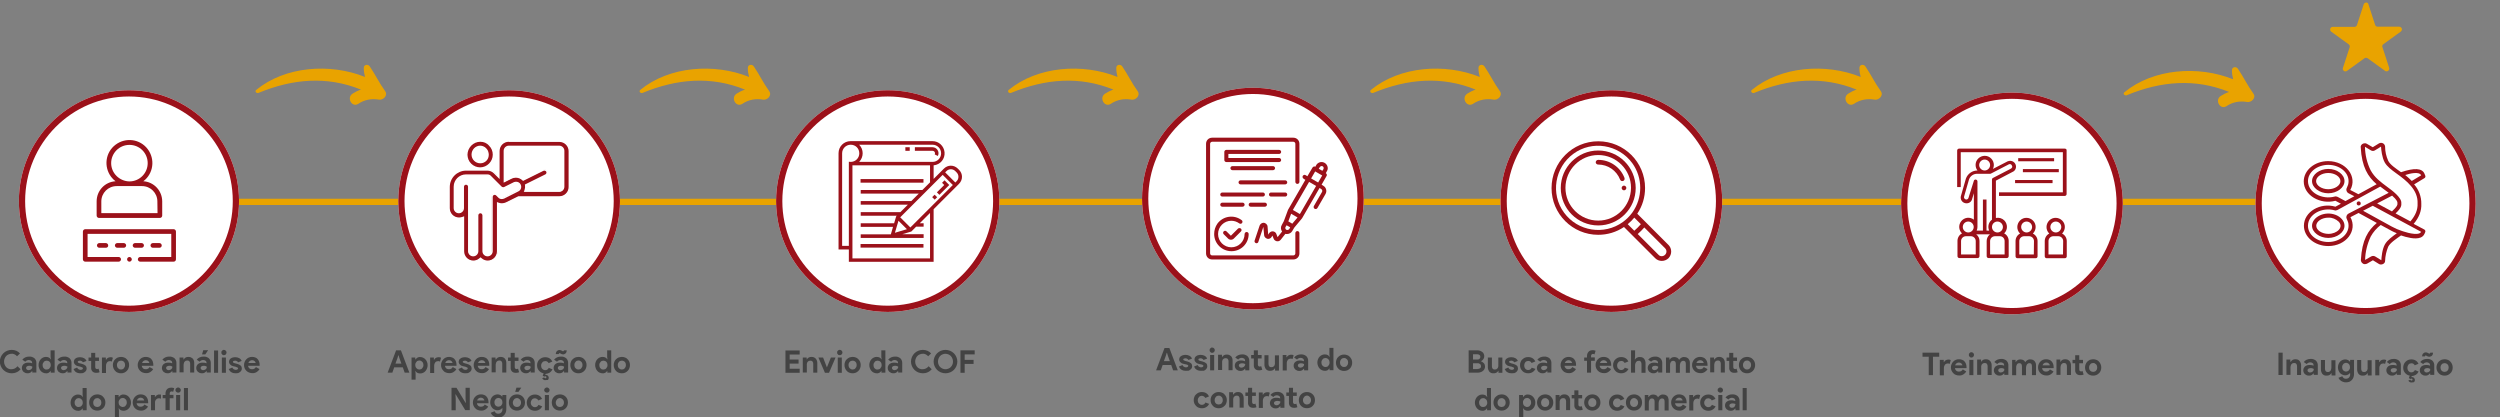 <svg xmlns="http://www.w3.org/2000/svg" xmlns:xlink="http://www.w3.org/1999/xlink" id="Camada_1" x="0px" y="0px" viewBox="0 0 1601.3 267.4" style="enable-background:new 0 0 1601.3 267.4;" xml:space="preserve"><rect x="0" y="0" width="1601.3" height="267.4" fill="#808080" stroke="none"/><style type="text/css">	.st0{fill:none;stroke:#E9A300;stroke-width:4;}	.st1{fill:#FFFFFF;}	.st2{fill:none;stroke:#9B111A;stroke-width:4;}	.st3{fill:#9B111A;}	.st4{fill:#E9A300;}	.st5{fill:#434343;}</style><line id="Linha_21" class="st0" x1="21.6" y1="129.3" x2="1583.7" y2="129.3"></line><g id="Elipse_43" transform="translate(9721 3839)">	<ellipse class="st1" cx="-9152.4" cy="-3710.2" rx="71.5" ry="71"></ellipse>	<ellipse class="st2" cx="-9152.4" cy="-3710.2" rx="69.5" ry="69"></ellipse></g><g id="Elipse_45" transform="translate(10185 3839)">	<circle class="st1" cx="-9152.9" cy="-3710.2" r="71"></circle>	<circle class="st2" cx="-9152.9" cy="-3710.2" r="69"></circle></g><g id="Elipse_46" transform="translate(10445 3839)">	<circle class="st1" cx="-9642.5" cy="-3711.8" r="71"></circle>	<circle class="st2" cx="-9642.5" cy="-3711.8" r="69"></circle></g><g id="Elipse_35" transform="translate(9236 3839)">	<ellipse class="st1" cx="-9153.4" cy="-3710.2" rx="70.5" ry="71"></ellipse>	<ellipse class="st2" cx="-9153.4" cy="-3710.2" rx="68.5" ry="69"></ellipse></g><g id="Elipse_36" transform="translate(9479 3839)">	<circle class="st1" cx="-9152.9" cy="-3710.2" r="71"></circle>	<circle class="st2" cx="-9152.9" cy="-3710.2" r="69"></circle></g><g id="Elipse_48" transform="translate(10922 3839)">	<ellipse class="st1" cx="-9406.8" cy="-3708.7" rx="70.5" ry="71"></ellipse>	<ellipse class="st2" cx="-9406.8" cy="-3708.7" rx="68.5" ry="69"></ellipse></g><g id="Elipse_47" transform="translate(10695 3839)">	<circle class="st1" cx="-9406.3" cy="-3708.7" r="71"></circle>	<circle class="st2" cx="-9406.3" cy="-3708.7" r="69"></circle></g><path id="Caminho_78081" class="st3" d="M67.8,158.7h-4.2c-0.8,0-1.5-0.7-1.5-1.5c0-0.8,0.7-1.5,1.5-1.5h4.2c0.8,0,1.5,0.7,1.5,1.5 C69.4,158,68.7,158.7,67.8,158.7C67.8,158.7,67.8,158.7,67.8,158.7z"></path><path id="Caminho_78082" class="st3" d="M79.3,158.7h-4.2c-0.8,0-1.5-0.7-1.5-1.5c0-0.8,0.7-1.5,1.5-1.5h4.2c0.8,0,1.5,0.7,1.5,1.5 C80.8,158,80.1,158.7,79.3,158.7L79.3,158.7z"></path><path id="Caminho_78083" class="st3" d="M90.7,158.7h-4.2c-0.8,0-1.5-0.7-1.5-1.5c0-0.8,0.7-1.5,1.5-1.5h4.2c0.8,0,1.5,0.7,1.5,1.5 C92.2,158,91.5,158.7,90.7,158.7z"></path><path id="Caminho_78084" class="st3" d="M102.1,158.7h-4.2c-0.8,0-1.5-0.7-1.5-1.5c0-0.8,0.7-1.5,1.5-1.5h4.2c0.8,0,1.5,0.7,1.5,1.5 C103.6,158,103,158.7,102.1,158.7C102.1,158.7,102.1,158.7,102.1,158.7z"></path><path id="Caminho_78085" class="st3" d="M82.9,167.6c-0.8,0-1.5-0.7-1.5-1.5c0-0.8,0.7-1.5,1.5-1.5s1.5,0.7,1.5,1.5 c0,0.1,0,0.2,0,0.3C84.2,167.1,83.6,167.6,82.9,167.6z"></path><path id="Caminho_78086" class="st3" d="M111.2,167.6H89.8c-0.8,0-1.5-0.7-1.5-1.5c0-0.8,0.7-1.5,1.5-1.5c0,0,0,0,0,0h19.9v-14.8 H56.1v14.8H76c0.8,0,1.5,0.7,1.5,1.5c0,0.8-0.7,1.5-1.5,1.5c0,0,0,0,0,0H54.6c-0.8,0-1.5-0.7-1.5-1.5v-17.8c0-0.8,0.7-1.5,1.5-1.5 h56.6c0.8,0,1.5,0.7,1.5,1.5v17.8C112.7,167,112,167.6,111.2,167.6z"></path><path id="Caminho_78087" class="st3" d="M91.8,116.1c6.5-4.9,7.7-14.1,2.8-20.6c-4.9-6.5-14.1-7.7-20.6-2.8 c-6.5,4.9-7.7,14.1-2.8,20.6c0.8,1,1.7,2,2.8,2.8c-6.8,0.4-12.1,6-12.1,12.9v9.1c0,0.8,0.7,1.5,1.5,1.5l0,0h39 c0.8,0,1.5-0.7,1.5-1.5V129C103.9,122.2,98.6,116.5,91.8,116.1z M71.2,104.5c0-6.4,5.2-11.7,11.7-11.7s11.7,5.2,11.7,11.7 c0,6.4-5.2,11.7-11.7,11.7l0,0C76.5,116.1,71.2,110.9,71.2,104.5z M100.9,136.5h-36V129c0-5.4,4.4-9.8,9.8-9.8H91 c5.4,0,9.8,4.4,9.8,9.8L100.9,136.5L100.9,136.5z"></path><g id="Caminho_78088" transform="translate(9447.426 3871)">	<path class="st3" d="M-9139.8-3763.3c-4.8,0-8.6-3.9-8.6-8.6c0-2.3,0.9-4.5,2.5-6.2c1.6-1.7,3.8-2.6,6.1-2.6c2.3,0,4.5,0.9,6.1,2.6  c1.6,1.7,2.5,3.9,2.5,6.2C-9131.1-3767.2-9135-3763.3-9139.8-3763.3z M-9139.8-3777.2c-2.7,0-5.1,2.4-5.1,5.2  c0,2.8,2.3,5.1,5.1,5.1s5.1-2.3,5.1-5.1C-9134.7-3774.8-9137-3777.2-9139.8-3777.2z"></path>	<path class="st1" d="M-9139.8-3780.2c-2.2,0-4.2,0.9-5.8,2.5c-1.5,1.6-2.4,3.6-2.4,5.8c0,4.5,3.7,8.1,8.1,8.1s8.1-3.7,8.1-8.1  c0-2.2-0.8-4.3-2.4-5.8C-9135.6-3779.4-9137.6-3780.2-9139.8-3780.2 M-9139.8-3766.4c-3.1,0-5.6-2.5-5.6-5.6c0-1.5,0.6-2.9,1.6-4  c1.1-1.1,2.5-1.7,3.9-1.7s2.9,0.6,3.9,1.7c1.1,1.1,1.6,2.5,1.6,4C-9134.2-3768.9-9136.7-3766.4-9139.8-3766.4 M-9139.8-3781.2  c5.1,0,9.1,4.3,9.1,9.3c0,5-4.1,9.1-9.1,9.1s-9.1-4.1-9.1-9.1C-9148.9-3777-9144.9-3781.2-9139.8-3781.2z M-9139.8-3767.4  c2.5,0,4.6-2.1,4.6-4.6c0-2.6-2.1-4.7-4.6-4.7s-4.6,2.2-4.6,4.7C-9144.3-3769.4-9142.3-3767.4-9139.8-3767.4z"></path></g><g id="Caminho_78089" transform="translate(9511 3871)">	<path class="st3" d="M-9198.8-3703.7c-1.6,0-3.1-0.6-4.2-1.6l-0.3-0.3l-0.3,0.3c-1.2,1-2.7,1.6-4.2,1.6c-3.5,0-6.4-2.9-6.4-6.4  v-21.1v-0.7l-0.7,0.2c-0.7,0.2-1.4,0.4-2.1,0.4c-3.5,0-6.4-2.9-6.4-6.4v-13.7c0-6,4.9-10.9,10.9-10.9h9.1h4.6  c1.7,0,3.3,0.7,4.5,1.9l2,2l0.9,0.9v-1.2v-15.6c0-3.5,2.9-6.4,6.4-6.4h32.3c3.5,0,6.4,2.9,6.4,6.4v23c0,3.5-2.9,6.4-6.4,6.4h-26.1  h-0.1l-0.1,0.1l-7.7,3.8c-0.9,0.4-1.9,0.7-2.8,0.7c-0.7,0-1.4-0.1-2.1-0.4l-0.7-0.2v0.7v30.2  C-9192.4-3706.6-9195.3-3703.7-9198.8-3703.7z M-9203.4-3734.9c1,0,1.8,0.8,1.8,1.8v23c0,1.5,1.2,2.8,2.8,2.8  c1.5,0,2.8-1.2,2.8-2.8v-34.8c0,0,0,0,0,0c0-1.1,0.9-1.8,1.8-1.8c0.3,0,0.8,0.1,1.2,0.5l1.3,1.3c0.5,0.5,1.2,0.8,2,0.8  c0.4,0,0.9-0.1,1.3-0.3l9.1-4.6c1.4-0.7,1.9-2.4,1.2-3.7c-0.5-1-1.4-1.5-2.5-1.5c-0.4,0-0.9,0.1-1.2,0.3l-6.2,3.1  c-0.2,0.1-0.5,0.2-0.8,0.2c-0.5,0-0.9-0.2-1.3-0.5l-6.8-6.8c-0.5-0.5-1.2-0.8-2-0.8h-13.7c-4.1,0-7.4,3.3-7.4,7.4  c0,1.4,0,12,0,13.7c0,1.5,1.2,2.8,2.8,2.8c1.5,0,2.8-1.2,2.8-2.8v-13.7c0-1,0.8-1.8,1.8-1.8s1.8,0.8,1.8,1.8v13.7v27.6  c0,1.5,1.2,2.8,2.8,2.8c1.5,0,2.8-1.2,2.8-2.8v-23C-9205.1-3734.1-9204.3-3734.9-9203.4-3734.9z M-9162.2-3762.3  c0.7,0,1.3,0.4,1.6,1c0.4,0.9,0.1,2-0.8,2.4l-12.5,6.2l-0.3,0.2l0,0.4c0.1,0.9,0,1.9-0.3,2.8c0,0,0,0,0,0.1c0,0,0,0,0,0.1l-0.2,0.7  h0.7h21.3c1.5,0,2.8-1.2,2.8-2.8v-23c0-1.5-1.2-2.8-2.8-2.8h-32.3c-1.5,0-2.8,1.2-2.8,2.8v18.8v0.8l0.7-0.4l3.8-1.9  c0.9-0.4,1.9-0.7,2.8-0.7c1.6,0,3.2,0.7,4.4,1.8l0.3,0.2l0.3-0.2l12.5-6.2C-9162.8-3762.2-9162.5-3762.3-9162.2-3762.3z"></path>	<path class="st1" d="M-9185.1-3780.2c-3.2,0-5.9,2.6-5.9,5.9v15.6v2.4l-1.7-1.7l-2-2c-1.1-1.1-2.6-1.7-4.1-1.7h-4.6h-9.1  c-5.7,0-10.4,4.7-10.4,10.4v13.7c0,3.2,2.6,5.9,5.9,5.9c0.7,0,1.3-0.1,2-0.3l1.3-0.5v1.4v21.1c0,3.2,2.6,5.9,5.9,5.9  c1.4,0,2.8-0.5,3.9-1.5l0.7-0.6l0.7,0.6c1.1,1,2.5,1.5,3.9,1.5c3.2,0,5.9-2.6,5.9-5.9v-30.2v-1.4l1.3,0.5c0.6,0.2,1.3,0.3,1.9,0.3  c0.9,0,1.8-0.2,2.6-0.6l7.7-3.8l0.2-0.1h0.2h26.1c3.2,0,5.9-2.6,5.9-5.9v-23c0-3.2-2.6-5.9-5.9-5.9H-9185.1 M-9152.8-3748.1h-21.3  h-1.4l0.5-1.3c0,0,0,0,0-0.1c0,0,0,0,0,0c0.3-0.8,0.4-1.7,0.3-2.6l-0.1-0.7l0.6-0.3l12.5-6.2c0.6-0.3,0.9-1.1,0.6-1.7  c-0.2-0.4-0.7-0.7-1.2-0.7c-0.2,0-0.4,0-0.6,0.1l-12.5,6.2l-0.6,0.3l-0.5-0.5c-1.1-1-2.6-1.6-4.1-1.6c-0.9,0-1.8,0.2-2.6,0.6  l-3.8,1.9l-1.4,0.7v-1.6v-18.8c0-1.8,1.5-3.3,3.3-3.3h32.3c1.8,0,3.3,1.5,3.3,3.3v23C-9149.5-3749.6-9151-3748.1-9152.8-3748.1   M-9188.7-3751.1c0.2,0,0.4,0,0.6-0.1l6.2-3.1c0.5-0.2,1-0.3,1.5-0.3c1.3,0,2.4,0.7,2.9,1.8c0.8,1.6,0.2,3.6-1.5,4.4l-9.1,4.6  c-0.5,0.2-1,0.3-1.5,0.3c-0.9,0-1.7-0.3-2.3-1l-1.3-1.3c-0.3-0.3-0.7-0.4-0.9-0.4c-0.6,0-1.3,0.4-1.3,1.3c0,0,0,0,0,0v34.8  c0,1.8-1.5,3.3-3.3,3.3s-3.3-1.5-3.3-3.3v-23c0-0.7-0.6-1.3-1.3-1.3c-0.7,0-1.3,0.6-1.3,1.3v23c0,1.8-1.5,3.3-3.3,3.3  s-3.3-1.5-3.3-3.3v-27.6v-13.7c0-0.7-0.6-1.3-1.3-1.3c-0.7,0-1.3,0.6-1.3,1.3v13.7c0,1.8-1.5,3.3-3.3,3.3s-3.3-1.5-3.3-3.3  c0-1.7,0-12.3,0-13.7c0-4.3,3.5-7.9,7.9-7.9h13.7c0.9,0,1.7,0.3,2.3,1l6.8,6.8C-9189.4-3751.2-9189.1-3751.1-9188.7-3751.1   M-9185.1-3781.2h32.3c3.8,0,6.9,3.1,6.9,6.9v23c0,3.8-3.1,6.9-6.9,6.9h-26.1l-7.7,3.8c-1,0.5-2,0.7-3.1,0.7  c-0.8,0-1.5-0.1-2.3-0.4v30.2c0,3.8-3.1,6.9-6.9,6.9c-1.8,0-3.4-0.7-4.6-1.7c-1.2,1.1-2.8,1.7-4.6,1.7c-3.8,0-6.9-3.1-6.9-6.9  v-21.1c-0.7,0.3-1.5,0.4-2.3,0.4c-3.8,0-6.9-3.1-6.9-6.9c0-1.9,0-12.4,0-13.7c0-6.3,5.1-11.4,11.4-11.4c1,0,8.2,0,9.1,0h4.6  c1.8,0,3.6,0.7,4.8,2l2,2v-15.6C-9191.9-3778.2-9188.9-3781.2-9185.1-3781.2z M-9152.8-3749.1c1.3,0,2.3-1,2.3-2.3v-23  c0-1.3-1-2.3-2.3-2.3h-32.3c-1.3,0-2.3,1-2.3,2.3v18.8l3.8-1.9c1-0.5,2-0.7,3.1-0.7c1.8,0,3.5,0.7,4.8,1.9l12.5-6.2  c0.3-0.2,0.7-0.2,1-0.2c0.8,0,1.6,0.5,2,1.3c0.6,1.1,0.1,2.5-1,3.1l-12.5,6.2c0.1,1,0,2-0.3,3c0,0,0,0.1,0,0.1H-9152.8z   M-9188.7-3750.1c-0.6,0-1.2-0.2-1.6-0.7l-6.8-6.8c-0.4-0.4-1-0.7-1.6-0.7c-1.4,0-12,0-13.7,0c-3.8,0-6.9,3.1-6.9,6.9  c0,1.4,0,12,0,13.7c0,1.3,1,2.3,2.3,2.3s2.3-1,2.3-2.3c0-1.9,0-12.4,0-13.7c0-1.3,1-2.3,2.3-2.3s2.3,1,2.3,2.3c0,1.4,0,12,0,13.7  v27.6c0,1.3,1,2.3,2.3,2.3s2.3-1,2.3-2.3v-23c0-1.3,1-2.3,2.3-2.3s2.3,1,2.3,2.3v23c0,1.3,1,2.3,2.3,2.3s2.3-1,2.3-2.3v-34.8  c0,0,0,0,0,0c0-1.4,1.1-2.3,2.3-2.3c0.6,0,1.1,0.2,1.6,0.7l1.3,1.3c0.4,0.4,1,0.7,1.6,0.7c0.4,0,0.7-0.1,1-0.2l9.1-4.6  c1.1-0.6,1.6-1.9,1-3.1c-0.4-0.8-1.2-1.3-2-1.3c-0.3,0-0.7,0.1-1,0.2l-6.2,3.1C-9188-3750.2-9188.4-3750.1-9188.7-3750.1z"></path></g><path id="Caminho_78090" class="st3" d="M597.3,94.3H586v2.3h11.3c0.9,0,1.6,0.7,1.6,1.6c0,0.2-0.1,0.5-0.2,0.7l2,1 c1-1.9,0.2-4.2-1.7-5.2C598.5,94.5,597.9,94.3,597.3,94.3L597.3,94.3z"></path><rect id="Ret&#xE2;ngulo_641" x="579.9" y="94.3" class="st3" width="2.8" height="2.3"></rect><rect id="Ret&#xE2;ngulo_642" x="551.2" y="114.7" class="st3" width="40.3" height="2.3"></rect><rect id="Ret&#xE2;ngulo_643" x="551.2" y="156.3" class="st3" width="40.3" height="2.3"></rect><path id="Caminho_78091" class="st3" d="M605,115.5l-1.6,1.6l1.4,1.4l-4.7,4.7l1.6,1.6l6.3-6.3L605,115.5z"></path><rect id="Ret&#xE2;ngulo_644" x="597.6" y="125.1" transform="matrix(0.707 -0.707 0.707 0.707 86.125 460.314)" class="st3" width="2.2" height="2.3"></rect><path id="Caminho_78092" class="st3" d="M614.3,108.8l-0.8-0.8c-2.5-2.5-6.4-2.5-8.9,0l-0.8,0.8l-1.6,1.6l-4.2,4.2v-8.7 c4.3-0.4,7.4-4.1,7-8.4c-0.4-4-3.7-7.1-7.7-7.1h-52.5c-4.3,0-7.7,3.5-7.7,7.7v61.7h6.6v7.9H598v-33.7l13.9-13.9l1.2-1.2l0.4-0.4 l0.8-0.8C616.8,115.2,616.8,111.3,614.3,108.8C614.3,108.8,614.3,108.8,614.3,108.8z M550.3,92.7h47c3,0,5.5,2.4,5.5,5.5 c0,3-2.4,5.5-5.5,5.5h-47C553.3,100.6,553.3,95.7,550.3,92.7z M543.7,103.6L543.7,103.6v53.9h-4.3V98.2c0-3,2.4-5.5,5.5-5.5 s5.5,2.4,5.5,5.5c0,3-2.4,5.5-5.5,5.5L543.7,103.6z M595.7,165.5H546v-59.6h49.7v10.9l-4.9,4.9h-39.5v2.3h37.2l-4.8,4.8h-32.4v2.3 h30.2l-4.8,4.8h-25.4v2.3h23.1l-0.4,0.4l-1.3,4.4h-21.4v2.3H572l-1.4,4.8h-19.3v2.3h40.3V150H578l5.7-1.7l3.1-3.1h4.8V143h-2.5 l6.6-6.6L595.7,165.5z M575.5,141.4l5.4,5.4l-7.7,2.3L575.5,141.4z M583.1,145.7l-6.5-6.5l27.2-27.2l6.5,6.5L583.1,145.7z  M612.7,116.1l-0.8,0.8l-6.5-6.5l0.8-0.8c1.6-1.6,4.1-1.6,5.7,0l0.8,0.8C614.3,112,614.3,114.5,612.7,116.1 C612.7,116.1,612.7,116.1,612.7,116.1z"></path><path id="Caminho_78117" class="st3" d="M1040.2,118.9c-0.8,0-1.5,0.7-1.5,1.5s0.7,1.5,1.5,1.5s1.5-0.7,1.5-1.5 S1041,118.9,1040.2,118.9z"></path><path id="Caminho_78118" class="st3" d="M1068.7,156.9l-20-20c3.3-4.9,5-10.6,5-16.5c0-16.5-13.4-29.9-30-29.9 c-16.5,0-29.9,13.4-29.9,30c0,16.5,13.4,29.9,29.9,29.9c5.9,0,11.6-1.7,16.5-5l5.5,5.5l0,0l14.5,14.5c2.3,2.3,6.1,2.3,8.5,0 C1071,163,1071,159.2,1068.7,156.9z M1039.5,142.2L1039.5,142.2c-12.1,8.7-28.9,6-37.7-6s-6-28.9,6-37.7s28.9-6,37.7,6 c6.8,9.4,6.8,22.2,0,31.7C1043.8,138.5,1041.8,140.5,1039.5,142.2z M1042.6,143.6c1.5-1.3,3-2.7,4.2-4.2l4.2,4.2 c-1.3,1.5-2.7,2.9-4.2,4.2L1042.6,143.6z M1066.5,163.2c-1.2,1.2-3.1,1.2-4.2,0c0,0,0,0,0,0l-13.3-13.3c1.5-1.3,2.9-2.7,4.2-4.2 l13.3,13.3C1067.7,160.2,1067.7,162,1066.5,163.2C1066.5,163.2,1066.5,163.2,1066.5,163.2z"></path><path id="Caminho_78119" class="st3" d="M1023.7,96.4c-13.2,0-24,10.7-24,24c0,13.2,10.7,24,24,24c13.2,0,24-10.7,24-24 C1047.6,107.1,1036.9,96.4,1023.7,96.4z M1023.7,141.3c-11.6,0-21-9.4-21-21c0-11.6,9.4-21,21-21c11.6,0,21,9.4,21,21 C1044.6,131.9,1035.3,141.3,1023.7,141.3z"></path><path id="Caminho_78120" class="st3" d="M1040.5,113.9c-2.7-6.9-9.3-11.5-16.8-11.5c-0.8,0-1.5,0.6-1.6,1.4s0.6,1.5,1.4,1.6 c0.1,0,0.1,0,0.2,0c6.2,0,11.7,3.8,14,9.6c0.3,0.8,1.1,1.2,1.9,0.9C1040.4,115.7,1040.8,114.8,1040.5,113.9 C1040.5,114,1040.5,114,1040.5,113.9L1040.5,113.9z"></path><path id="Caminho_78106" class="st3" d="M850.3,106.7c-0.6-2.1-2.7-3.3-4.8-2.8c-1,0.3-1.9,0.9-2.4,1.8l-0.6,1.1 c-0.6-0.4-1.4-0.1-1.8,0.5l-3.3,5.6l-1.1-0.7c-0.6-0.4-1.4-0.2-1.8,0.4c-0.4,0.6-0.2,1.4,0.4,1.8c0,0,0.1,0,0.1,0.1l1.1,0.7 l-11.1,19.2l-2.7,7.3l-1.3,2.4c-0.8,1.3-0.7,3,0.2,4.2l-2.9,3.6l-0.8-2.1c-0.5-1.3-2.1-2-3.4-1.4c-0.5,0.2-1,0.6-1.3,1.1l-0.5,0.8 l-0.4-5.2c-0.1-1.4-1.4-2.5-2.8-2.4c-1,0.1-1.9,0.8-2.3,1.8l-3.2,9.6c-0.2,0.7,0.1,1.4,0.8,1.6c0.1,0.1,0.3,0.1,0.4,0.1 c0.6,0,1.1-0.4,1.2-0.9l3.2-9.6l0.5,5.3c0.1,1.4,1.4,2.5,2.8,2.4c0.8-0.1,1.6-0.5,2-1.3l0.5-0.8l0.8,2c0.5,1.3,2,2,3.4,1.5 c0.4-0.2,0.8-0.4,1.1-0.8l3-3.8c0.3,0.1,0.7,0.1,1,0.1c1.4,0,2.7-0.7,3.4-1.9l1.3-2.2l5-6l11.2-19.4l1.1,0.7 c0.6,0.4,0.8,1.1,0.5,1.8c0,0,0,0,0,0l-5.2,9c-0.4,0.6-0.2,1.4,0.4,1.8c0.6,0.4,1.4,0.2,1.8-0.4l5.2-9c1.1-1.9,0.4-4.3-1.4-5.3 c0,0,0,0,0,0l-1.1-0.7l3.2-5.6c0.4-0.6,0.1-1.4-0.5-1.8l0.6-1.1C850.5,108.8,850.6,107.7,850.3,106.7z M845.4,107 c0.2-0.3,0.5-0.5,0.8-0.6c0.3-0.1,0.7,0,1,0.1c0.3,0.2,0.5,0.5,0.6,0.8c0.1,0.3,0,0.7-0.1,1l-0.7,1.1l-2.3-1.3L845.4,107z  M827.7,143.3l-0.6-0.4l-1.9-1.1l1.8-4.9l4.1,2.4L827.7,143.3z M823.8,147.1c-0.5-0.4-0.7-1.1-0.4-1.7l0.7-1.1l2.3,1.3l-0.6,1.1 C825.3,147.3,824.5,147.5,823.8,147.1C823.9,147.1,823.9,147.1,823.8,147.1L823.8,147.1z M832.6,137.1l-4.5-2.6l10.4-18l4.5,2.6 L832.6,137.1z M844.3,116.9l-4.5-2.6l2.6-4.5l4.5,2.6L844.3,116.9z"></path><path id="Caminho_78107" class="st3" d="M793,146.4l-4.6,4.6l-2.8-2.8c-0.5-0.5-1.3-0.5-1.8,0s-0.5,1.3,0,1.8l0,0l2.8,2.8 c1,1,2.7,1,3.7,0l4.6-4.6c0.5-0.5,0.4-1.4-0.1-1.8C794.2,146,793.5,146,793,146.4L793,146.4z"></path><path id="Caminho_78108" class="st3" d="M777.7,149.9c0,6.1,5,11,11.1,11c6.1,0,11-4.9,11-11c0-0.7-0.6-1.3-1.3-1.3 c-0.7,0-1.3,0.6-1.3,1.3c0,4.7-3.8,8.5-8.5,8.5c-4.7,0-8.5-3.8-8.5-8.5c0-4.7,3.8-8.5,8.5-8.5c1.8,0,3.6,0.6,5.1,1.7 c0.6,0.4,1.4,0.3,1.8-0.3c0.4-0.6,0.3-1.4-0.3-1.8c-4.9-3.7-11.8-2.7-15.5,2.2C778.4,145.2,777.7,147.5,777.7,149.9z"></path><path id="Caminho_78109" class="st3" d="M819.3,98.6c0.7,0,1.3-0.6,1.3-1.3c0-0.7-0.6-1.3-1.3-1.3h-33.8c-0.7,0-1.3,0.6-1.3,1.3 c0,0,0,0,0,0v5.2c0,0.7,0.6,1.3,1.3,1.3l0,0h33.8c0.7,0,1.3-0.6,1.3-1.3c0-0.7-0.6-1.3-1.3-1.3h-32.5v-2.6L819.3,98.6z"></path><path id="Caminho_78110" class="st3" d="M789.4,106.4c-0.7,0-1.3,0.6-1.3,1.3c0,0.7,0.6,1.3,1.3,1.3c0,0,0,0,0,0h26 c0.7,0,1.3-0.6,1.3-1.3c0-0.7-0.6-1.3-1.3-1.3c0,0,0,0,0,0H789.4z"></path><path id="Caminho_78111" class="st3" d="M823.2,115.5h-28.6c-0.7,0-1.3,0.6-1.3,1.3s0.6,1.3,1.3,1.3h28.6c0.7,0,1.3-0.6,1.3-1.3 S823.9,115.5,823.2,115.5L823.2,115.5z"></path><path id="Caminho_78112" class="st3" d="M810.2,124.6c0-0.7-0.6-1.3-1.3-1.3l0,0h-26c-0.7,0-1.3,0.6-1.3,1.3s0.6,1.3,1.3,1.3h26 C809.6,125.9,810.2,125.3,810.2,124.6L810.2,124.6z"></path><path id="Caminho_78113" class="st3" d="M823.2,123.3h-9.1c-0.7,0-1.3,0.6-1.3,1.3s0.6,1.3,1.3,1.3l0,0h9.1c0.7,0,1.3-0.6,1.3-1.3 S823.9,123.3,823.2,123.3z"></path><path id="Caminho_78114" class="st3" d="M795.9,132.4c0.7,0,1.3-0.6,1.3-1.3c0-0.7-0.6-1.3-1.3-1.3h-13c-0.7,0-1.3,0.6-1.3,1.3 c0,0.7,0.6,1.3,1.3,1.3l0,0H795.9z"></path><path id="Caminho_78115" class="st3" d="M801.1,132.4h9.1c0.7,0,1.3-0.6,1.3-1.3c0-0.7-0.6-1.3-1.3-1.3h-9.1c-0.7,0-1.3,0.6-1.3,1.3 C799.8,131.8,800.4,132.4,801.1,132.4z"></path><path id="Caminho_78116" class="st3" d="M831,148c-0.7,0-1.3,0.6-1.3,1.3v13c0,0.7-0.6,1.3-1.3,1.3c0,0,0,0,0,0h-52 c-0.7,0-1.3-0.6-1.3-1.3l0,0V92.1c0-0.7,0.6-1.3,1.3-1.3l0,0h52c0.7,0,1.3,0.6,1.3,1.3v24.4c0,0.7,0.6,1.3,1.3,1.3 c0.7,0,1.3-0.6,1.3-1.3V92.1c0-2.2-1.7-3.9-3.9-3.9c0,0,0,0,0,0h-52c-2.2,0-3.9,1.7-3.9,3.9v70.2c0,2.2,1.7,3.9,3.9,3.9c0,0,0,0,0,0 h52c2.2,0,3.9-1.7,3.9-3.9l0,0v-13C832.3,148.6,831.7,148,831,148C831,148,831,148,831,148z"></path><path id="Caminho_78121" class="st3" d="M1322.6,95.2h-67.8c-0.6,0-1.2,0.5-1.2,1.2c0,0,0,0,0,0l0,0v23.4h2.3V97.5h65.4v25.7h-40.9 v2.3h42.1c0.6,0,1.2-0.5,1.2-1.2l0,0v-28C1323.8,95.7,1323.2,95.2,1322.6,95.2z"></path><rect id="Ret&#xE2;ngulo_645" x="1292.7" y="101.3" class="st3" width="23" height="2"></rect><rect id="Ret&#xE2;ngulo_646" x="1295.7" y="108.3" class="st3" width="23" height="2"></rect><rect id="Ret&#xE2;ngulo_647" x="1290.7" y="115.3" class="st3" width="24" height="2"></rect><path id="Caminho_78122" class="st3" d="M1291,105.3c-0.8-1.9-3-2.8-4.9-2c0,0,0,0,0,0l-0.1,0l-9.5,4.9c0.4-0.8,0.6-1.6,0.6-2.5 c0-3.2-2.6-5.9-5.8-5.9s-5.9,2.6-5.9,5.8c0,1.3,0.4,2.6,1.2,3.6h0c-3.3,0-6.3,2.1-7.4,5.2l-3.1,10.8c-0.7,1.9,0.2,4.1,2.2,4.8 s4.1-0.2,4.8-2.2c0,0,0,0,0-0.1l1.2-3.9v16.9c-2.6-2-6.2-1.5-8.2,1.1c-1.8,2.4-1.5,5.7,0.6,7.7c-1.8,0.9-2.9,2.8-2.9,4.8v9.8 c0,0.6,0.5,1.2,1.2,1.2h11.7c0.6,0,1.2-0.5,1.2-1.2l0,0v-9.8c0-1.7-0.8-3.2-2.1-4.2h8.8c-1.3,1-2.1,2.6-2.1,4.2v9.8 c0,0.6,0.5,1.2,1.2,1.2h11.7c0.6,0,1.2-0.5,1.2-1.2l0,0v-9.8c0-2-1.1-3.9-2.9-4.8c2.3-2.2,2.4-5.9,0.1-8.3c-1.4-1.4-3.4-2-5.4-1.6 v-23.9l10.7-5.6C1290.9,109.4,1291.8,107.2,1291,105.3C1291,105.3,1291,105.3,1291,105.3z M1271.2,102.2c1.9,0,3.5,1.6,3.5,3.5 c0,1.9-1.6,3.5-3.5,3.5s-3.5-1.6-3.5-3.5C1267.7,103.8,1269.3,102.2,1271.2,102.2C1271.2,102.2,1271.2,102.2,1271.2,102.2z  M1260.7,141.9c1.9,0,3.5,1.6,3.5,3.5c0,1.9-1.6,3.5-3.5,3.5c-1.9,0-3.5-1.6-3.5-3.5l0,0C1257.2,143.5,1258.7,141.9,1260.7,141.9z  M1265.4,163h-9.3v-8.6c0-1.7,1.4-3.1,3.1-3.1h3.2c1.7,0,3.1,1.4,3.1,3.1V163z M1284,154.4v8.6h-9.3v-8.6c0-1.7,1.4-3.1,3.1-3.1h3.2 C1282.7,151.3,1284,152.7,1284,154.4L1284,154.4z M1279.4,141.9c1.9,0,3.5,1.6,3.5,3.5c0,1.9-1.6,3.5-3.5,3.5s-3.5-1.6-3.5-3.5 c0,0,0,0,0,0C1275.9,143.5,1277.4,141.9,1279.4,141.9z M1288.8,107.2c-0.2,0.4-0.5,0.7-0.9,0.9l-11.4,5.9c-0.4,0.2-0.6,0.6-0.6,1 v25.7c-2.2,1.6-2.9,4.5-1.8,7h-1.7v-19.9h-2.3v19.9h-4c0.3-0.7,0.5-1.5,0.5-2.3l0,0v-29.2c0-0.6-0.5-1.2-1.2-1.2 c-0.5,0-1,0.3-1.1,0.8l-3.5,11.1c-0.3,0.7-1.1,1.1-1.8,0.8c-0.1,0-0.1,0-0.2-0.1c-0.7-0.3-1-1.2-0.7-1.9l3.1-10.8 c0.8-2.2,2.9-3.6,5.2-3.6h8.3c0.2,0,0.4,0,0.5-0.1l11.6-6c0.7-0.3,1.5,0,1.8,0.7C1288.9,106.4,1289,106.9,1288.8,107.2L1288.8,107.2 z"></path><path id="Caminho_78123" class="st3" d="M1302.1,149.6c2.3-2.3,2.4-6,0.1-8.3c-2.3-2.3-6-2.4-8.3-0.1c-2.3,2.3-2.4,6-0.1,8.3 c0,0,0,0,0,0l0.1,0.1c-1.8,0.9-2.9,2.8-2.9,4.8v9.8c0,0.6,0.5,1.2,1.2,1.2h11.7c0.6,0,1.2-0.5,1.2-1.2l0,0v-9.8 C1305.1,152.3,1303.9,150.5,1302.1,149.6z M1298.1,141.9c1.9,0,3.5,1.6,3.5,3.5s-1.6,3.5-3.5,3.5s-3.5-1.6-3.5-3.5 S1296.1,141.9,1298.1,141.9L1298.1,141.9z M1302.7,163h-9.3v-8.6c0-1.7,1.4-3.1,3.1-3.1h3.2c1.7,0,3.1,1.4,3.1,3.1L1302.7,163z"></path><path id="Caminho_78124" class="st3" d="M1320.8,149.6c2.3-2.3,2.4-6,0.1-8.3c-2.3-2.3-6-2.4-8.3-0.1c-2.3,2.3-2.4,6-0.1,8.3 c0,0,0,0,0,0l0.1,0.1c-1.8,0.9-2.9,2.8-2.9,4.8v9.8c0,0.6,0.5,1.2,1.2,1.2h11.7c0.6,0,1.2-0.5,1.2-1.2l0,0v-9.8 C1323.8,152.3,1322.6,150.5,1320.8,149.6z M1316.8,141.9c1.9,0,3.5,1.6,3.5,3.5s-1.6,3.5-3.5,3.5s-3.5-1.6-3.5-3.5 S1314.8,141.9,1316.8,141.9L1316.8,141.9z M1321.4,163h-9.3v-8.6c0-1.7,1.4-3.1,3.1-3.1h3.2c1.7,0,3.1,1.4,3.1,3.1L1321.4,163z"></path><path id="Shape" class="st3" d="M1491.3,108.2c-5.6,0-10.4,3.6-10.4,7.8s4.8,7.8,10.4,7.8s10.4-3.6,10.4-7.8 S1497,108.2,1491.3,108.2z M1491.3,121.2c-4.2,0-7.8-2.4-7.8-5.2c0-2.8,3.6-5.2,7.8-5.2c4.2,0,7.8,2.4,7.8,5.2 C1499.1,118.8,1495.5,121.2,1491.3,121.2z"></path><circle id="Oval" class="st3" cx="1510.8" cy="130.3" r="1.3"></circle><path id="Shape-2" class="st3" d="M1475.7,144.6c0,7.2,7,13,15.6,13c11.5,0,18.9-9.9,14.2-18.5l5.2-2.7l11.7,6.4 c-5.6,4.7-9.5,10.9-10.2,23.6c-0.1,1.4,1,2.7,2.4,2.8c0.5,0,1-0.1,1.5-0.3l3.8-2.2l3.9,2.4c1.2,0.7,2.8,0.3,3.6-0.9 c0.2-0.3,0.3-0.7,0.3-1.1c0.1-3.1,0.8-6.2,2-9.1c1.4-2.6,5-4.9,8.2-7.2c3.5,1.2,9,2.7,12.4,1.4c2.1-0.8,2.5-2.1,3.1-3.5 c0.3-0.6,0-1.4-0.6-1.7l-6.8-3.6c3.5-4.1,5.1-8.4,4.9-12.8c0.1-4.6-1.6-9.1-4.6-12.5l6.6-4c0.6-0.3,0.8-1.1,0.5-1.7l-0.5-1.2 c-1.5-3.5-6.5-3.8-15-0.9c-3.3-2.4-6.9-4.7-8.2-7.3c-1.3-2.9-2-6-2-9.1c-0.1-1.4-1.3-2.5-2.8-2.4c-0.4,0-0.8,0.2-1.2,0.4l-3.9,2.4 l-3.8-2.2c-1.2-0.7-2.8-0.3-3.6,0.9c-0.3,0.4-0.4,0.9-0.3,1.4c0.7,12.6,4.6,18.8,10.2,23.6l-11.7,6.4l-5.2-2.7 c4.8-8.6-2.8-18.5-14.2-18.5c-8.6,0-15.6,5.8-15.6,13c0,9,10.7,15,20.3,12.4l3.5,1.9l-3.5,1.9 C1486.3,129.5,1475.7,135.6,1475.7,144.6z M1532.2,125.3c3.2,2.8,3.4,4.1,3.4,4.5v1c0,0.4-0.2,1.6-3.5,4.6l-9.5-5.1L1532.2,125.3z  M1527.6,156.5c-1.8,3.2-2.2,8.2-2.3,10.2l-3.9-2.4c-0.8-0.5-1.9-0.5-2.7,0l-3.8,2.2c0.1-5.2,1.4-10.3,3.6-15 c1.6-2.9,3.8-5.4,6.4-7.4c8.3,4.5,7.2,4,10.3,5.3C1532.5,151.4,1529.2,153.7,1527.6,156.5L1527.6,156.5z M1549.6,149.5 c-3.6,1.3-11.4-1.7-11.5-1.7c-4.8-1.7-3.6-1.3-24.5-12.8l6.2-3.2l31,16.7C1550.5,149,1550.1,149.3,1549.6,149.5L1549.6,149.5z  M1550.8,112.3l-6,3.6c-1.3-1.3-2.7-2.6-4.2-3.8C1543.3,111.2,1549.6,109.6,1550.8,112.3L1550.8,112.3z M1518.4,109 c-2.3-4.7-3.5-9.8-3.6-15l3.8,2.3c0.8,0.5,1.8,0.5,2.6,0l3.9-2.4c0.1,2,0.6,7,2.4,10.2c1.5,2.6,4.3,4.7,7.2,6.8 c6.9,4.9,14.2,10.8,13.8,19.4c0.2,3.9-1.3,7.7-4.6,11.5l-9.5-5.1c4.1-3.8,3.7-5.3,3.7-6.7c0.2-3.5-6-8.1-8.9-10.2 C1524.9,116.6,1521,113.8,1518.4,109z M1497.3,126.1c-0.6-0.3-1.3-0.4-1.9-0.2c-8.1,2.2-17.1-2.6-17.1-9.9c0-5.7,5.8-10.4,13-10.4 s13,4.7,13,10.4c0,3.7-1.9,4.2-1.3,6.2c0.2,0.7,0.7,1.3,1.3,1.6l3.7,1.9l-5.7,3.1L1497.3,126.1z M1524.6,119.5 c2.1,1.6,3.5,2.6,5.4,4l-25.7,13.3c-0.6,0.3-1.1,0.9-1.3,1.6c-0.6,2,1.3,2.5,1.3,6.2c0,5.7-5.8,10.4-13,10.4c-7.2,0-13-4.6-13-10.4 c0-7.4,9.1-12.1,17-9.9c0.6,0.2,1.3,0.1,1.9-0.2C1548,106.7,1509.5,127.8,1524.6,119.5L1524.6,119.5z"></path><path id="Shape-3" class="st3" d="M1480.9,144.6c0,4.2,4.8,7.8,10.4,7.8s10.4-3.6,10.4-7.8c0-3.2-2.6-5.7-5.5-6.9 C1489,134.8,1480.9,139.1,1480.9,144.6z M1498,142c3.4,3.6-1.1,7.8-6.6,7.8c-4.2,0-7.8-2.4-7.8-5.2c0-2.8,3.6-5.2,7.8-5.2 C1493.8,139.3,1496.2,140.3,1498,142L1498,142z"></path><path id="Caminho_78125" class="st4" d="M246.7,58.4c-3.7-5.1-6.4-10.8-9.9-15.9c-1.1-1.6-3.8-1.2-3.8,1c0,2,0.3,3.9,0.8,5.8 c-22.3-9-51.2-6.9-69.7,8.3c-1.2,1,0.3,2.4,1.5,1.9c22-9.1,43.9-10.9,65.6-2.1c-1.9,0.6-3.7,1.5-5.4,2.6c-4,2.6-0.4,9.1,3.7,6.5 c3.8-2.6,8.5-3.5,13.1-2.7C245.3,64.4,248.7,61.2,246.7,58.4z"></path><path id="Caminho_78126" class="st4" d="M492.7,58.4c-3.7-5.1-6.4-10.8-9.9-15.9c-1.1-1.6-3.8-1.2-3.8,1c0,2,0.3,3.9,0.8,5.8 c-22.3-9-51.2-6.9-69.7,8.3c-1.2,1,0.3,2.4,1.5,1.9c22-9.1,43.9-10.9,65.6-2.1c-1.9,0.6-3.7,1.5-5.4,2.6c-4,2.6-0.4,9.1,3.7,6.5 c3.8-2.6,8.5-3.5,13.1-2.7C491.3,64.4,494.7,61.2,492.7,58.4z"></path><path id="Caminho_78127" class="st4" d="M728.7,58.4c-3.7-5.1-6.4-10.8-9.9-15.9c-1.1-1.6-3.8-1.2-3.8,1c0,2,0.3,3.9,0.8,5.8 c-22.3-9-51.2-6.9-69.7,8.3c-1.2,1,0.3,2.4,1.5,1.9c22-9.1,43.9-10.9,65.6-2.1c-1.9,0.6-3.7,1.5-5.4,2.6c-4,2.6-0.4,9.1,3.7,6.5 c3.8-2.6,8.5-3.5,13.1-2.7C727.3,64.4,730.7,61.2,728.7,58.4z"></path><path id="Caminho_78128" class="st4" d="M960.7,58.4c-3.7-5.1-6.4-10.8-9.9-15.9c-1.1-1.6-3.8-1.2-3.8,1c0,2,0.3,3.9,0.8,5.8 c-22.3-9-51.2-6.9-69.7,8.3c-1.2,1,0.3,2.4,1.5,1.9c22-9.1,43.9-10.9,65.6-2.1c-1.9,0.6-3.7,1.5-5.4,2.6c-4,2.6-0.4,9.1,3.7,6.5 c3.8-2.6,8.5-3.5,13.1-2.7C959.3,64.4,962.7,61.2,960.7,58.4z"></path><path id="Caminho_78129" class="st4" d="M1204.7,58.4c-3.7-5.1-6.4-10.8-9.9-15.9c-1.1-1.6-3.8-1.2-3.8,1c0,2,0.3,3.9,0.8,5.8 c-22.3-9-51.2-6.9-69.7,8.3c-1.2,1,0.3,2.4,1.5,1.9c22-9.1,43.9-10.9,65.6-2.1c-1.9,0.6-3.7,1.5-5.4,2.6c-4,2.6-0.4,9.1,3.7,6.5 c3.8-2.6,8.5-3.5,13.1-2.7C1203.3,64.4,1206.7,61.2,1204.7,58.4z"></path><path id="Caminho_78131" class="st4" d="M1443.3,59.9c-3.7-5.1-6.4-10.8-9.9-15.9c-1.1-1.6-3.8-1.2-3.8,1c0,2,0.3,3.9,0.8,5.8 c-22.3-9-51.2-6.9-69.7,8.3c-1.2,1,0.3,2.4,1.5,1.9c22-9.1,43.9-10.9,65.6-2.1c-1.9,0.6-3.7,1.5-5.4,2.6c-4,2.6-0.4,9.1,3.7,6.5 c3.8-2.6,8.5-3.5,13.1-2.7C1441.9,65.9,1445.4,62.7,1443.3,59.9z"></path><path id="Caminho_78132" class="st4" d="M1517,2.7l4.3,13.2c0.2,0.7,0.9,1.2,1.6,1.2h13.9c0.9,0,1.7,0.8,1.7,1.7 c0,0.5-0.3,1.1-0.7,1.4l-11.2,8.1c-0.6,0.4-0.9,1.2-0.6,1.9l4.3,13.2c0.3,0.9-0.2,1.9-1.1,2.2c-0.5,0.2-1.1,0.1-1.5-0.2l-11.2-8.1 c-0.6-0.4-1.4-0.4-2,0l-11.2,8.1c-0.8,0.6-1.8,0.4-2.4-0.4c-0.3-0.4-0.4-1-0.2-1.5l4.3-13.2c0.2-0.7,0-1.5-0.6-1.9l-11.2-8.1 c-0.8-0.6-0.9-1.6-0.4-2.4c0.3-0.4,0.8-0.7,1.4-0.7h13.9c0.7,0,1.4-0.5,1.6-1.2l4.3-13.2c0.3-0.9,1.3-1.4,2.2-1.1 C1516.5,1.8,1516.9,2.2,1517,2.7z"></path><path id="Caminho_94232" class="st5" d="M13.2,236.5c-0.7,0.8-1.5,1.5-2.5,1.9c-1,0.5-2.1,0.7-3.2,0.7c-1,0-2-0.2-3-0.6 c-0.9-0.4-1.7-0.9-2.4-1.6c-0.7-0.7-1.2-1.5-1.6-2.4c-0.4-0.9-0.6-1.9-0.6-2.9c0-1,0.2-2,0.6-2.9c0.4-0.9,0.9-1.7,1.6-2.4 c0.7-0.7,1.5-1.2,2.4-1.6c0.9-0.4,2-0.6,3-0.6c1,0,2.1,0.2,3,0.6c0.9,0.4,1.7,1,2.3,1.7l-1.9,1.8c-0.4-0.5-0.9-0.9-1.5-1.2 c-0.6-0.3-1.3-0.5-2-0.4c-0.6,0-1.3,0.1-1.9,0.4c-0.6,0.2-1.1,0.6-1.5,1c-0.4,0.4-0.8,1-1,1.6c-0.3,0.6-0.4,1.3-0.4,2 c0,0.7,0.1,1.4,0.4,2c0.2,0.6,0.6,1.1,1,1.6c0.4,0.4,1,0.8,1.5,1c0.6,0.2,1.2,0.4,1.9,0.3c0.7,0,1.5-0.2,2.1-0.5 c0.6-0.3,1.2-0.8,1.7-1.4L13.2,236.5z M20.7,237.7h-0.2c-0.3,0.4-0.7,0.7-1.1,1c-0.5,0.3-1.1,0.4-1.7,0.4c-0.5,0-1-0.1-1.4-0.2 c-0.4-0.2-0.8-0.4-1.2-0.7c-0.3-0.3-0.6-0.7-0.8-1.1c-0.2-0.4-0.3-0.9-0.3-1.4c0-0.5,0.1-0.9,0.3-1.4c0.2-0.4,0.5-0.8,0.8-1.1 c0.4-0.3,0.8-0.5,1.3-0.7c0.5-0.2,1.1-0.2,1.6-0.2c0.5,0,1.1,0,1.6,0.1c0.3,0.1,0.7,0.2,1,0.3v-0.3c0-0.5-0.2-1-0.6-1.3 c-0.4-0.3-1-0.5-1.5-0.5c-0.9,0-1.8,0.4-2.3,1.1l-1.9-1.3c1-1.3,2.6-2,4.3-2c1.3-0.1,2.5,0.3,3.5,1.1c0.8,0.8,1.3,2,1.2,3.2v5.9 h-2.6L20.7,237.7z M20.7,234.8c-0.3-0.1-0.6-0.3-1-0.4c-0.3-0.1-0.7-0.1-1.1-0.1c-0.5,0-1,0.1-1.4,0.4c-0.3,0.2-0.5,0.6-0.5,1 c0,0.4,0.2,0.7,0.5,1c0.3,0.2,0.7,0.4,1.1,0.4c0.3,0,0.7-0.1,1-0.2c0.3-0.1,0.5-0.3,0.8-0.5c0.2-0.2,0.4-0.5,0.5-0.7 C20.6,235.4,20.7,235.1,20.7,234.8z M32.6,237.6h-0.2c-0.3,0.4-0.7,0.8-1.1,1.1c-0.6,0.3-1.2,0.5-1.9,0.4c-0.6,0-1.2-0.1-1.8-0.4 c-0.6-0.3-1.1-0.6-1.5-1.1c-0.4-0.5-0.8-1-1-1.7c-0.3-0.7-0.4-1.4-0.4-2.1c0-0.7,0.1-1.4,0.4-2.1c0.2-0.6,0.6-1.2,1-1.6 c0.4-0.5,0.9-0.8,1.5-1.1c0.6-0.3,1.2-0.4,1.8-0.4c0.7,0,1.3,0.1,1.9,0.4c0.5,0.2,0.8,0.6,1.1,1.1h0.2l-0.2-1.4v-4.3H35v14.3h-2.5 V237.6z M29.9,236.7c0.3,0,0.7-0.1,1-0.2c0.3-0.1,0.6-0.3,0.8-0.6c0.2-0.3,0.4-0.6,0.6-0.9c0.2-0.4,0.2-0.8,0.2-1.2 c0-0.4-0.1-0.8-0.2-1.2c-0.1-0.3-0.3-0.6-0.6-0.9c-0.2-0.2-0.5-0.4-0.8-0.5c-0.3-0.1-0.7-0.2-1-0.2c-0.3,0-0.7,0.1-1,0.2 c-0.3,0.1-0.6,0.3-0.8,0.6c-0.2,0.3-0.4,0.6-0.6,0.9c-0.2,0.4-0.2,0.8-0.2,1.2c0,0.4,0.1,0.8,0.2,1.2c0.1,0.3,0.3,0.6,0.6,0.9 c0.2,0.2,0.5,0.4,0.8,0.6C29.3,236.6,29.6,236.7,29.9,236.7z M43.2,237.7H43c-0.3,0.4-0.7,0.7-1.1,1c-0.5,0.3-1.1,0.4-1.7,0.4 c-0.5,0-1-0.1-1.4-0.2c-0.4-0.2-0.8-0.4-1.2-0.7c-0.3-0.3-0.6-0.7-0.8-1.1c-0.2-0.4-0.3-0.9-0.3-1.4c0-0.5,0.1-0.9,0.3-1.4 c0.2-0.4,0.5-0.8,0.8-1.1c0.4-0.3,0.8-0.5,1.3-0.7c0.5-0.2,1.1-0.2,1.6-0.2c0.5,0,1.1,0,1.6,0.1c0.3,0.1,0.7,0.2,1,0.3v-0.3 c0-0.5-0.2-1-0.6-1.3c-0.4-0.3-1-0.5-1.5-0.5c-0.9,0-1.8,0.4-2.3,1.1l-1.9-1.3c1-1.3,2.6-2,4.3-2c1.3-0.1,2.5,0.3,3.5,1.1 c0.8,0.8,1.3,2,1.2,3.2v5.9h-2.6V237.7z M43.2,234.8c-0.3-0.1-0.6-0.3-1-0.4c-0.3-0.1-0.7-0.1-1.1-0.1c-0.5,0-1,0.1-1.5,0.4 c-0.3,0.2-0.5,0.6-0.5,1c0,0.4,0.2,0.7,0.5,1c0.3,0.2,0.7,0.4,1.1,0.4c0.3,0,0.7-0.1,1-0.2c0.3-0.1,0.5-0.3,0.8-0.5 c0.2-0.2,0.4-0.5,0.5-0.7C43.1,235.4,43.2,235.1,43.2,234.8z M51.6,239.1c-0.6,0-1.2-0.1-1.7-0.2c-0.5-0.1-0.9-0.4-1.3-0.6 c-0.4-0.2-0.7-0.6-0.9-0.9c-0.2-0.3-0.4-0.7-0.6-1l2.3-1c0.2,0.5,0.5,0.9,0.9,1.1c0.4,0.2,0.8,0.4,1.3,0.4c0.4,0,0.8-0.1,1.1-0.3 c0.2-0.1,0.4-0.4,0.4-0.6c0-0.3-0.1-0.5-0.3-0.6c-0.4-0.2-0.8-0.4-1.2-0.5l-1.4-0.3c-0.3-0.1-0.6-0.2-1-0.3 c-0.3-0.1-0.6-0.3-0.9-0.6c-0.3-0.2-0.5-0.5-0.7-0.8c-0.2-0.3-0.3-0.7-0.3-1.1c0-0.4,0.1-0.9,0.3-1.3c0.2-0.4,0.5-0.7,0.8-0.9 c0.4-0.3,0.8-0.5,1.3-0.6c0.5-0.1,1-0.2,1.6-0.2c0.9,0,1.7,0.2,2.5,0.6c0.7,0.4,1.3,1,1.6,1.8l-2.3,0.9c-0.2-0.4-0.5-0.7-0.8-0.8 c-0.3-0.2-0.7-0.3-1.1-0.3c-0.3,0-0.7,0.1-1,0.2c-0.2,0.1-0.4,0.3-0.4,0.6c0,0.2,0.1,0.4,0.3,0.5c0.3,0.2,0.6,0.3,1,0.4l1.5,0.4 c0.8,0.2,1.6,0.6,2.2,1.1c0.5,0.5,0.7,1.2,0.7,1.9c0,0.4-0.1,0.8-0.3,1.2c-0.2,0.4-0.5,0.7-0.9,1c-0.4,0.3-0.8,0.6-1.3,0.7 C52.8,239,52.2,239.1,51.6,239.1z M58.4,231.2h-1.7V229h1.7v-3H61v3h2.4v2.2H61v3.8c0,0.2,0,0.4,0.1,0.6c0,0.2,0.1,0.4,0.3,0.5 c0.2,0.2,0.5,0.3,0.8,0.3c0.2,0,0.4,0,0.5-0.1c0.1,0,0.3-0.1,0.4-0.2l0.7,2.3c-0.3,0.1-0.6,0.3-1,0.3c-0.4,0.1-0.8,0.1-1.2,0.1 c-0.5,0-0.9-0.1-1.3-0.2c-0.4-0.1-0.7-0.4-1-0.6c-0.7-0.7-1-1.6-0.9-2.6V231.2z M65.3,229h2.5v1.4H68c0.1-0.2,0.3-0.5,0.5-0.7 c0.2-0.2,0.4-0.4,0.7-0.5c0.3-0.1,0.5-0.3,0.8-0.3c0.3-0.1,0.6-0.1,0.8-0.1c0.3,0,0.6,0,0.9,0.1c0.2,0.1,0.4,0.1,0.6,0.3l-0.7,2.4 c-0.2-0.1-0.3-0.1-0.5-0.2c-0.2-0.1-0.5-0.1-0.7-0.1c-0.3,0-0.7,0.1-1,0.2c-0.3,0.1-0.5,0.3-0.8,0.6c-0.2,0.3-0.4,0.6-0.5,0.9 c-0.1,0.4-0.2,0.7-0.2,1.1v4.8h-2.6V229z M77.5,228.6c0.7,0,1.4,0.1,2.1,0.4c0.6,0.2,1.2,0.6,1.6,1.1c0.5,0.5,0.8,1,1.1,1.6 c0.3,0.7,0.4,1.4,0.4,2.1c0,0.7-0.1,1.4-0.4,2.1c-0.2,0.6-0.6,1.2-1.1,1.7c-0.5,0.5-1,0.8-1.6,1.1c-0.7,0.3-1.4,0.4-2.1,0.4 c-0.7,0-1.4-0.1-2.1-0.4c-0.6-0.2-1.2-0.6-1.6-1.1c-0.5-0.5-0.8-1-1.1-1.7c-0.3-0.7-0.4-1.4-0.4-2.1c0-0.7,0.1-1.4,0.4-2.1 c0.2-0.6,0.6-1.2,1.1-1.6c0.5-0.5,1-0.8,1.6-1.1C76.1,228.8,76.8,228.6,77.5,228.6z M77.5,236.7c0.3,0,0.7-0.1,1-0.2 c0.3-0.1,0.6-0.3,0.8-0.6c0.2-0.3,0.4-0.6,0.6-0.9c0.1-0.4,0.2-0.8,0.2-1.2c0-0.4-0.1-0.8-0.2-1.2c-0.1-0.3-0.3-0.6-0.6-0.9 c-0.2-0.2-0.5-0.4-0.8-0.5c-0.3-0.1-0.6-0.2-1-0.2c-0.3,0-0.7,0.1-1,0.2c-0.3,0.1-0.6,0.3-0.8,0.5c-0.2,0.3-0.4,0.6-0.6,0.9 c-0.1,0.4-0.2,0.8-0.2,1.2c0,0.4,0.1,0.8,0.2,1.2c0.1,0.3,0.3,0.6,0.6,0.9c0.2,0.2,0.5,0.4,0.8,0.6 C76.9,236.6,77.2,236.7,77.5,236.7z M98.1,236.4c-0.4,0.8-1.1,1.5-1.8,1.9c-0.8,0.5-1.8,0.8-2.8,0.7c-0.7,0-1.4-0.1-2.1-0.4 c-0.6-0.2-1.2-0.6-1.7-1.1c-0.5-0.5-0.8-1-1.1-1.6c-0.3-0.7-0.4-1.4-0.4-2.1c0-0.7,0.1-1.4,0.4-2c0.2-0.6,0.6-1.2,1.1-1.7 c0.5-0.5,1-0.9,1.6-1.1c0.6-0.3,1.3-0.4,2.1-0.4c0.7,0,1.4,0.1,2.1,0.4c0.6,0.2,1.1,0.6,1.5,1.1c0.4,0.5,0.7,1,0.9,1.6 c0.2,0.7,0.3,1.3,0.3,2v0.2c0,0.1,0,0.1,0,0.2c0,0.1,0,0.1,0,0.2h-7.4c0,0.4,0.2,0.7,0.3,1c0.2,0.3,0.4,0.5,0.6,0.7 c0.2,0.2,0.5,0.3,0.8,0.4c0.3,0.1,0.6,0.1,0.9,0.1c0.5,0,1-0.1,1.5-0.4c0.4-0.3,0.7-0.6,0.9-1L98.1,236.4z M95.7,232.6 c0-0.2-0.1-0.4-0.2-0.6c-0.1-0.2-0.3-0.4-0.4-0.6c-0.2-0.2-0.5-0.4-0.7-0.5c-0.3-0.1-0.7-0.2-1-0.2c-0.5,0-1.1,0.2-1.5,0.5 c-0.4,0.3-0.8,0.8-0.9,1.3H95.7z M110.4,237.7h-0.2c-0.3,0.4-0.7,0.7-1.1,1c-0.5,0.3-1.1,0.4-1.7,0.4c-0.5,0-1-0.1-1.4-0.2 c-0.4-0.2-0.8-0.4-1.2-0.7c-0.3-0.3-0.6-0.7-0.8-1.1c-0.2-0.4-0.3-0.9-0.3-1.4c0-0.5,0.1-0.9,0.3-1.4c0.2-0.4,0.5-0.8,0.8-1.1 c0.4-0.3,0.8-0.5,1.3-0.7c0.5-0.2,1.1-0.2,1.6-0.2c0.5,0,1.1,0,1.6,0.1c0.3,0.1,0.7,0.2,1,0.3v-0.3c0-0.5-0.2-1-0.6-1.3 c-0.4-0.3-1-0.5-1.5-0.5c-0.9,0-1.8,0.4-2.3,1.1l-1.9-1.3c1-1.3,2.6-2,4.3-2c1.3-0.1,2.5,0.3,3.5,1.1c0.8,0.8,1.3,2,1.2,3.2v5.9 h-2.6V237.7z M110.4,234.8c-0.3-0.1-0.6-0.3-0.9-0.4c-0.3-0.1-0.7-0.1-1.1-0.1c-0.5,0-1,0.1-1.5,0.4c-0.3,0.2-0.5,0.6-0.5,1 c0,0.4,0.2,0.7,0.5,1c0.3,0.2,0.7,0.4,1.1,0.4c0.3,0,0.7-0.1,1-0.2c0.3-0.1,0.5-0.3,0.8-0.5c0.2-0.2,0.4-0.5,0.5-0.7 C110.3,235.4,110.4,235.1,110.4,234.8z M117.5,230.2h0.2c0.3-0.5,0.7-0.9,1.2-1.2c0.5-0.3,1.2-0.4,1.8-0.4c0.6,0,1.1,0.1,1.6,0.3 c0.4,0.2,0.8,0.5,1.2,0.8c0.3,0.4,0.5,0.8,0.7,1.3c0.2,0.6,0.2,1.1,0.2,1.7v5.9h-2.6v-5.6c0-0.6-0.1-1.1-0.5-1.6 c-0.4-0.4-0.9-0.5-1.4-0.5c-0.3,0-0.7,0.1-1,0.2c-0.3,0.2-0.5,0.4-0.7,0.6c-0.2,0.3-0.4,0.6-0.4,0.9c-0.1,0.4-0.2,0.7-0.2,1.1v4.8 H115V229h2.5V230.2z M132.4,237.7h-0.2c-0.3,0.4-0.7,0.7-1.1,1c-0.5,0.3-1.1,0.4-1.7,0.4c-0.5,0-1-0.1-1.4-0.2 c-0.4-0.2-0.8-0.4-1.2-0.7c-0.3-0.3-0.6-0.7-0.8-1.1c-0.2-0.4-0.3-0.9-0.3-1.4c0-0.5,0.1-0.9,0.3-1.4c0.2-0.4,0.5-0.8,0.8-1.1 c0.4-0.3,0.8-0.5,1.3-0.7c0.5-0.2,1.1-0.2,1.6-0.2c0.5,0,1.1,0,1.6,0.1c0.3,0.1,0.7,0.2,1,0.3v-0.3c0-0.5-0.2-1-0.6-1.3 c-0.4-0.3-1-0.5-1.5-0.5c-0.9,0-1.8,0.4-2.3,1.1l-1.9-1.3c1-1.3,2.6-2,4.3-2c1.3-0.1,2.5,0.3,3.5,1.1c0.8,0.8,1.3,2,1.2,3.2v5.9 h-2.6V237.7z M132.4,234.8c-0.3-0.1-0.6-0.3-0.9-0.4c-0.3-0.1-0.7-0.1-1.1-0.1c-0.5,0-1,0.1-1.4,0.4c-0.3,0.2-0.5,0.6-0.5,1 c0,0.4,0.2,0.7,0.5,1c0.3,0.2,0.7,0.4,1.1,0.4c0.3,0,0.7-0.1,1-0.2c0.3-0.1,0.5-0.3,0.8-0.5c0.2-0.2,0.4-0.5,0.5-0.7 C132.4,235.4,132.4,235.1,132.4,234.8z M129.4,227l0.8-2.7h3.1l-1.8,2.7H129.4z M137.1,238.8v-14.3h2.6v14.3H137.1z M143.4,227.5 c-0.2,0-0.4,0-0.6-0.1c-0.2-0.1-0.4-0.2-0.5-0.4c-0.2-0.2-0.3-0.3-0.4-0.5c-0.1-0.2-0.1-0.4-0.1-0.7c0-0.2,0-0.5,0.1-0.7 c0.1-0.2,0.2-0.4,0.4-0.5c0.2-0.2,0.3-0.3,0.5-0.4c0.2-0.1,0.4-0.1,0.6-0.1c0.5,0,0.9,0.2,1.2,0.5c0.3,0.3,0.5,0.7,0.5,1.2 c0,0.4-0.2,0.9-0.5,1.2C144.3,227.4,143.9,227.5,143.4,227.5z M142.1,238.8V229h2.6v9.8H142.1z M151,239.1c-0.6,0-1.2-0.1-1.7-0.2 c-0.5-0.1-0.9-0.4-1.3-0.6c-0.4-0.2-0.7-0.6-0.9-0.9c-0.2-0.3-0.4-0.7-0.6-1l2.3-1c0.2,0.5,0.5,0.9,0.9,1.1c0.4,0.2,0.8,0.4,1.3,0.4 c0.4,0,0.8-0.1,1.1-0.3c0.2-0.1,0.4-0.4,0.4-0.6c0-0.3-0.1-0.5-0.4-0.6c-0.4-0.2-0.8-0.4-1.2-0.5l-1.4-0.3c-0.3-0.1-0.6-0.2-0.9-0.3 c-0.3-0.1-0.6-0.3-0.9-0.6c-0.3-0.2-0.5-0.5-0.7-0.8c-0.2-0.3-0.3-0.7-0.3-1.1c0-0.4,0.1-0.9,0.3-1.3c0.2-0.4,0.5-0.7,0.8-0.9 c0.4-0.3,0.8-0.5,1.3-0.6c0.5-0.1,1-0.2,1.6-0.2c0.9,0,1.7,0.2,2.5,0.6c0.7,0.4,1.3,1,1.6,1.8l-2.3,0.9c-0.2-0.4-0.5-0.7-0.8-0.8 c-0.3-0.2-0.7-0.3-1.1-0.3c-0.3,0-0.7,0.1-1,0.2c-0.2,0.1-0.4,0.3-0.4,0.6c0,0.2,0.1,0.4,0.3,0.5c0.3,0.2,0.6,0.3,1,0.4l1.5,0.4 c0.8,0.2,1.6,0.6,2.2,1.1c0.5,0.5,0.7,1.2,0.7,1.9c0,0.4-0.1,0.8-0.3,1.2c-0.2,0.4-0.5,0.7-0.9,1c-0.4,0.3-0.8,0.6-1.3,0.7 C152.2,239,151.6,239.1,151,239.1z M166.2,236.4c-0.4,0.8-1.1,1.5-1.8,1.9c-0.8,0.5-1.8,0.8-2.8,0.7c-0.7,0-1.4-0.1-2.1-0.4 c-0.6-0.2-1.2-0.6-1.7-1.1c-0.5-0.5-0.8-1-1.1-1.6c-0.3-0.7-0.4-1.4-0.4-2.1c0-0.7,0.1-1.4,0.4-2c0.2-0.6,0.6-1.2,1.1-1.7 c0.5-0.5,1-0.9,1.6-1.1c0.6-0.3,1.3-0.4,2.1-0.4c0.7,0,1.4,0.1,2.1,0.4c0.6,0.2,1.1,0.6,1.5,1.1c0.4,0.5,0.7,1,0.9,1.6 c0.2,0.7,0.3,1.3,0.3,2v0.2c0,0.1,0,0.1,0,0.2c0,0.1,0,0.1,0,0.2h-7.4c0,0.4,0.2,0.7,0.3,1c0.2,0.3,0.4,0.5,0.6,0.7 c0.2,0.2,0.5,0.3,0.8,0.4c0.3,0.1,0.6,0.1,0.9,0.1c0.5,0,1-0.1,1.5-0.4c0.4-0.3,0.7-0.6,0.9-1L166.2,236.4z M163.8,232.6 c0-0.2-0.1-0.4-0.2-0.6c-0.1-0.2-0.3-0.4-0.4-0.6c-0.2-0.2-0.5-0.4-0.7-0.5c-0.3-0.1-0.7-0.2-1-0.2c-0.5,0-1.1,0.2-1.5,0.5 c-0.4,0.3-0.8,0.8-0.9,1.3H163.8z M53.1,261.6h-0.2c-0.3,0.4-0.7,0.8-1.1,1.1c-0.6,0.3-1.2,0.5-1.9,0.4c-0.6,0-1.2-0.1-1.8-0.4 c-0.6-0.3-1.1-0.6-1.5-1.1c-0.4-0.5-0.8-1-1-1.6c-0.3-0.7-0.4-1.4-0.4-2.1c0-0.7,0.1-1.4,0.4-2.1c0.2-0.6,0.6-1.2,1-1.6 c0.4-0.5,0.9-0.8,1.5-1.1c0.6-0.3,1.2-0.4,1.8-0.4c0.7,0,1.3,0.1,1.9,0.4c0.5,0.2,0.8,0.6,1.1,1.1h0.2l-0.2-1.4v-4.3h2.6v14.3h-2.5 V261.6z M50.4,260.7c0.3,0,0.7-0.1,1-0.2c0.3-0.1,0.6-0.3,0.8-0.5c0.2-0.3,0.4-0.6,0.6-0.9c0.2-0.4,0.2-0.8,0.2-1.2 c0-0.4-0.1-0.8-0.2-1.2c-0.1-0.3-0.3-0.6-0.6-0.9c-0.2-0.2-0.5-0.4-0.8-0.6c-0.3-0.1-0.7-0.2-1-0.2c-0.3,0-0.7,0.1-1,0.2 c-0.3,0.1-0.6,0.3-0.8,0.6c-0.2,0.3-0.4,0.6-0.6,0.9c-0.2,0.4-0.2,0.8-0.2,1.2c0,0.4,0.1,0.8,0.2,1.2c0.1,0.3,0.3,0.6,0.6,0.9 c0.2,0.2,0.5,0.4,0.8,0.6C49.8,260.6,50.1,260.7,50.4,260.7z M62.3,252.6c0.7,0,1.4,0.1,2.1,0.4c0.6,0.2,1.2,0.6,1.6,1.1 c0.5,0.5,0.8,1,1.1,1.6c0.3,0.7,0.4,1.4,0.4,2.1c0,0.7-0.1,1.4-0.4,2.1c-0.2,0.6-0.6,1.2-1.1,1.6c-0.5,0.5-1,0.8-1.6,1.1 c-0.7,0.3-1.4,0.4-2.1,0.4c-0.7,0-1.4-0.1-2.1-0.4c-0.6-0.2-1.2-0.6-1.6-1.1c-0.5-0.5-0.8-1-1.1-1.6c-0.3-0.7-0.4-1.4-0.4-2.1 c0-0.7,0.1-1.4,0.4-2.1c0.2-0.6,0.6-1.2,1.1-1.6c0.5-0.5,1-0.8,1.6-1.1C60.9,252.8,61.6,252.6,62.3,252.6z M62.3,260.7 c0.3,0,0.7-0.1,1-0.2c0.3-0.1,0.6-0.3,0.8-0.5c0.2-0.3,0.4-0.6,0.6-0.9c0.1-0.4,0.2-0.8,0.2-1.2c0-0.4-0.1-0.8-0.2-1.2 c-0.1-0.3-0.3-0.6-0.6-0.9c-0.2-0.2-0.5-0.4-0.8-0.6c-0.3-0.1-0.6-0.2-1-0.2c-0.3,0-0.7,0.1-1,0.2c-0.3,0.1-0.6,0.3-0.8,0.6 c-0.2,0.3-0.4,0.6-0.6,0.9c-0.1,0.4-0.2,0.8-0.2,1.2c0,0.4,0.1,0.8,0.2,1.2c0.1,0.3,0.3,0.6,0.6,0.9c0.2,0.2,0.5,0.4,0.8,0.5 C61.6,260.6,62,260.7,62.3,260.7z M73.5,253H76v1.2h0.2c0.3-0.4,0.7-0.8,1.1-1.1c0.6-0.3,1.2-0.5,1.9-0.4c0.6,0,1.2,0.1,1.8,0.4 c0.6,0.3,1.1,0.6,1.5,1.1c0.4,0.5,0.8,1,1,1.6c0.3,0.7,0.4,1.4,0.4,2.1c0,0.7-0.1,1.4-0.4,2.1c-0.2,0.6-0.6,1.2-1,1.6 c-0.4,0.5-0.9,0.8-1.5,1.1c-0.6,0.3-1.2,0.4-1.8,0.4c-0.7,0-1.3-0.1-1.9-0.4c-0.5-0.2-0.8-0.6-1.1-1.1H76l0.2,1.4v4.1h-2.6V253z  M78.6,260.7c0.3,0,0.7-0.1,1-0.2c0.3-0.1,0.6-0.3,0.8-0.6c0.2-0.3,0.4-0.6,0.6-0.9c0.2-0.4,0.2-0.8,0.2-1.2c0-0.4-0.1-0.8-0.2-1.2 c-0.1-0.3-0.3-0.6-0.6-0.9c-0.2-0.2-0.5-0.4-0.8-0.6c-0.3-0.1-0.6-0.2-1-0.2c-0.3,0-0.7,0.1-1,0.2c-0.3,0.1-0.6,0.3-0.8,0.6 c-0.2,0.3-0.4,0.6-0.6,0.9c-0.2,0.4-0.2,0.8-0.2,1.2c0,0.4,0.1,0.8,0.2,1.2c0.1,0.3,0.3,0.6,0.6,0.9c0.2,0.2,0.5,0.4,0.8,0.5 C77.9,260.6,78.2,260.7,78.6,260.7z M94.8,260.4c-0.4,0.8-1.1,1.5-1.8,1.9c-0.8,0.5-1.8,0.8-2.8,0.7c-0.7,0-1.4-0.1-2.1-0.4 c-1.2-0.5-2.2-1.5-2.7-2.7c-0.3-0.7-0.4-1.4-0.4-2.1c0-0.7,0.1-1.4,0.4-2c0.5-1.2,1.4-2.2,2.7-2.8c0.6-0.3,1.3-0.4,2-0.4 c0.7,0,1.4,0.1,2.1,0.4c0.6,0.2,1.1,0.6,1.5,1.1c0.4,0.5,0.7,1,0.9,1.6c0.2,0.7,0.3,1.3,0.3,2v0.2c0,0.1,0,0.1,0,0.2 c0,0.1,0,0.1,0,0.2h-7.4c0,0.4,0.2,0.7,0.3,1c0.2,0.3,0.4,0.5,0.6,0.7c0.2,0.2,0.5,0.3,0.8,0.4c0.3,0.1,0.6,0.1,0.9,0.1 c0.5,0,1-0.1,1.5-0.4c0.4-0.3,0.7-0.6,0.9-1L94.8,260.4z M92.4,256.6c0-0.2-0.1-0.4-0.2-0.6c-0.1-0.2-0.3-0.4-0.4-0.6 c-0.2-0.2-0.5-0.4-0.7-0.5c-0.3-0.1-0.7-0.2-1-0.2c-0.5,0-1.1,0.2-1.5,0.5c-0.4,0.3-0.8,0.8-0.9,1.3H92.4z M99.1,254.3h0.2 c0.3-0.5,0.7-0.9,1.2-1.2c0.5-0.3,1.1-0.5,1.7-0.4c0.2,0,0.4,0,0.5,0c0.1,0,0.3,0,0.4,0.1v2.6c-0.2-0.1-0.3-0.1-0.5-0.2 c-0.2,0-0.4-0.1-0.7-0.1c-0.7,0-1.4,0.2-1.9,0.8c-0.5,0.6-0.8,1.3-0.7,2.1v4.8h-2.6V253h2.5V254.3z M109.7,248.3c0.3,0,0.7,0,1,0.1 c0.3,0.1,0.6,0.1,0.9,0.3l-0.7,2.3c-0.1-0.1-0.3-0.1-0.4-0.2c-0.2,0-0.4-0.1-0.6-0.1c-0.3,0-0.7,0.1-0.9,0.4c-0.2,0.3-0.4,0.7-0.3,1 v0.8h2.4v2.2h-2.4v7.6H106v-7.6h-1.8V253h1.8v-1c0-0.5,0.1-1.1,0.3-1.6c0.2-0.4,0.4-0.8,0.8-1.2c0.3-0.3,0.7-0.6,1.2-0.7 C108.7,248.4,109.2,248.3,109.7,248.3z M114.1,251.5c-0.4,0-0.9-0.2-1.2-0.5c-0.2-0.2-0.3-0.3-0.4-0.5c-0.2-0.4-0.2-0.9,0-1.3 c0.1-0.2,0.2-0.4,0.4-0.5c0.7-0.7,1.7-0.7,2.4,0c0.7,0.6,0.7,1.7,0,2.4c0,0,0,0,0,0C114.9,251.4,114.5,251.5,114.1,251.5z  M112.8,262.8V253h2.6v9.8H112.8z M117.8,262.8v-14.3h2.6v14.3H117.8z"></path><path id="Caminho_94233" class="st5" d="M253.7,224.4h3.1l5.4,14.3h-3l-1.2-3.4h-5.5l-1.2,3.4h-3L253.7,224.4z M257.1,232.9 l-1.3-3.6l-0.5-1.7h-0.2l-0.5,1.7l-1.3,3.6H257.1z M263.5,229h2.5v1.2h0.2c0.3-0.4,0.7-0.8,1.1-1.1c0.6-0.3,1.2-0.5,1.9-0.4 c0.6,0,1.2,0.1,1.8,0.4c0.6,0.3,1.1,0.6,1.5,1.1c0.4,0.5,0.8,1,1,1.6c0.3,0.7,0.4,1.4,0.4,2.1c0,0.7-0.1,1.4-0.4,2.1 c-0.2,0.6-0.6,1.2-1,1.7c-0.4,0.5-0.9,0.8-1.5,1.1c-0.6,0.3-1.2,0.4-1.8,0.4c-0.7,0-1.3-0.1-1.9-0.4c-0.5-0.2-0.8-0.6-1.1-1.1H266 l0.2,1.4v4.1h-2.6V229z M268.6,236.7c0.3,0,0.7-0.1,1-0.2c0.3-0.1,0.6-0.3,0.8-0.6c0.2-0.3,0.4-0.6,0.6-0.9c0.2-0.4,0.2-0.8,0.2-1.2 c0-0.4-0.1-0.8-0.2-1.2c-0.1-0.3-0.3-0.6-0.6-0.9c-0.2-0.2-0.5-0.4-0.8-0.6c-0.3-0.1-0.6-0.2-1-0.2c-0.3,0-0.7,0.1-1,0.2 c-0.3,0.1-0.6,0.3-0.8,0.6c-0.2,0.3-0.4,0.6-0.6,0.9c-0.2,0.4-0.2,0.8-0.2,1.2c0,0.4,0.1,0.8,0.2,1.2c0.1,0.3,0.3,0.6,0.6,0.9 c0.2,0.2,0.5,0.4,0.8,0.6C267.9,236.6,268.3,236.7,268.6,236.7z M275.4,229h2.5v1.4h0.2c0.1-0.2,0.3-0.5,0.5-0.7 c0.2-0.2,0.4-0.4,0.7-0.5c0.3-0.1,0.5-0.3,0.8-0.3c0.3-0.1,0.6-0.1,0.9-0.1c0.3,0,0.6,0,0.9,0.1c0.2,0.1,0.4,0.1,0.6,0.3l-0.7,2.4 c-0.2-0.1-0.3-0.1-0.5-0.2c-0.2-0.1-0.5-0.1-0.7-0.1c-0.3,0-0.7,0.1-1,0.2c-0.3,0.1-0.5,0.3-0.8,0.6c-0.2,0.3-0.4,0.6-0.5,0.9 c-0.1,0.4-0.2,0.7-0.2,1.1v4.8h-2.6V229z M292.3,236.4c-0.4,0.8-1.1,1.5-1.8,1.9c-0.8,0.5-1.8,0.8-2.8,0.7c-0.7,0-1.4-0.1-2.1-0.4 c-0.6-0.2-1.2-0.6-1.6-1.1c-0.5-0.5-0.8-1-1.1-1.6c-0.3-0.7-0.4-1.4-0.4-2.1c0-0.7,0.1-1.4,0.4-2c0.2-0.6,0.6-1.2,1.1-1.7 c0.5-0.5,1-0.9,1.6-1.1c0.6-0.3,1.3-0.4,2-0.4c0.7,0,1.4,0.1,2.1,0.4c0.6,0.2,1.1,0.6,1.5,1.1c0.4,0.5,0.7,1,0.9,1.6 c0.2,0.7,0.3,1.3,0.3,2v0.2c0,0.1,0,0.1,0,0.2c0,0.1,0,0.1,0,0.2H285c0,0.4,0.2,0.7,0.3,1c0.2,0.3,0.4,0.5,0.6,0.7 c0.2,0.2,0.5,0.3,0.8,0.4c0.3,0.1,0.6,0.1,0.9,0.1c0.5,0,1-0.1,1.5-0.4c0.4-0.3,0.7-0.6,0.9-1L292.3,236.4z M289.9,232.6 c0-0.2-0.1-0.4-0.2-0.6c-0.1-0.2-0.3-0.4-0.4-0.6c-0.2-0.2-0.5-0.4-0.7-0.5c-0.3-0.1-0.7-0.2-1-0.2c-0.5,0-1.1,0.2-1.5,0.5 c-0.4,0.3-0.8,0.8-0.9,1.3H289.9z M298.1,239.1c-0.6,0-1.2-0.1-1.7-0.2c-0.5-0.1-0.9-0.4-1.3-0.6c-0.4-0.2-0.7-0.6-0.9-0.9 c-0.2-0.3-0.4-0.7-0.6-1l2.3-1c0.2,0.5,0.5,0.9,0.9,1.1c0.4,0.2,0.8,0.4,1.3,0.4c0.4,0,0.8-0.1,1.1-0.3c0.2-0.1,0.4-0.4,0.4-0.6 c0-0.3-0.1-0.5-0.3-0.6c-0.4-0.2-0.8-0.4-1.2-0.5l-1.4-0.3c-0.3-0.1-0.6-0.2-1-0.3c-0.3-0.1-0.6-0.3-0.9-0.6 c-0.3-0.2-0.5-0.5-0.7-0.8c-0.2-0.3-0.3-0.7-0.3-1.1c0-0.4,0.1-0.9,0.3-1.3c0.2-0.4,0.5-0.7,0.9-0.9c0.4-0.3,0.8-0.5,1.3-0.6 c0.5-0.1,1-0.2,1.6-0.2c0.9,0,1.7,0.2,2.5,0.6c0.7,0.4,1.3,1,1.6,1.8l-2.3,0.9c-0.2-0.4-0.5-0.7-0.8-0.8c-0.3-0.2-0.7-0.3-1.1-0.3 c-0.3,0-0.7,0.1-1,0.2c-0.2,0.1-0.4,0.3-0.4,0.6c0,0.2,0.1,0.4,0.4,0.5c0.3,0.2,0.6,0.3,0.9,0.4l1.5,0.4c0.8,0.2,1.6,0.6,2.2,1.1 c0.5,0.5,0.7,1.2,0.7,1.9c0,0.4-0.1,0.8-0.3,1.2c-0.2,0.4-0.5,0.7-0.9,1c-0.4,0.3-0.8,0.6-1.3,0.7 C299.2,239,298.7,239.1,298.1,239.1z M313.2,236.4c-0.4,0.8-1.1,1.5-1.8,1.9c-0.8,0.5-1.8,0.8-2.8,0.7c-0.7,0-1.4-0.1-2.1-0.4 c-0.6-0.2-1.2-0.6-1.6-1.1c-0.5-0.5-0.8-1-1.1-1.6c-0.3-0.7-0.4-1.4-0.4-2.1c0-0.7,0.1-1.4,0.4-2c0.2-0.6,0.6-1.2,1.1-1.7 c0.5-0.5,1-0.9,1.6-1.1c0.6-0.3,1.3-0.4,2.1-0.4c0.7,0,1.4,0.1,2.1,0.4c0.6,0.2,1.1,0.6,1.5,1.1c0.4,0.5,0.7,1,0.9,1.6 c0.2,0.7,0.3,1.3,0.3,2v0.2c0,0.1,0,0.1,0,0.2c0,0.1,0,0.1,0,0.2H306c0,0.4,0.2,0.7,0.3,1c0.2,0.3,0.4,0.5,0.6,0.7 c0.2,0.2,0.5,0.3,0.8,0.4c0.3,0.1,0.6,0.1,0.9,0.1c0.5,0,1-0.1,1.5-0.4c0.4-0.3,0.7-0.6,0.9-1L313.2,236.4z M310.9,232.6 c0-0.2-0.1-0.4-0.2-0.6c-0.1-0.2-0.3-0.4-0.4-0.6c-0.2-0.2-0.5-0.4-0.7-0.5c-0.3-0.1-0.7-0.2-1-0.2c-0.5,0-1.1,0.2-1.5,0.5 c-0.4,0.3-0.8,0.8-0.9,1.3H310.9z M317.5,230.2h0.2c0.3-0.5,0.7-0.9,1.2-1.2c0.5-0.3,1.2-0.4,1.8-0.4c0.6,0,1.1,0.1,1.6,0.3 c0.4,0.2,0.8,0.5,1.1,0.8c0.3,0.4,0.5,0.8,0.7,1.3c0.2,0.6,0.2,1.1,0.2,1.7v5.9h-2.6v-5.6c0-0.6-0.1-1.1-0.5-1.6 c-0.4-0.4-0.9-0.5-1.4-0.5c-0.3,0-0.7,0.1-1,0.2c-0.3,0.2-0.5,0.4-0.7,0.6c-0.2,0.3-0.4,0.6-0.4,0.9c-0.1,0.4-0.2,0.7-0.2,1.1v4.8 h-2.6V229h2.5V230.2z M327.1,231.2h-1.7V229h1.7v-3h2.6v3h2.4v2.2h-2.4v3.8c0,0.2,0,0.4,0.1,0.6c0,0.2,0.1,0.4,0.3,0.5 c0.2,0.2,0.5,0.3,0.8,0.3c0.2,0,0.4,0,0.5-0.1c0.1,0,0.3-0.1,0.4-0.2l0.7,2.3c-0.3,0.1-0.6,0.3-1,0.3c-0.4,0.1-0.8,0.1-1.2,0.1 c-0.5,0-0.9-0.1-1.3-0.2c-0.4-0.1-0.7-0.4-1-0.6c-0.7-0.7-1-1.6-0.9-2.6V231.2z M339.9,237.7h-0.2c-0.3,0.4-0.7,0.7-1.1,1 c-0.5,0.3-1.1,0.4-1.7,0.4c-0.5,0-1-0.1-1.4-0.2c-0.4-0.2-0.8-0.4-1.2-0.7c-0.3-0.3-0.6-0.7-0.8-1.1c-0.2-0.4-0.3-0.9-0.3-1.4 c0-0.5,0.1-0.9,0.3-1.4c0.2-0.4,0.5-0.8,0.8-1.1c0.4-0.3,0.8-0.5,1.3-0.7c0.5-0.2,1.1-0.2,1.6-0.2c0.5,0,1.1,0,1.6,0.1 c0.3,0.1,0.7,0.2,1,0.3v-0.3c0-0.5-0.2-1-0.6-1.3c-0.4-0.3-1-0.5-1.5-0.5c-0.9,0-1.8,0.4-2.3,1.1l-1.9-1.3c1-1.3,2.6-2,4.3-2 c1.3-0.1,2.5,0.3,3.5,1.1c0.8,0.8,1.3,2,1.2,3.2v5.9h-2.6V237.7z M339.9,234.8c-0.3-0.1-0.6-0.3-0.9-0.4c-0.3-0.1-0.7-0.1-1.1-0.1 c-0.5,0-1,0.1-1.5,0.4c-0.3,0.2-0.5,0.6-0.5,1c0,0.4,0.2,0.7,0.5,1c0.3,0.2,0.7,0.4,1.1,0.4c0.3,0,0.7-0.1,1-0.2 c0.3-0.1,0.5-0.3,0.8-0.5c0.2-0.2,0.4-0.5,0.5-0.7C339.9,235.4,339.9,235.1,339.9,234.8z M349.2,243.5c-0.4,0-0.9-0.1-1.2-0.4 c-0.3-0.2-0.6-0.6-0.7-0.9l1.3-0.5c0,0.2,0.1,0.3,0.3,0.4c0.1,0.1,0.3,0.2,0.4,0.2c0.2,0,0.4-0.1,0.5-0.2c0.1-0.1,0.2-0.3,0.2-0.4 c0-0.2-0.1-0.3-0.2-0.5c-0.1-0.1-0.3-0.2-0.5-0.2c-0.1,0-0.2,0-0.3,0.1c-0.1,0.1-0.2,0.1-0.2,0.2l-1.2-0.6l0.6-1.6 c-0.6-0.1-1.2-0.3-1.7-0.6c-0.5-0.3-0.9-0.7-1.3-1.1c-0.4-0.5-0.7-1-0.9-1.5c-0.2-0.6-0.3-1.2-0.3-1.9c0-0.7,0.1-1.4,0.4-2.1 c0.2-0.6,0.6-1.2,1.1-1.6c0.5-0.5,1-0.8,1.6-1.1c0.7-0.3,1.4-0.4,2.1-0.4c1,0,2,0.2,2.9,0.8c0.8,0.5,1.3,1.2,1.7,2l-2.4,1 c-0.2-0.4-0.5-0.8-0.9-1c-0.4-0.2-0.9-0.4-1.3-0.3c-0.3,0-0.7,0.1-1,0.2c-0.3,0.1-0.6,0.3-0.8,0.6c-0.2,0.3-0.4,0.6-0.6,0.9 c-0.1,0.4-0.2,0.8-0.2,1.2c0,0.4,0.1,0.8,0.2,1.2c0.1,0.3,0.3,0.6,0.6,0.9c0.2,0.2,0.5,0.4,0.8,0.6c0.3,0.1,0.6,0.2,1,0.2 c0.5,0,1-0.1,1.4-0.4c0.4-0.3,0.7-0.6,0.9-1.1l2.4,1c-0.4,0.8-1,1.5-1.7,2c-0.8,0.5-1.7,0.8-2.7,0.9l-0.3,0.6c0.1,0,0.1,0,0.2,0h0.2 c0.5,0,1,0.2,1.3,0.5c0.4,0.4,0.6,0.9,0.6,1.4c0,0.5-0.2,1-0.6,1.4C350.4,243.3,349.8,243.5,349.2,243.5z M361.3,237.7h-0.2 c-0.3,0.4-0.7,0.7-1.1,1c-0.5,0.3-1.1,0.4-1.7,0.4c-0.5,0-1-0.1-1.4-0.2c-0.4-0.2-0.8-0.4-1.2-0.7c-0.3-0.3-0.6-0.7-0.8-1.1 c-0.2-0.4-0.3-0.9-0.3-1.4c0-0.5,0.1-0.9,0.3-1.4c0.2-0.4,0.5-0.8,0.8-1.1c0.4-0.3,0.8-0.5,1.3-0.7c0.5-0.2,1.1-0.2,1.6-0.2 c0.5,0,1.1,0,1.6,0.1c0.3,0.1,0.7,0.2,1,0.3v-0.3c0-0.5-0.2-1-0.6-1.3c-0.4-0.3-1-0.5-1.5-0.5c-0.9,0-1.8,0.4-2.3,1.1l-1.9-1.3 c1-1.3,2.6-2,4.3-2c1.3-0.1,2.5,0.3,3.5,1.1c0.8,0.8,1.3,2,1.2,3.2v5.9h-2.6V237.7z M361.3,234.8c-0.3-0.1-0.6-0.3-1-0.4 c-0.3-0.1-0.7-0.1-1.1-0.1c-0.5,0-1,0.1-1.4,0.4c-0.3,0.2-0.5,0.6-0.5,1c0,0.4,0.2,0.7,0.5,1c0.3,0.2,0.7,0.4,1.1,0.4 c0.3,0,0.7-0.1,1-0.2c0.3-0.1,0.5-0.3,0.8-0.5c0.2-0.2,0.4-0.5,0.5-0.7C361.3,235.4,361.3,235.1,361.3,234.8z M360.8,227 c-0.3,0-0.5,0-0.8-0.1c-0.2-0.1-0.5-0.2-0.7-0.3l-0.5-0.3c-0.1-0.1-0.3-0.1-0.4-0.1c-0.3,0-0.5,0.2-0.5,0.6H356 c0-0.4,0.1-0.8,0.2-1.1c0.1-0.3,0.3-0.6,0.5-0.8c0.2-0.2,0.5-0.4,0.7-0.5c0.3-0.1,0.6-0.2,0.9-0.2c0.3,0,0.5,0,0.8,0.1 c0.2,0.1,0.5,0.2,0.7,0.3c0.2,0.1,0.4,0.2,0.5,0.3c0.1,0.1,0.3,0.1,0.4,0.1c0.3,0,0.5-0.2,0.5-0.6h1.8c0,0.4-0.1,0.8-0.2,1.1 c-0.1,0.3-0.3,0.6-0.5,0.8c-0.2,0.2-0.5,0.4-0.8,0.5C361.4,226.9,361.1,227,360.8,227z M370.5,228.6c0.7,0,1.4,0.1,2.1,0.4 c0.6,0.2,1.2,0.6,1.6,1.1c0.5,0.5,0.8,1,1.1,1.6c0.3,0.7,0.4,1.4,0.4,2.1c0,0.7-0.1,1.4-0.4,2.1c-0.2,0.6-0.6,1.2-1.1,1.7 c-0.5,0.5-1,0.8-1.6,1.1c-0.7,0.3-1.4,0.4-2.1,0.4c-0.7,0-1.4-0.1-2.1-0.4c-0.6-0.2-1.2-0.6-1.6-1.1c-0.5-0.5-0.8-1-1.1-1.7 c-0.3-0.7-0.4-1.4-0.4-2.1c0-0.7,0.1-1.4,0.4-2.1c0.2-0.6,0.6-1.2,1.1-1.6c0.5-0.5,1-0.8,1.6-1.1 C369.1,228.8,369.8,228.6,370.5,228.6z M370.5,236.7c0.3,0,0.7-0.1,1-0.2c0.3-0.1,0.6-0.3,0.8-0.6c0.2-0.3,0.4-0.6,0.6-0.9 c0.1-0.4,0.2-0.8,0.2-1.2c0-0.4-0.1-0.8-0.2-1.2c-0.1-0.3-0.3-0.6-0.6-0.9c-0.2-0.2-0.5-0.4-0.8-0.6c-0.3-0.1-0.6-0.2-1-0.2 c-0.3,0-0.7,0.1-1,0.2c-0.3,0.1-0.6,0.3-0.8,0.6c-0.2,0.3-0.4,0.6-0.6,0.9c-0.1,0.4-0.2,0.8-0.2,1.2c0,0.4,0.1,0.8,0.2,1.2 c0.1,0.3,0.3,0.6,0.6,0.9c0.2,0.2,0.5,0.4,0.8,0.6C369.8,236.6,370.2,236.7,370.5,236.7z M389.1,237.6h-0.2 c-0.3,0.4-0.7,0.8-1.1,1.1c-0.6,0.3-1.2,0.5-1.9,0.4c-0.6,0-1.2-0.1-1.8-0.4c-0.6-0.3-1.1-0.6-1.5-1.1c-0.4-0.5-0.8-1-1-1.7 c-0.3-0.7-0.4-1.4-0.4-2.1c0-0.7,0.1-1.4,0.4-2.1c0.2-0.6,0.6-1.2,1-1.6c0.4-0.5,0.9-0.8,1.5-1.1c0.6-0.3,1.2-0.4,1.8-0.4 c0.7,0,1.3,0.1,1.9,0.4c0.5,0.2,0.8,0.6,1.1,1.1h0.2l-0.2-1.4v-4.3h2.6v14.3h-2.5V237.6z M386.5,236.7c0.3,0,0.7-0.1,1-0.2 c0.3-0.1,0.6-0.3,0.8-0.6c0.2-0.3,0.4-0.6,0.6-0.9c0.2-0.4,0.2-0.8,0.2-1.2c0-0.4-0.1-0.8-0.2-1.2c-0.1-0.3-0.3-0.6-0.6-0.9 c-0.2-0.2-0.5-0.4-0.8-0.5c-0.3-0.1-0.7-0.2-1-0.2c-0.3,0-0.7,0.1-1,0.2c-0.3,0.1-0.6,0.3-0.8,0.6c-0.2,0.3-0.4,0.6-0.6,0.9 c-0.2,0.4-0.2,0.8-0.2,1.2c0,0.4,0.1,0.8,0.2,1.2c0.1,0.3,0.3,0.6,0.6,0.9c0.2,0.2,0.5,0.4,0.8,0.6 C385.8,236.6,386.1,236.7,386.5,236.7z M398.3,228.6c0.7,0,1.4,0.1,2.1,0.4c0.6,0.2,1.2,0.6,1.6,1.1c0.5,0.5,0.8,1,1.1,1.6 c0.3,0.7,0.4,1.4,0.4,2.1c0,0.7-0.1,1.4-0.4,2.1c-0.2,0.6-0.6,1.2-1.1,1.7c-0.5,0.5-1,0.8-1.6,1.1c-0.7,0.3-1.4,0.4-2.1,0.4 c-0.7,0-1.4-0.1-2.1-0.4c-0.6-0.2-1.2-0.6-1.6-1.1c-0.5-0.5-0.8-1-1.1-1.7c-0.3-0.7-0.4-1.4-0.4-2.1c0-0.7,0.1-1.4,0.4-2.1 c0.2-0.6,0.6-1.2,1.1-1.6c0.5-0.5,1-0.8,1.6-1.1C396.9,228.8,397.6,228.6,398.3,228.6z M398.3,236.7c0.3,0,0.7-0.1,1-0.2 c0.3-0.1,0.6-0.3,0.8-0.6c0.2-0.3,0.4-0.6,0.6-0.9c0.1-0.4,0.2-0.8,0.2-1.2c0-0.4-0.1-0.8-0.2-1.2c-0.1-0.3-0.3-0.6-0.6-0.9 c-0.2-0.2-0.5-0.4-0.8-0.5c-0.3-0.1-0.6-0.2-1-0.2c-0.3,0-0.7,0.1-1,0.2c-0.3,0.1-0.6,0.3-0.8,0.5c-0.2,0.3-0.4,0.6-0.6,0.9 c-0.1,0.4-0.2,0.8-0.2,1.2c0,0.4,0.1,0.8,0.2,1.2c0.1,0.3,0.3,0.6,0.6,0.9c0.2,0.2,0.5,0.4,0.8,0.6 C397.7,236.6,398,236.7,398.3,236.7z M289.3,248.4h3.1l5.8,9.6h0.2l-0.2-2.8v-6.8h2.7v14.3H298l-6.1-10.1h-0.2l0.2,2.8v7.4h-2.7 V248.4z M312.7,260.4c-0.4,0.8-1.1,1.5-1.8,1.9c-0.8,0.5-1.8,0.8-2.8,0.7c-0.7,0-1.4-0.1-2.1-0.4c-0.6-0.2-1.2-0.6-1.6-1.1 c-0.5-0.5-0.8-1-1.1-1.6c-0.3-0.7-0.4-1.4-0.4-2.1c0-0.7,0.1-1.4,0.4-2c0.2-0.6,0.6-1.2,1.1-1.7c0.5-0.5,1-0.9,1.6-1.1 c0.6-0.3,1.3-0.4,2.1-0.4c0.7,0,1.4,0.1,2.1,0.4c0.6,0.2,1.1,0.6,1.5,1.1c0.4,0.5,0.7,1,0.9,1.6c0.2,0.7,0.3,1.3,0.3,2v0.2 c0,0.1,0,0.1,0,0.2c0,0.1,0,0.1,0,0.2h-7.4c0,0.4,0.2,0.7,0.3,1c0.2,0.3,0.4,0.5,0.6,0.7c0.2,0.2,0.5,0.3,0.8,0.4 c0.3,0.1,0.6,0.1,0.9,0.1c0.5,0,1-0.1,1.5-0.4c0.4-0.3,0.7-0.6,0.9-1L312.7,260.4z M310.3,256.6c0-0.2-0.1-0.4-0.2-0.6 c-0.1-0.2-0.3-0.4-0.4-0.6c-0.2-0.2-0.5-0.4-0.7-0.5c-0.3-0.1-0.7-0.2-1-0.2c-0.5,0-1.1,0.2-1.5,0.5c-0.4,0.3-0.8,0.8-0.9,1.3H310.3 z M319.1,267.4c-0.6,0-1.3-0.1-1.8-0.3c-0.5-0.2-1-0.4-1.4-0.7c-0.4-0.3-0.7-0.6-1-1c-0.2-0.3-0.4-0.7-0.6-1l2.5-1 c0.2,0.5,0.5,0.9,0.9,1.2c0.4,0.3,0.9,0.4,1.4,0.4c0.7,0,1.4-0.2,2-0.8c0.5-0.6,0.8-1.4,0.7-2.1v-0.7h-0.2c-0.3,0.4-0.7,0.8-1.2,1 c-0.6,0.3-1.2,0.4-1.8,0.4c-0.6,0-1.2-0.1-1.7-0.4c-0.6-0.2-1.1-0.6-1.5-1c-0.4-0.5-0.8-1-1-1.6c-0.3-0.7-0.4-1.4-0.4-2.1 c0-0.7,0.1-1.4,0.4-2.1c0.2-0.6,0.6-1.1,1-1.6c0.4-0.4,0.9-0.8,1.5-1c0.5-0.2,1.1-0.4,1.7-0.4c0.6,0,1.2,0.1,1.8,0.4 c0.5,0.2,0.9,0.6,1.2,1h0.2V253h2.5v9.1c0,0.8-0.1,1.5-0.4,2.2c-0.2,0.6-0.6,1.2-1.1,1.7c-0.5,0.5-1,0.8-1.6,1.1 C320.6,267.3,319.9,267.4,319.1,267.4z M319.2,260.5c0.3,0,0.6-0.1,1-0.2c0.3-0.1,0.6-0.3,0.8-0.5c0.2-0.2,0.4-0.5,0.6-0.9 c0.2-0.4,0.2-0.8,0.2-1.2c0-0.4-0.1-0.8-0.2-1.2c-0.1-0.3-0.3-0.6-0.6-0.9c-0.2-0.2-0.5-0.4-0.8-0.5c-0.3-0.1-0.6-0.2-1-0.2 c-0.3,0-0.6,0.1-0.9,0.2c-0.3,0.1-0.6,0.3-0.8,0.5c-0.2,0.3-0.4,0.5-0.6,0.9c-0.2,0.4-0.2,0.8-0.2,1.2c0,0.4,0.1,0.8,0.2,1.2 c0.1,0.3,0.3,0.6,0.6,0.9c0.2,0.2,0.5,0.4,0.8,0.5C318.6,260.4,318.9,260.5,319.2,260.5z M330,251l0.8-2.7h3.1l-1.8,2.7H330z  M331.1,252.6c0.7,0,1.4,0.1,2.1,0.4c1.2,0.5,2.2,1.5,2.7,2.7c0.5,1.4,0.5,2.8,0,4.2c-0.5,1.2-1.5,2.2-2.7,2.7 c-0.7,0.3-1.4,0.4-2.1,0.4c-0.7,0-1.4-0.1-2.1-0.4c-1.2-0.5-2.2-1.5-2.7-2.7c-0.5-1.4-0.5-2.8,0-4.2c0.5-1.2,1.5-2.2,2.7-2.7 C329.7,252.8,330.4,252.6,331.1,252.6z M331.1,260.7c0.3,0,0.7-0.1,1-0.2c0.3-0.1,0.6-0.3,0.8-0.5c0.2-0.3,0.4-0.6,0.6-0.9 c0.3-0.8,0.3-1.6,0-2.4c-0.1-0.3-0.3-0.6-0.6-0.9c-0.2-0.2-0.5-0.4-0.8-0.6c-0.6-0.3-1.3-0.3-2,0c-0.3,0.1-0.6,0.3-0.8,0.6 c-0.2,0.3-0.4,0.6-0.6,0.9c-0.3,0.8-0.3,1.6,0,2.4c0.1,0.3,0.3,0.6,0.6,0.9c0.2,0.2,0.5,0.4,0.8,0.5 C330.4,260.6,330.8,260.7,331.1,260.7z M347.3,260.3c-0.4,0.8-1,1.5-1.8,2c-0.9,0.6-1.9,0.8-2.9,0.8c-0.7,0-1.4-0.1-2.1-0.4 c-0.6-0.2-1.2-0.6-1.6-1.1c-0.5-0.5-0.8-1-1.1-1.6c-0.3-0.7-0.4-1.4-0.4-2.1c0-0.7,0.1-1.4,0.4-2.1c0.5-1.2,1.5-2.2,2.7-2.7 c0.7-0.3,1.4-0.4,2.1-0.4c1,0,2,0.2,2.9,0.8c0.8,0.5,1.3,1.2,1.7,2l-2.4,1c-0.2-0.4-0.5-0.8-0.9-1c-0.4-0.2-0.9-0.4-1.3-0.4 c-0.3,0-0.7,0.1-1,0.2c-0.3,0.1-0.6,0.3-0.8,0.6c-0.2,0.3-0.4,0.6-0.6,0.9c-0.3,0.8-0.3,1.6,0,2.3c0.1,0.3,0.3,0.6,0.6,0.9 c0.2,0.2,0.5,0.4,0.8,0.6c0.3,0.1,0.6,0.2,1,0.2c0.5,0,1-0.1,1.4-0.4c0.4-0.3,0.7-0.6,0.9-1.1L347.3,260.3z M350.3,251.5 c-0.4,0-0.9-0.2-1.2-0.5c-0.2-0.2-0.3-0.3-0.4-0.5c-0.2-0.4-0.2-0.9,0-1.3c0.1-0.2,0.2-0.4,0.4-0.5c0.7-0.7,1.7-0.7,2.4,0 c0.7,0.6,0.7,1.7,0,2.4c0,0,0,0,0,0C351.2,251.4,350.8,251.5,350.3,251.5z M349,262.8V253h2.6v9.8H349z M358.6,252.6 c0.7,0,1.4,0.1,2.1,0.4c1.2,0.5,2.2,1.5,2.7,2.7c0.5,1.4,0.5,2.8,0,4.2c-0.5,1.2-1.5,2.2-2.7,2.7c-1.3,0.5-2.8,0.5-4.2,0 c-1.2-0.5-2.2-1.5-2.7-2.7c-0.5-1.4-0.5-2.8,0-4.2c0.5-1.2,1.5-2.2,2.7-2.7C357.2,252.8,357.9,252.6,358.6,252.6z M358.6,260.7 c0.3,0,0.7-0.1,1-0.2c0.3-0.1,0.6-0.3,0.8-0.5c0.2-0.3,0.4-0.6,0.6-0.9c0.3-0.8,0.3-1.6,0-2.4c-0.1-0.3-0.3-0.6-0.6-0.9 c-0.2-0.2-0.5-0.4-0.8-0.6c-0.6-0.3-1.3-0.3-2,0c-0.3,0.1-0.6,0.3-0.8,0.6c-0.2,0.3-0.4,0.6-0.6,0.9c-0.3,0.8-0.3,1.6,0,2.4 c0.1,0.3,0.3,0.6,0.6,0.9c0.2,0.2,0.5,0.4,0.8,0.5C357.9,260.6,358.3,260.7,358.6,260.7z"></path><path id="Caminho_94234" class="st5" d="M505.8,227v3.3h5.7v2.6h-5.7v3.3h6.4v2.6h-9.1v-14.3h9.1v2.6H505.8z M516.6,230.2h0.2 c0.3-0.5,0.7-0.9,1.2-1.2c0.5-0.3,1.2-0.4,1.8-0.4c0.6,0,1.1,0.1,1.6,0.3c0.4,0.2,0.8,0.5,1.2,0.9c0.3,0.4,0.5,0.8,0.7,1.3 c0.2,0.6,0.2,1.1,0.2,1.7v5.9h-2.6v-5.6c0-0.6-0.1-1.1-0.5-1.6c-0.4-0.4-0.9-0.5-1.4-0.5c-0.3,0-0.7,0.1-1,0.2 c-0.3,0.2-0.5,0.4-0.7,0.6c-0.2,0.3-0.4,0.6-0.4,0.9c-0.1,0.4-0.2,0.7-0.1,1.1v4.8h-2.6V229h2.5V230.2z M524.2,229h3l2.4,6.2h0.1 l2.5-6.2h3l-4.2,9.8h-2.6L524.2,229z M537.9,227.5c-0.2,0-0.4,0-0.7-0.1c-0.2-0.1-0.4-0.2-0.5-0.4c-0.2-0.2-0.3-0.3-0.4-0.5 c-0.1-0.2-0.1-0.4-0.1-0.7c0-0.2,0-0.5,0.1-0.7c0.1-0.2,0.2-0.4,0.4-0.5c0.2-0.2,0.3-0.3,0.5-0.4c0.2-0.1,0.4-0.1,0.7-0.1 c0.5,0,0.9,0.2,1.2,0.5c0.3,0.3,0.5,0.7,0.5,1.2c0,0.4-0.2,0.9-0.5,1.2C538.7,227.4,538.3,227.5,537.9,227.5z M536.6,238.8V229h2.6 v9.8H536.6z M546.1,228.6c0.7,0,1.4,0.1,2.1,0.4c0.6,0.2,1.2,0.6,1.6,1.1c0.5,0.5,0.8,1,1.1,1.6c0.3,0.7,0.4,1.4,0.4,2.1 c0,0.7-0.1,1.4-0.4,2.1c-0.2,0.6-0.6,1.2-1.1,1.7c-0.5,0.5-1,0.8-1.6,1.1c-0.7,0.3-1.4,0.4-2.1,0.4c-0.7,0-1.4-0.1-2.1-0.4 c-0.6-0.2-1.2-0.6-1.6-1.1c-0.5-0.5-0.8-1-1.1-1.7c-0.3-0.7-0.4-1.4-0.4-2.1c0-0.7,0.1-1.4,0.4-2.1c0.2-0.6,0.6-1.2,1.1-1.6 c0.5-0.5,1-0.8,1.6-1.1C544.7,228.8,545.4,228.6,546.1,228.6z M546.1,236.7c0.3,0,0.7-0.1,1-0.2c0.3-0.1,0.6-0.3,0.8-0.6 c0.2-0.3,0.4-0.6,0.6-0.9c0.1-0.4,0.2-0.8,0.2-1.2c0-0.4-0.1-0.8-0.2-1.2c-0.1-0.3-0.3-0.6-0.6-0.9c-0.2-0.2-0.5-0.4-0.8-0.5 c-0.3-0.1-0.6-0.2-1-0.2c-0.3,0-0.7,0.1-1,0.2c-0.3,0.1-0.6,0.3-0.8,0.5c-0.2,0.3-0.4,0.6-0.6,0.9c-0.1,0.4-0.2,0.8-0.2,1.2 c0,0.4,0.1,0.8,0.2,1.2c0.1,0.3,0.3,0.6,0.6,0.9c0.2,0.2,0.5,0.4,0.8,0.6C545.4,236.6,545.8,236.7,546.1,236.7z M564.7,237.6h-0.2 c-0.3,0.4-0.7,0.8-1.1,1.1c-0.6,0.3-1.2,0.5-1.9,0.4c-0.6,0-1.2-0.1-1.8-0.4c-0.6-0.3-1.1-0.6-1.5-1.1c-0.4-0.5-0.8-1-1-1.7 c-0.3-0.7-0.4-1.4-0.4-2.1c0-0.7,0.1-1.4,0.4-2.1c0.2-0.6,0.6-1.2,1-1.6c0.4-0.5,0.9-0.8,1.5-1.1c0.6-0.3,1.2-0.4,1.8-0.4 c0.7,0,1.3,0.1,1.9,0.4c0.5,0.2,0.8,0.6,1.1,1.1h0.2l-0.2-1.4v-4.3h2.6v14.3h-2.5V237.6z M562.1,236.7c0.3,0,0.7-0.1,1-0.2 c0.3-0.1,0.6-0.3,0.8-0.6c0.2-0.3,0.4-0.6,0.6-0.9c0.2-0.4,0.2-0.8,0.2-1.2c0-0.4-0.1-0.8-0.2-1.2c-0.1-0.3-0.3-0.6-0.6-0.9 c-0.2-0.2-0.5-0.4-0.8-0.5c-0.3-0.1-0.7-0.2-1-0.2c-0.3,0-0.7,0.1-1,0.2c-0.3,0.1-0.6,0.3-0.8,0.6c-0.2,0.3-0.4,0.6-0.6,0.9 c-0.2,0.4-0.2,0.8-0.2,1.2c0,0.4,0.1,0.8,0.2,1.2c0.1,0.3,0.3,0.6,0.6,0.9c0.2,0.2,0.5,0.4,0.8,0.6 C561.4,236.6,561.7,236.7,562.1,236.7z M575.3,237.7h-0.2c-0.3,0.4-0.7,0.7-1.1,1c-0.5,0.3-1.1,0.4-1.7,0.4c-0.5,0-1-0.1-1.4-0.2 c-0.4-0.2-0.8-0.4-1.2-0.7c-0.3-0.3-0.6-0.7-0.8-1.1c-0.2-0.4-0.3-0.9-0.3-1.4c0-0.5,0.1-0.9,0.3-1.4c0.2-0.4,0.5-0.8,0.8-1.1 c0.4-0.3,0.8-0.5,1.3-0.7c0.5-0.2,1.1-0.2,1.6-0.2c0.5,0,1.1,0,1.6,0.1c0.3,0.1,0.7,0.2,1,0.3v-0.3c0-0.5-0.2-1-0.6-1.3 c-0.4-0.3-1-0.5-1.5-0.5c-0.9,0-1.8,0.4-2.3,1.1l-1.9-1.3c1-1.3,2.6-2,4.3-2c1.3-0.1,2.5,0.3,3.5,1.1c0.8,0.8,1.3,2,1.2,3.2v5.9 h-2.6V237.7z M575.3,234.8c-0.3-0.1-0.6-0.3-1-0.4c-0.3-0.1-0.7-0.1-1.1-0.1c-0.5,0-1,0.1-1.4,0.4c-0.3,0.2-0.5,0.6-0.5,1 c0,0.4,0.2,0.7,0.5,1c0.3,0.2,0.7,0.4,1.1,0.4c0.3,0,0.7-0.1,1-0.2c0.3-0.1,0.5-0.3,0.8-0.5c0.2-0.2,0.4-0.5,0.5-0.7 C575.3,235.4,575.3,235.1,575.3,234.8z M596.8,236.5c-0.7,0.8-1.5,1.5-2.5,1.9c-1,0.5-2.1,0.7-3.2,0.7c-1,0-2-0.2-3-0.6 c-0.9-0.4-1.7-0.9-2.4-1.6c-0.7-0.7-1.2-1.5-1.6-2.4c-0.4-0.9-0.6-1.9-0.6-2.9c0-1,0.2-2,0.6-2.9c0.4-0.9,0.9-1.7,1.6-2.4 c0.7-0.7,1.5-1.2,2.4-1.6c0.9-0.4,2-0.6,3-0.6c1,0,2.1,0.2,3,0.6c0.9,0.4,1.7,1,2.3,1.7l-1.9,1.8c-0.4-0.5-0.9-0.9-1.5-1.2 c-0.6-0.3-1.3-0.5-2-0.4c-0.6,0-1.3,0.1-1.9,0.4c-0.6,0.2-1.1,0.6-1.5,1c-0.4,0.4-0.8,1-1,1.6c-0.3,0.6-0.4,1.3-0.4,2 c0,0.7,0.1,1.4,0.4,2c0.2,0.6,0.6,1.1,1,1.6c0.4,0.4,1,0.8,1.5,1c0.6,0.2,1.2,0.4,1.9,0.3c0.7,0,1.5-0.2,2.1-0.5 c0.6-0.3,1.2-0.8,1.7-1.4L596.8,236.5z M605.6,239.1c-1,0-2-0.2-3-0.6c-0.9-0.4-1.7-0.9-2.4-1.6c-0.7-0.7-1.2-1.5-1.6-2.4 c-0.4-0.9-0.6-1.9-0.6-2.9c0-1,0.2-2,0.6-2.9c0.4-0.9,0.9-1.7,1.6-2.4c0.7-0.7,1.5-1.2,2.4-1.6c0.9-0.4,2-0.6,3-0.6c1,0,2,0.2,3,0.6 c0.9,0.4,1.7,0.9,2.4,1.6c0.7,0.7,1.2,1.5,1.6,2.4c0.4,0.9,0.6,1.9,0.6,2.9c0,1-0.2,2-0.6,2.9c-0.4,0.9-0.9,1.7-1.6,2.4 c-0.7,0.7-1.5,1.2-2.4,1.6C607.6,238.9,606.6,239.1,605.6,239.1z M605.6,236.5c0.6,0,1.3-0.1,1.9-0.4c0.6-0.2,1.1-0.6,1.5-1 c0.4-0.4,0.8-1,1-1.5c0.3-0.6,0.4-1.3,0.4-2c0-0.7-0.1-1.4-0.4-2c-0.2-0.6-0.6-1.1-1-1.6c-0.4-0.4-1-0.8-1.5-1 c-0.6-0.2-1.2-0.4-1.9-0.4c-0.6,0-1.3,0.1-1.9,0.4c-0.6,0.2-1.1,0.6-1.5,1c-0.4,0.4-0.8,1-1,1.6c-0.3,0.6-0.4,1.3-0.4,2 c0,0.7,0.1,1.4,0.4,2c0.2,0.6,0.6,1.1,1,1.5c0.4,0.4,1,0.8,1.5,1C604.3,236.4,604.9,236.5,605.6,236.5z M615.2,224.4h9.1v2.6h-6.4 v3.5h5.7v2.6h-5.7v5.7h-2.7V224.4z"></path><path id="Caminho_94236" class="st5" d="M940.8,224.4h5.6c0.6,0,1.2,0.1,1.7,0.3c0.5,0.2,1,0.5,1.4,0.8c0.4,0.3,0.7,0.7,0.9,1.2 c0.2,0.5,0.3,1,0.3,1.5c0,0.7-0.2,1.3-0.6,1.9c-0.4,0.5-0.8,0.9-1.4,1.2v0.2c0.7,0.2,1.3,0.7,1.8,1.2c0.5,0.6,0.7,1.4,0.7,2.1 c0,0.6-0.1,1.1-0.4,1.6c-0.2,0.5-0.6,0.9-1,1.2c-0.4,0.4-0.9,0.6-1.5,0.8c-0.6,0.2-1.2,0.3-1.8,0.3h-5.8V224.4z M946.2,230.3 c0.5,0,1.1-0.1,1.5-0.5c0.3-0.3,0.5-0.8,0.5-1.2c0-0.5-0.2-0.9-0.5-1.2c-0.4-0.3-0.9-0.5-1.4-0.5h-2.8v3.4H946.2z M946.5,236.3 c0.6,0,1.1-0.1,1.6-0.5c0.4-0.3,0.6-0.8,0.5-1.3c0-0.5-0.2-1-0.6-1.3c-0.5-0.4-1-0.6-1.6-0.5h-2.9v3.7H946.5z M959.9,237.5h-0.2 c-0.3,0.5-0.7,0.9-1.2,1.2c-0.5,0.3-1.2,0.4-1.8,0.4c-1.1,0.1-2.1-0.3-2.8-1.1c-0.6-0.9-1-2-0.9-3V229h2.6v5.6 c0,0.6,0.1,1.1,0.5,1.6c0.4,0.4,0.9,0.5,1.4,0.5c0.3,0,0.7-0.1,1-0.2c0.3-0.2,0.5-0.4,0.7-0.6c0.2-0.3,0.4-0.6,0.4-0.9 c0.1-0.4,0.2-0.7,0.1-1.1V229h2.6v9.8h-2.5V237.5z M968.3,239.1c-0.6,0-1.2-0.1-1.7-0.2c-0.5-0.1-0.9-0.4-1.3-0.6 c-0.4-0.2-0.7-0.6-0.9-0.9c-0.2-0.3-0.4-0.7-0.6-1l2.3-1c0.2,0.5,0.5,0.9,0.9,1.1c0.4,0.2,0.8,0.4,1.3,0.4c0.4,0,0.8-0.1,1.1-0.3 c0.2-0.1,0.4-0.4,0.4-0.6c0-0.3-0.1-0.5-0.3-0.6c-0.4-0.2-0.8-0.4-1.2-0.5l-1.4-0.3c-0.3-0.1-0.6-0.2-1-0.3 c-0.3-0.1-0.6-0.3-0.9-0.6c-0.3-0.2-0.5-0.5-0.7-0.8c-0.2-0.3-0.3-0.7-0.3-1.1c0-0.4,0.1-0.9,0.3-1.3c0.2-0.4,0.5-0.7,0.9-0.9 c0.4-0.3,0.8-0.5,1.3-0.6c0.5-0.1,1-0.2,1.6-0.2c0.9,0,1.7,0.2,2.5,0.6c0.7,0.4,1.3,1,1.6,1.8l-2.3,0.9c-0.2-0.4-0.5-0.7-0.8-0.8 c-0.3-0.2-0.7-0.3-1.1-0.3c-0.3,0-0.7,0.1-1,0.2c-0.2,0.1-0.4,0.3-0.4,0.6c0,0.2,0.1,0.4,0.4,0.5c0.3,0.2,0.6,0.3,0.9,0.4l1.5,0.4 c0.8,0.2,1.6,0.6,2.2,1.1c0.5,0.5,0.7,1.2,0.7,1.9c0,0.4-0.1,0.8-0.3,1.2c-0.2,0.4-0.5,0.7-0.8,1c-0.4,0.3-0.8,0.6-1.3,0.7 C969.5,239,968.9,239.1,968.3,239.1z M983.5,236.3c-0.4,0.8-1,1.5-1.8,2c-0.9,0.6-1.9,0.8-2.9,0.8c-0.7,0-1.4-0.1-2.1-0.4 c-0.6-0.2-1.2-0.6-1.6-1.1c-0.5-0.5-0.8-1-1.1-1.6c-0.3-0.7-0.4-1.4-0.4-2.1c0-0.7,0.1-1.4,0.4-2.1c0.2-0.6,0.6-1.2,1.1-1.6 c0.5-0.5,1-0.8,1.6-1.1c0.7-0.3,1.4-0.4,2.1-0.4c1,0,2,0.2,2.9,0.8c0.8,0.5,1.3,1.2,1.7,2l-2.4,1c-0.2-0.4-0.5-0.8-0.9-1 c-0.4-0.2-0.9-0.4-1.3-0.3c-0.3,0-0.7,0.1-1,0.2c-0.3,0.1-0.6,0.3-0.8,0.6c-0.2,0.3-0.4,0.6-0.5,0.9c-0.1,0.4-0.2,0.8-0.2,1.2 c0,0.4,0.1,0.8,0.2,1.2c0.1,0.3,0.3,0.6,0.5,0.9c0.2,0.2,0.5,0.4,0.8,0.6c0.3,0.1,0.6,0.2,1,0.2c0.5,0,1-0.1,1.4-0.4 c0.4-0.3,0.7-0.6,0.9-1.1L983.5,236.3z M991.1,237.7h-0.2c-0.3,0.4-0.7,0.7-1.1,1c-0.5,0.3-1.1,0.4-1.7,0.4c-0.5,0-1-0.1-1.4-0.2 c-0.4-0.2-0.8-0.4-1.2-0.7c-0.3-0.3-0.6-0.7-0.8-1.1c-0.2-0.4-0.3-0.9-0.3-1.4c0-0.5,0.1-0.9,0.3-1.4c0.2-0.4,0.5-0.8,0.8-1.1 c0.4-0.3,0.8-0.5,1.3-0.7c0.5-0.2,1.1-0.2,1.6-0.2c0.5,0,1.1,0,1.6,0.1c0.3,0.1,0.7,0.2,1,0.3v-0.3c0-0.5-0.2-1-0.6-1.3 c-0.4-0.3-1-0.5-1.5-0.5c-0.9,0-1.8,0.4-2.3,1.1l-1.9-1.3c1-1.3,2.6-2,4.3-2c1.3-0.1,2.5,0.3,3.5,1.1c0.8,0.8,1.3,2,1.2,3.2v5.9 h-2.6V237.7z M991.1,234.8c-0.3-0.1-0.6-0.3-0.9-0.4c-0.3-0.1-0.7-0.1-1.1-0.1c-0.5,0-1,0.1-1.5,0.4c-0.3,0.2-0.5,0.6-0.5,1 c0,0.4,0.2,0.7,0.5,1c0.3,0.2,0.7,0.4,1.1,0.4c0.3,0,0.7-0.1,1-0.2c0.3-0.1,0.5-0.3,0.8-0.5c0.2-0.2,0.4-0.5,0.5-0.7 C991,235.4,991.1,235.1,991.1,234.8z M1009.4,236.4c-0.4,0.8-1.1,1.5-1.8,1.9c-0.8,0.5-1.8,0.8-2.8,0.7c-0.7,0-1.4-0.1-2.1-0.4 c-0.6-0.2-1.2-0.6-1.6-1.1c-0.5-0.5-0.8-1-1.1-1.6c-0.3-0.7-0.4-1.4-0.4-2.1c0-0.7,0.1-1.4,0.4-2c0.2-0.6,0.6-1.2,1.1-1.7 c0.5-0.5,1-0.9,1.6-1.1c0.6-0.3,1.3-0.4,2-0.4c0.7,0,1.4,0.1,2.1,0.4c0.6,0.2,1.1,0.6,1.5,1.1c0.4,0.5,0.7,1,0.9,1.6 c0.2,0.7,0.3,1.3,0.3,2v0.2c0,0.1,0,0.1,0,0.2c0,0.1,0,0.1,0,0.2h-7.4c0,0.4,0.2,0.7,0.3,1c0.2,0.3,0.4,0.5,0.6,0.7 c0.2,0.2,0.5,0.3,0.8,0.4c0.3,0.1,0.6,0.1,0.9,0.1c0.5,0,1-0.1,1.5-0.4c0.4-0.3,0.7-0.6,0.9-1L1009.4,236.4z M1007,232.6 c0-0.2-0.1-0.4-0.2-0.6c-0.1-0.2-0.3-0.4-0.4-0.6c-0.2-0.2-0.5-0.4-0.7-0.5c-0.3-0.1-0.7-0.2-1-0.2c-0.5,0-1.1,0.2-1.5,0.5 c-0.4,0.3-0.8,0.8-0.9,1.3H1007z M1020.1,224.3c0.3,0,0.7,0,1,0.1c0.3,0.1,0.6,0.1,0.9,0.3l-0.7,2.3c-0.1-0.1-0.3-0.1-0.4-0.2 c-0.2,0-0.4-0.1-0.6-0.1c-0.3,0-0.7,0.1-0.9,0.4c-0.2,0.3-0.4,0.7-0.3,1v0.8h2.4v2.2h-2.4v7.6h-2.6v-7.6h-1.8V229h1.8v-1 c0-0.5,0.1-1.1,0.3-1.6c0.2-0.4,0.4-0.8,0.8-1.2c0.3-0.3,0.7-0.6,1.2-0.7C1019.1,224.4,1019.6,224.3,1020.1,224.3z M1031.9,236.4 c-0.4,0.8-1.1,1.5-1.8,1.9c-0.8,0.5-1.8,0.8-2.8,0.7c-0.7,0-1.4-0.1-2.1-0.4c-0.6-0.2-1.2-0.6-1.7-1.1c-0.5-0.5-0.8-1-1.1-1.6 c-0.3-0.7-0.4-1.4-0.4-2.1c0-0.7,0.1-1.4,0.4-2c0.2-0.6,0.6-1.2,1.1-1.7c0.5-0.5,1-0.9,1.6-1.1c0.6-0.3,1.3-0.4,2.1-0.4 c0.7,0,1.4,0.1,2.1,0.4c0.6,0.2,1.1,0.6,1.5,1.1c0.4,0.5,0.7,1,0.9,1.6c0.2,0.7,0.3,1.3,0.3,2v0.2c0,0.1,0,0.1,0,0.2 c0,0.1,0,0.1,0,0.2h-7.4c0,0.4,0.2,0.7,0.3,1c0.2,0.3,0.4,0.5,0.6,0.7c0.2,0.2,0.5,0.3,0.8,0.4c0.3,0.1,0.6,0.1,0.9,0.1 c0.5,0,1-0.1,1.5-0.4c0.4-0.3,0.7-0.6,0.9-1L1031.9,236.4z M1029.5,232.6c0-0.2-0.1-0.4-0.2-0.6c-0.1-0.2-0.3-0.4-0.4-0.6 c-0.2-0.2-0.5-0.4-0.7-0.5c-0.3-0.1-0.7-0.2-1-0.2c-0.5,0-1.1,0.2-1.5,0.5c-0.4,0.3-0.8,0.8-0.9,1.3H1029.5z M1043.1,236.3 c-0.4,0.8-1,1.5-1.8,2c-0.9,0.6-1.9,0.8-2.9,0.8c-0.7,0-1.4-0.1-2.1-0.4c-0.6-0.2-1.2-0.6-1.6-1.1c-0.5-0.5-0.8-1-1.1-1.6 c-0.3-0.7-0.4-1.4-0.4-2.1c0-0.7,0.1-1.4,0.4-2.1c0.2-0.6,0.6-1.2,1.1-1.6c0.5-0.5,1-0.8,1.6-1.1c0.7-0.3,1.4-0.4,2.1-0.4 c1,0,2,0.2,2.9,0.8c0.8,0.5,1.3,1.2,1.7,2l-2.4,1c-0.2-0.4-0.5-0.8-0.9-1c-0.4-0.2-0.9-0.4-1.3-0.3c-0.3,0-0.7,0.1-1,0.2 c-0.3,0.1-0.6,0.3-0.8,0.6c-0.2,0.3-0.4,0.6-0.6,0.9c-0.1,0.4-0.2,0.8-0.2,1.2c0,0.4,0.1,0.8,0.2,1.2c0.1,0.3,0.3,0.6,0.6,0.9 c0.2,0.2,0.5,0.4,0.8,0.6c0.3,0.1,0.6,0.2,1,0.2c0.5,0,1-0.1,1.4-0.4c0.4-0.3,0.7-0.6,0.9-1.1L1043.1,236.3z M1044.7,224.4h2.6v4 l-0.2,1.8h0.2c0.3-0.5,0.7-0.9,1.2-1.1c0.5-0.3,1.2-0.5,1.8-0.4c1.1-0.1,2.1,0.3,2.8,1.1c0.6,0.9,1,2,0.9,3.1v5.9h-2.6v-5.6 c0-0.6-0.1-1.1-0.5-1.6c-0.3-0.4-0.8-0.6-1.3-0.5c-0.3,0-0.7,0.1-1,0.2c-0.3,0.2-0.5,0.4-0.7,0.6c-0.2,0.3-0.3,0.6-0.4,0.9 c-0.1,0.4-0.2,0.7-0.2,1.1v4.8h-2.6V224.4z M1062.1,237.7h-0.2c-0.3,0.4-0.7,0.7-1.1,1c-0.5,0.3-1.1,0.4-1.7,0.4 c-0.5,0-1-0.1-1.4-0.2c-0.4-0.2-0.8-0.4-1.2-0.7c-0.3-0.3-0.6-0.7-0.8-1.1c-0.2-0.4-0.3-0.9-0.3-1.4c0-0.5,0.1-0.9,0.3-1.4 c0.2-0.4,0.5-0.8,0.8-1.1c0.4-0.3,0.8-0.5,1.3-0.7c0.5-0.2,1.1-0.2,1.6-0.2c0.5,0,1.1,0,1.6,0.1c0.3,0.1,0.7,0.2,1,0.3v-0.3 c0-0.5-0.2-1-0.6-1.3c-0.4-0.3-1-0.5-1.5-0.5c-0.9,0-1.8,0.4-2.3,1.1l-1.9-1.3c1-1.3,2.6-2,4.3-2c1.3-0.1,2.5,0.3,3.5,1.1 c0.8,0.8,1.3,2,1.2,3.2v5.9h-2.6V237.7z M1062.1,234.8c-0.3-0.1-0.6-0.3-1-0.4c-0.3-0.1-0.7-0.1-1.1-0.1c-0.5,0-1,0.1-1.4,0.4 c-0.3,0.2-0.5,0.6-0.5,1c0,0.4,0.2,0.7,0.5,1c0.3,0.2,0.7,0.4,1.1,0.4c0.3,0,0.7-0.1,1-0.2c0.3-0.1,0.5-0.3,0.8-0.5 c0.2-0.2,0.4-0.5,0.5-0.7C1062.1,235.4,1062.1,235.1,1062.1,234.8z M1066.8,229h2.5v1.3h0.2c0.3-0.5,0.7-0.9,1.2-1.2 c0.5-0.3,1.1-0.4,1.8-0.4c0.7,0,1.3,0.2,1.9,0.5c0.5,0.3,0.9,0.8,1.1,1.3c0.3-0.5,0.8-1,1.3-1.3c0.6-0.4,1.3-0.6,2-0.5 c0.5,0,1.1,0.1,1.6,0.3c0.4,0.2,0.8,0.5,1.1,0.8c0.3,0.4,0.5,0.8,0.7,1.2c0.2,0.5,0.2,1.1,0.2,1.6v6.2h-2.6v-5.7c0-1.3-0.5-2-1.6-2 c-0.3,0-0.6,0.1-0.9,0.2c-0.3,0.2-0.5,0.4-0.7,0.6c-0.2,0.3-0.3,0.6-0.4,0.9c-0.1,0.4-0.2,0.8-0.2,1.2v4.8h-2.6v-5.7 c0-1.3-0.6-2-1.7-2c-0.3,0-0.6,0.1-0.9,0.2c-0.3,0.2-0.5,0.4-0.6,0.6c-0.2,0.3-0.3,0.6-0.4,0.9c-0.1,0.4-0.1,0.8-0.1,1.2v4.8h-2.6 V229z M1093.7,236.4c-0.4,0.8-1.1,1.5-1.8,1.9c-0.8,0.5-1.8,0.8-2.8,0.7c-0.7,0-1.4-0.1-2.1-0.4c-0.6-0.2-1.2-0.6-1.7-1.1 c-0.5-0.5-0.8-1-1.1-1.6c-0.3-0.7-0.4-1.4-0.4-2.1c0-0.7,0.1-1.4,0.4-2c0.2-0.6,0.6-1.2,1.1-1.7c0.5-0.5,1-0.9,1.6-1.1 c0.6-0.3,1.3-0.4,2-0.4c0.7,0,1.4,0.1,2.1,0.4c0.6,0.2,1.1,0.6,1.5,1.1c0.4,0.5,0.7,1,0.9,1.6c0.2,0.7,0.3,1.3,0.3,2v0.2 c0,0.1,0,0.1,0,0.2c0,0.1,0,0.1,0,0.2h-7.4c0,0.4,0.2,0.7,0.3,1c0.2,0.3,0.4,0.5,0.6,0.7c0.2,0.2,0.5,0.3,0.8,0.4 c0.3,0.1,0.6,0.1,0.9,0.1c0.5,0,1-0.1,1.5-0.4c0.4-0.3,0.7-0.6,0.9-1L1093.7,236.4z M1091.3,232.6c0-0.2-0.1-0.4-0.2-0.6 c-0.1-0.2-0.3-0.4-0.4-0.6c-0.2-0.2-0.5-0.4-0.7-0.5c-0.3-0.1-0.7-0.2-1-0.2c-0.5,0-1.1,0.2-1.5,0.5c-0.4,0.3-0.8,0.8-0.9,1.3 H1091.3z M1098,230.2h0.2c0.3-0.5,0.7-0.9,1.2-1.2c0.5-0.3,1.2-0.4,1.8-0.4c0.6,0,1.1,0.1,1.6,0.3c0.4,0.2,0.8,0.5,1.1,0.8 c0.3,0.4,0.5,0.8,0.7,1.3c0.2,0.6,0.2,1.1,0.2,1.7v5.9h-2.6v-5.6c0-0.6-0.1-1.1-0.5-1.6c-0.4-0.4-0.9-0.5-1.4-0.5 c-0.3,0-0.7,0.1-1,0.2c-0.3,0.2-0.5,0.4-0.7,0.6c-0.2,0.3-0.4,0.6-0.4,0.9c-0.1,0.4-0.2,0.7-0.2,1.1v4.8h-2.6V229h2.5V230.2z  M1107.6,231.2h-1.7V229h1.7v-3h2.6v3h2.4v2.2h-2.4v3.8c0,0.2,0,0.4,0.1,0.6c0,0.2,0.1,0.4,0.3,0.5c0.2,0.2,0.5,0.3,0.8,0.3 c0.2,0,0.4,0,0.5-0.1c0.1,0,0.3-0.1,0.4-0.2l0.7,2.3c-0.3,0.1-0.6,0.3-1,0.3c-0.4,0.1-0.8,0.1-1.2,0.1c-0.5,0-0.9-0.1-1.3-0.2 c-0.4-0.1-0.7-0.4-1-0.6c-0.7-0.7-1-1.6-0.9-2.6V231.2z M1119,228.6c0.7,0,1.4,0.1,2.1,0.4c0.6,0.2,1.2,0.6,1.6,1.1 c0.5,0.5,0.8,1,1.1,1.6c0.3,0.7,0.4,1.4,0.4,2.1c0,0.7-0.1,1.4-0.4,2.1c-0.2,0.6-0.6,1.2-1.1,1.7c-0.5,0.5-1,0.8-1.6,1.1 c-0.7,0.3-1.4,0.4-2.1,0.4c-0.7,0-1.4-0.1-2.1-0.4c-0.6-0.2-1.2-0.6-1.6-1.1c-0.5-0.5-0.8-1-1.1-1.7c-0.3-0.7-0.4-1.4-0.4-2.1 c0-0.7,0.1-1.4,0.4-2.1c0.2-0.6,0.6-1.2,1.1-1.6c0.5-0.5,1-0.8,1.6-1.1C1117.6,228.8,1118.3,228.6,1119,228.6z M1119,236.7 c0.3,0,0.7-0.1,1-0.2c0.3-0.1,0.6-0.3,0.8-0.6c0.2-0.3,0.4-0.6,0.6-0.9c0.1-0.4,0.2-0.8,0.2-1.2c0-0.4-0.1-0.8-0.2-1.2 c-0.1-0.3-0.3-0.6-0.6-0.9c-0.2-0.2-0.5-0.4-0.8-0.6c-0.3-0.1-0.6-0.2-1-0.2c-0.3,0-0.7,0.1-1,0.2c-0.3,0.1-0.6,0.3-0.8,0.6 c-0.2,0.3-0.4,0.6-0.6,0.9c-0.1,0.4-0.2,0.8-0.2,1.2c0,0.4,0.1,0.8,0.2,1.2c0.1,0.3,0.3,0.6,0.6,0.9c0.2,0.2,0.5,0.4,0.8,0.6 C1118.4,236.6,1118.7,236.7,1119,236.7z M952.6,261.6h-0.2c-0.3,0.4-0.7,0.8-1.1,1.1c-0.6,0.3-1.2,0.5-1.9,0.4 c-0.6,0-1.2-0.1-1.8-0.4c-0.6-0.3-1.1-0.6-1.5-1.1c-0.4-0.5-0.8-1-1-1.6c-0.3-0.7-0.4-1.4-0.4-2.1c0-0.7,0.1-1.4,0.4-2.1 c0.2-0.6,0.6-1.2,1-1.6c0.4-0.5,0.9-0.8,1.5-1.1c0.6-0.3,1.2-0.4,1.8-0.4c0.7,0,1.3,0.1,1.9,0.4c0.5,0.2,0.8,0.6,1.1,1.1h0.2 l-0.2-1.4v-4.3h2.6v14.3h-2.5V261.6z M950,260.7c0.3,0,0.7-0.1,1-0.2c0.3-0.1,0.6-0.3,0.8-0.5c0.2-0.3,0.4-0.6,0.6-0.9 c0.2-0.4,0.2-0.8,0.2-1.2c0-0.4-0.1-0.8-0.2-1.2c-0.1-0.3-0.3-0.6-0.6-0.9c-0.2-0.2-0.5-0.4-0.8-0.6c-0.3-0.1-0.7-0.2-1-0.2 c-0.3,0-0.7,0.1-1,0.2c-0.3,0.1-0.6,0.3-0.8,0.6c-0.2,0.3-0.4,0.6-0.6,0.9c-0.2,0.4-0.2,0.8-0.2,1.2c0,0.4,0.1,0.8,0.2,1.2 c0.1,0.3,0.3,0.6,0.6,0.9c0.2,0.2,0.5,0.4,0.8,0.6C949.3,260.6,949.6,260.7,950,260.7z M961.8,252.6c0.7,0,1.4,0.1,2.1,0.4 c0.6,0.2,1.2,0.6,1.6,1.1c0.5,0.5,0.8,1,1.1,1.6c0.3,0.7,0.4,1.4,0.4,2.1c0,0.7-0.1,1.4-0.4,2.1c-0.2,0.6-0.6,1.2-1.1,1.6 c-0.5,0.5-1,0.8-1.6,1.1c-0.7,0.3-1.4,0.4-2.1,0.4c-0.7,0-1.4-0.1-2.1-0.4c-0.6-0.2-1.2-0.6-1.6-1.1c-0.5-0.5-0.8-1-1.1-1.6 c-0.3-0.7-0.4-1.4-0.4-2.1c0-0.7,0.1-1.4,0.4-2.1c0.2-0.6,0.6-1.2,1.1-1.6c0.5-0.5,1-0.8,1.6-1.1 C960.4,252.8,961.1,252.6,961.8,252.6z M961.8,260.7c0.3,0,0.7-0.1,1-0.2c0.3-0.1,0.6-0.3,0.8-0.5c0.2-0.3,0.4-0.6,0.6-0.9 c0.1-0.4,0.2-0.8,0.2-1.2c0-0.4-0.1-0.8-0.2-1.2c-0.1-0.3-0.3-0.6-0.6-0.9c-0.2-0.2-0.5-0.4-0.8-0.6c-0.3-0.1-0.6-0.2-1-0.2 c-0.3,0-0.7,0.1-1,0.2c-0.3,0.1-0.6,0.3-0.8,0.6c-0.2,0.3-0.4,0.6-0.6,0.9c-0.1,0.4-0.2,0.8-0.2,1.2c0,0.4,0.1,0.8,0.2,1.2 c0.1,0.3,0.3,0.6,0.6,0.9c0.2,0.2,0.5,0.4,0.8,0.5C961.2,260.6,961.5,260.7,961.8,260.7z M973,253h2.5v1.2h0.2 c0.3-0.4,0.7-0.8,1.1-1.1c0.6-0.3,1.2-0.5,1.9-0.4c0.6,0,1.2,0.1,1.8,0.4c0.6,0.3,1.1,0.6,1.5,1.1c0.4,0.5,0.8,1,1,1.6 c0.3,0.7,0.4,1.4,0.4,2.1c0,0.7-0.1,1.4-0.4,2.1c-0.2,0.6-0.6,1.2-1,1.6c-0.4,0.5-0.9,0.8-1.5,1.1c-0.6,0.3-1.2,0.4-1.8,0.4 c-0.7,0-1.3-0.1-1.9-0.4c-0.5-0.2-0.8-0.6-1.1-1.1h-0.2l0.2,1.4v4.1H973V253z M978.1,260.7c0.3,0,0.7-0.1,1-0.2 c0.3-0.1,0.6-0.3,0.8-0.6c0.2-0.3,0.4-0.6,0.6-0.9c0.2-0.4,0.2-0.8,0.2-1.2c0-0.4-0.1-0.8-0.2-1.2c-0.1-0.3-0.3-0.6-0.6-0.9 c-0.2-0.2-0.5-0.4-0.8-0.6c-0.3-0.1-0.6-0.2-1-0.2c-0.3,0-0.7,0.1-1,0.2c-0.3,0.1-0.6,0.3-0.8,0.6c-0.2,0.3-0.4,0.6-0.6,0.9 c-0.2,0.4-0.2,0.8-0.2,1.2c0,0.4,0.1,0.8,0.2,1.2c0.1,0.3,0.3,0.6,0.6,0.9c0.2,0.2,0.5,0.4,0.8,0.5 C977.4,260.6,977.8,260.7,978.1,260.7z M989.7,252.6c0.7,0,1.4,0.1,2.1,0.4c0.6,0.2,1.2,0.6,1.6,1.1c0.5,0.5,0.8,1,1.1,1.6 c0.3,0.7,0.4,1.4,0.4,2.1c0,0.7-0.1,1.4-0.4,2.1c-0.2,0.6-0.6,1.2-1.1,1.6c-0.5,0.5-1,0.8-1.6,1.1c-0.7,0.3-1.4,0.4-2.1,0.4 c-0.7,0-1.4-0.1-2.1-0.4c-0.6-0.2-1.2-0.6-1.6-1.1c-0.5-0.5-0.8-1-1.1-1.6c-0.3-0.7-0.4-1.4-0.4-2.1c0-0.7,0.1-1.4,0.4-2.1 c0.2-0.6,0.6-1.2,1.1-1.6c0.5-0.5,1-0.8,1.6-1.1C988.3,252.8,989,252.6,989.7,252.6z M989.7,260.7c0.3,0,0.7-0.1,1-0.2 c0.3-0.1,0.6-0.3,0.8-0.5c0.2-0.3,0.4-0.6,0.6-0.9c0.1-0.4,0.2-0.8,0.2-1.2c0-0.4-0.1-0.8-0.2-1.2c-0.1-0.3-0.3-0.6-0.6-0.9 c-0.2-0.2-0.5-0.4-0.8-0.6c-0.3-0.1-0.6-0.2-1-0.2c-0.3,0-0.7,0.1-1,0.2c-0.3,0.1-0.6,0.3-0.8,0.6c-0.2,0.3-0.4,0.6-0.6,0.9 c-0.1,0.4-0.2,0.8-0.2,1.2c0,0.4,0.1,0.8,0.2,1.2c0.1,0.3,0.3,0.6,0.6,0.9c0.2,0.2,0.5,0.4,0.8,0.5 C989,260.6,989.3,260.7,989.7,260.7z M998.8,254.2h0.2c0.3-0.5,0.7-0.9,1.2-1.2c0.5-0.3,1.2-0.4,1.8-0.4c0.6,0,1.1,0.1,1.6,0.3 c0.4,0.2,0.8,0.5,1.2,0.9c0.3,0.4,0.5,0.8,0.7,1.3c0.2,0.6,0.2,1.1,0.2,1.7v5.9h-2.6v-5.6c0-0.6-0.1-1.1-0.5-1.6 c-0.4-0.4-0.9-0.5-1.4-0.5c-0.3,0-0.7,0.1-1,0.2c-0.3,0.2-0.5,0.4-0.7,0.6c-0.2,0.3-0.4,0.6-0.4,0.9c-0.1,0.4-0.2,0.7-0.1,1.1v4.8 h-2.6V253h2.5V254.2z M1008.4,255.2h-1.7V253h1.7v-3h2.6v3h2.4v2.2h-2.4v3.8c0,0.2,0,0.4,0.1,0.6c0,0.2,0.1,0.4,0.3,0.5 c0.2,0.2,0.5,0.3,0.8,0.3c0.2,0,0.4,0,0.5-0.1c0.1,0,0.3-0.1,0.4-0.2l0.7,2.3c-0.3,0.1-0.6,0.3-1,0.3c-0.4,0.1-0.8,0.1-1.2,0.1 c-0.5,0-0.9-0.1-1.3-0.2c-0.4-0.1-0.7-0.4-1-0.6c-0.7-0.7-1-1.6-0.9-2.6V255.2z M1019.9,252.6c0.7,0,1.4,0.1,2.1,0.4 c0.6,0.2,1.2,0.6,1.6,1.1c0.5,0.5,0.8,1,1.1,1.6c0.3,0.7,0.4,1.4,0.4,2.1c0,0.7-0.1,1.4-0.4,2.1c-0.2,0.6-0.6,1.2-1.1,1.6 c-0.5,0.5-1,0.8-1.6,1.1c-0.7,0.3-1.4,0.4-2.1,0.4c-0.7,0-1.4-0.1-2.1-0.4c-0.6-0.2-1.2-0.6-1.6-1.1c-0.5-0.5-0.8-1-1.1-1.6 c-0.3-0.7-0.4-1.4-0.4-2.1c0-0.7,0.1-1.4,0.4-2.1c0.2-0.6,0.6-1.2,1.1-1.6c0.5-0.5,1-0.8,1.6-1.1 C1018.5,252.8,1019.2,252.6,1019.9,252.6z M1019.9,260.7c0.3,0,0.7-0.1,1-0.2c0.3-0.1,0.6-0.3,0.8-0.5c0.2-0.3,0.4-0.6,0.6-0.9 c0.1-0.4,0.2-0.8,0.2-1.2c0-0.4-0.1-0.8-0.2-1.2c-0.1-0.3-0.3-0.6-0.6-0.9c-0.2-0.2-0.5-0.4-0.8-0.6c-0.3-0.1-0.6-0.2-1-0.2 c-0.3,0-0.7,0.1-1,0.2c-0.3,0.1-0.6,0.3-0.8,0.6c-0.2,0.3-0.4,0.6-0.6,0.9c-0.1,0.4-0.2,0.8-0.2,1.2c0,0.4,0.1,0.8,0.2,1.2 c0.1,0.3,0.3,0.6,0.6,0.9c0.2,0.2,0.5,0.4,0.8,0.5C1019.2,260.6,1019.6,260.7,1019.9,260.7z M1040.5,260.3c-0.4,0.8-1,1.5-1.8,2 c-0.9,0.6-1.9,0.8-2.9,0.8c-0.7,0-1.4-0.1-2.1-0.4c-0.6-0.2-1.2-0.6-1.6-1.1c-0.5-0.5-0.8-1-1.1-1.6c-0.3-0.7-0.4-1.4-0.4-2.1 c0-0.7,0.1-1.4,0.4-2.1c0.5-1.2,1.5-2.2,2.7-2.7c0.7-0.3,1.4-0.4,2.1-0.4c1,0,2,0.2,2.9,0.8c0.8,0.5,1.3,1.2,1.7,2l-2.4,1 c-0.2-0.4-0.5-0.8-0.9-1c-0.4-0.2-0.9-0.4-1.3-0.3c-0.3,0-0.7,0.1-1,0.2c-0.3,0.1-0.6,0.3-0.8,0.6c-0.2,0.3-0.4,0.6-0.6,0.9 c-0.3,0.8-0.3,1.6,0,2.3c0.1,0.3,0.3,0.6,0.6,0.9c0.2,0.2,0.5,0.4,0.8,0.6c0.3,0.1,0.6,0.2,1,0.2c0.5,0,1-0.1,1.4-0.4 c0.4-0.3,0.7-0.6,0.9-1.1L1040.5,260.3z M1046.6,252.6c0.7,0,1.4,0.1,2.1,0.4c1.2,0.5,2.2,1.5,2.7,2.7c0.5,1.4,0.5,2.8,0,4.2 c-0.5,1.2-1.5,2.2-2.7,2.7c-1.3,0.5-2.8,0.5-4.2,0c-1.2-0.5-2.2-1.5-2.7-2.7c-0.5-1.4-0.5-2.8,0-4.2c0.5-1.2,1.5-2.2,2.7-2.7 C1045.2,252.8,1045.9,252.6,1046.6,252.6z M1046.6,260.7c0.3,0,0.7-0.1,1-0.2c0.3-0.1,0.6-0.3,0.8-0.5c0.2-0.3,0.4-0.6,0.6-0.9 c0.3-0.8,0.3-1.6,0-2.4c-0.1-0.3-0.3-0.6-0.6-0.9c-0.2-0.2-0.5-0.4-0.8-0.6c-0.6-0.3-1.3-0.3-1.9,0c-0.3,0.1-0.6,0.3-0.8,0.6 c-0.2,0.3-0.4,0.6-0.6,0.9c-0.3,0.8-0.3,1.6,0,2.4c0.1,0.3,0.3,0.6,0.6,0.9c0.2,0.2,0.5,0.4,0.8,0.5 C1046,260.6,1046.3,260.7,1046.6,260.7z M1053.3,253h2.5v1.3h0.2c0.3-0.5,0.7-0.9,1.2-1.2c0.5-0.3,1.1-0.4,1.8-0.4 c0.7,0,1.3,0.2,1.9,0.5c0.5,0.3,0.9,0.8,1.1,1.3c0.3-0.5,0.8-1,1.3-1.3c0.6-0.4,1.3-0.6,2-0.5c0.5,0,1.1,0.1,1.6,0.3 c0.4,0.2,0.8,0.5,1.1,0.8c0.3,0.4,0.5,0.8,0.6,1.3c0.2,0.5,0.2,1.1,0.2,1.6v6.2h-2.6v-5.7c0-1.3-0.5-2-1.6-2c-0.3,0-0.6,0.1-0.9,0.2 c-0.3,0.2-0.5,0.4-0.7,0.6c-0.2,0.3-0.3,0.6-0.4,0.9c-0.1,0.4-0.2,0.8-0.2,1.2v4.8h-2.6v-5.7c0-1.3-0.6-2-1.7-2 c-0.3,0-0.6,0.1-0.9,0.2c-0.3,0.2-0.5,0.4-0.6,0.6c-0.2,0.3-0.3,0.6-0.4,0.9c-0.1,0.4-0.1,0.8-0.1,1.2v4.8h-2.6V253z M1080.2,260.4 c-0.4,0.8-1.1,1.5-1.8,1.9c-0.8,0.5-1.8,0.8-2.8,0.7c-0.7,0-1.4-0.1-2.1-0.4c-1.2-0.5-2.2-1.5-2.7-2.7c-0.3-0.7-0.4-1.4-0.4-2.1 c0-0.7,0.1-1.4,0.4-2c0.5-1.2,1.4-2.2,2.7-2.8c0.6-0.3,1.3-0.4,2-0.4c0.7,0,1.4,0.1,2.1,0.4c0.6,0.2,1.1,0.6,1.5,1.1 c0.4,0.5,0.7,1,0.9,1.6c0.2,0.7,0.3,1.3,0.3,2v0.2c0,0.1,0,0.1,0,0.2c0,0.1,0,0.1,0,0.2h-7.4c0,0.4,0.2,0.7,0.3,1 c0.2,0.3,0.4,0.5,0.6,0.7c0.2,0.2,0.5,0.3,0.8,0.4c0.3,0.1,0.6,0.1,0.9,0.1c0.5,0,1-0.1,1.5-0.4c0.4-0.3,0.7-0.6,0.9-1L1080.2,260.4 z M1077.8,256.6c0-0.2-0.1-0.4-0.2-0.6c-0.1-0.2-0.3-0.4-0.4-0.6c-0.2-0.2-0.5-0.4-0.7-0.5c-0.3-0.1-0.7-0.2-1-0.2 c-0.5,0-1.1,0.2-1.5,0.5c-0.4,0.3-0.8,0.8-0.9,1.3H1077.8z M1082,253h2.5v1.4h0.2c0.1-0.2,0.3-0.5,0.5-0.7c0.2-0.2,0.4-0.4,0.7-0.5 c0.3-0.1,0.5-0.3,0.8-0.3c0.3-0.1,0.6-0.1,0.8-0.1c0.3,0,0.6,0,0.9,0.1c0.2,0.1,0.4,0.1,0.6,0.3l-0.7,2.4c-0.2-0.1-0.3-0.1-0.5-0.2 c-0.2-0.1-0.5-0.1-0.7-0.1c-0.3,0-0.7,0.1-1,0.2c-0.3,0.1-0.5,0.3-0.8,0.6c-0.2,0.3-0.4,0.6-0.5,0.9c-0.1,0.4-0.2,0.7-0.2,1.1v4.8 h-2.6V253z M1098.9,260.3c-0.4,0.8-1,1.5-1.8,2c-0.9,0.6-1.9,0.8-2.9,0.8c-0.7,0-1.4-0.1-2.1-0.4c-0.6-0.2-1.2-0.6-1.6-1.1 c-0.5-0.5-0.8-1-1.1-1.6c-0.3-0.7-0.4-1.4-0.4-2.1c0-0.7,0.1-1.4,0.4-2.1c0.5-1.2,1.5-2.2,2.7-2.7c0.7-0.3,1.4-0.4,2.1-0.4 c1,0,2,0.2,2.9,0.8c0.8,0.5,1.3,1.2,1.7,2l-2.4,1c-0.2-0.4-0.5-0.8-0.9-1c-0.4-0.2-0.9-0.4-1.3-0.4c-0.3,0-0.7,0.1-1,0.2 c-0.3,0.1-0.6,0.3-0.8,0.6c-0.2,0.3-0.4,0.6-0.6,0.9c-0.3,0.8-0.3,1.6,0,2.3c0.1,0.3,0.3,0.6,0.6,0.9c0.2,0.2,0.5,0.4,0.8,0.6 c0.3,0.1,0.6,0.2,1,0.2c0.5,0,1-0.1,1.4-0.4c0.4-0.3,0.7-0.6,0.9-1.1L1098.9,260.3z M1101.9,251.5c-0.4,0-0.9-0.2-1.2-0.5 c-0.2-0.2-0.3-0.3-0.4-0.5c-0.2-0.4-0.2-0.9,0-1.3c0.1-0.2,0.2-0.4,0.4-0.5c0.7-0.7,1.7-0.7,2.4,0c0.7,0.6,0.7,1.7,0,2.4 c0,0,0,0,0,0C1102.8,251.4,1102.4,251.5,1101.9,251.5z M1100.6,262.8V253h2.6v9.8H1100.6z M1111.6,261.7h-0.2 c-0.3,0.4-0.7,0.7-1.1,1c-0.5,0.3-1.1,0.4-1.7,0.4c-0.5,0-1-0.1-1.4-0.2c-0.4-0.2-0.8-0.4-1.2-0.7c-0.3-0.3-0.6-0.7-0.8-1.1 c-0.2-0.4-0.3-0.9-0.3-1.4c0-0.5,0.1-0.9,0.3-1.4c0.2-0.4,0.5-0.8,0.8-1c0.4-0.3,0.8-0.5,1.3-0.7c0.5-0.2,1.1-0.2,1.6-0.2 c0.5,0,1.1,0,1.6,0.2c0.3,0.1,0.7,0.2,1,0.3v-0.3c0-0.5-0.2-1-0.6-1.3c-0.4-0.3-1-0.5-1.5-0.5c-0.9,0-1.8,0.4-2.3,1.1l-1.9-1.3 c1-1.3,2.6-2,4.3-2c1.3-0.1,2.5,0.3,3.5,1.1c0.8,0.8,1.3,2,1.2,3.2v5.9h-2.6V261.7z M1111.6,258.8c-0.3-0.1-0.6-0.3-0.9-0.3 c-0.3-0.1-0.7-0.1-1.1-0.1c-0.5,0-1,0.1-1.4,0.4c-0.3,0.2-0.5,0.6-0.5,1c0,0.4,0.2,0.7,0.5,1c0.3,0.2,0.7,0.4,1.1,0.4 c0.6,0,1.3-0.2,1.7-0.7C1111.3,259.9,1111.6,259.4,1111.6,258.8z M1116.2,262.8v-14.3h2.6v14.3H1116.2z"></path><path id="Caminho_94237" class="st5" d="M745.9,222.9h3.1l5.4,14.3h-3l-1.2-3.4h-5.5l-1.2,3.4h-3L745.9,222.9z M749.3,231.3 l-1.3-3.6l-0.5-1.7h-0.2l-0.5,1.7l-1.3,3.6H749.3z M759.6,237.5c-0.6,0-1.2-0.1-1.7-0.2c-0.5-0.1-0.9-0.4-1.3-0.6 c-0.4-0.2-0.7-0.6-0.9-0.9c-0.2-0.3-0.4-0.7-0.6-1l2.3-1c0.2,0.5,0.5,0.9,0.9,1.1c0.4,0.2,0.8,0.4,1.3,0.4c0.4,0,0.8-0.1,1.1-0.3 c0.2-0.1,0.4-0.4,0.4-0.6c0-0.3-0.1-0.5-0.3-0.6c-0.4-0.2-0.8-0.4-1.2-0.4l-1.4-0.3c-0.3-0.1-0.6-0.2-1-0.3 c-0.3-0.1-0.6-0.3-0.9-0.6c-0.3-0.2-0.5-0.5-0.7-0.8c-0.2-0.3-0.3-0.7-0.3-1.1c0-0.4,0.1-0.9,0.3-1.3c0.2-0.4,0.5-0.7,0.9-0.9 c0.4-0.3,0.8-0.5,1.3-0.6c0.5-0.1,1-0.2,1.6-0.2c0.9,0,1.7,0.2,2.5,0.6c0.7,0.4,1.3,1,1.6,1.8l-2.3,0.9c-0.2-0.4-0.5-0.7-0.8-0.8 c-0.3-0.2-0.7-0.3-1.1-0.3c-0.3,0-0.7,0.1-1,0.2c-0.2,0.1-0.4,0.3-0.4,0.6c0,0.2,0.1,0.4,0.4,0.5c0.3,0.2,0.6,0.3,0.9,0.4l1.5,0.4 c0.8,0.2,1.6,0.6,2.2,1.1c0.5,0.5,0.7,1.2,0.7,1.9c0,0.4-0.1,0.8-0.3,1.2c-0.2,0.4-0.5,0.7-0.9,1c-0.4,0.3-0.8,0.6-1.3,0.7 C760.8,237.4,760.2,237.5,759.6,237.5z M769.3,237.5c-0.6,0-1.2-0.1-1.7-0.2c-0.5-0.1-0.9-0.4-1.3-0.6c-0.4-0.2-0.7-0.6-0.9-0.9 c-0.2-0.3-0.4-0.7-0.6-1l2.3-1c0.2,0.5,0.5,0.9,0.9,1.1c0.4,0.2,0.8,0.4,1.3,0.4c0.4,0,0.8-0.1,1.1-0.3c0.2-0.1,0.4-0.4,0.4-0.6 c0-0.3-0.1-0.5-0.3-0.6c-0.4-0.2-0.8-0.4-1.2-0.4l-1.4-0.3c-0.3-0.1-0.6-0.2-0.9-0.3c-0.3-0.1-0.6-0.3-0.9-0.6 c-0.3-0.2-0.5-0.5-0.7-0.8c-0.2-0.3-0.3-0.7-0.3-1.1c0-0.4,0.1-0.9,0.3-1.3c0.2-0.4,0.5-0.7,0.8-0.9c0.4-0.3,0.8-0.5,1.3-0.6 c0.5-0.1,1-0.2,1.6-0.2c0.9,0,1.7,0.2,2.5,0.6c0.7,0.4,1.3,1,1.6,1.8l-2.3,0.9c-0.2-0.4-0.5-0.7-0.8-0.8c-0.3-0.2-0.7-0.3-1.1-0.3 c-0.3,0-0.7,0.1-1,0.2c-0.2,0.1-0.4,0.3-0.4,0.6c0,0.2,0.1,0.4,0.3,0.5c0.3,0.2,0.6,0.3,1,0.4l1.5,0.4c0.8,0.2,1.6,0.6,2.2,1.1 c0.5,0.5,0.7,1.2,0.7,1.9c0,0.4-0.1,0.8-0.3,1.2c-0.2,0.4-0.5,0.7-0.8,1c-0.4,0.3-0.8,0.6-1.3,0.7 C770.4,237.4,769.9,237.5,769.3,237.5z M776.4,226c-0.2,0-0.4,0-0.6-0.1c-0.2-0.1-0.4-0.2-0.5-0.4c-0.2-0.2-0.3-0.3-0.4-0.5 c-0.1-0.2-0.1-0.4-0.1-0.7c0-0.2,0-0.5,0.1-0.7c0.1-0.2,0.2-0.4,0.4-0.5c0.2-0.2,0.3-0.3,0.5-0.4c0.2-0.1,0.4-0.1,0.6-0.1 c0.5,0,0.9,0.2,1.2,0.5c0.3,0.3,0.5,0.7,0.5,1.2c0,0.4-0.2,0.9-0.5,1.2C777.3,225.8,776.9,226,776.4,226z M775.1,237.2v-9.8h2.6v9.8 H775.1z M782.6,228.7h0.2c0.3-0.5,0.7-0.9,1.2-1.2c0.5-0.3,1.2-0.4,1.8-0.4c0.6,0,1.1,0.1,1.6,0.3c0.4,0.2,0.8,0.5,1.2,0.8 c0.3,0.4,0.5,0.8,0.7,1.3c0.2,0.6,0.2,1.1,0.2,1.7v5.9h-2.6v-5.6c0-0.6-0.1-1.1-0.5-1.6c-0.4-0.4-0.9-0.5-1.4-0.5 c-0.3,0-0.7,0.1-1,0.2c-0.3,0.2-0.5,0.4-0.7,0.6c-0.2,0.3-0.4,0.6-0.4,0.9c-0.1,0.4-0.2,0.7-0.1,1.1v4.8h-2.6v-9.8h2.5V228.7z  M797.6,236.2h-0.2c-0.3,0.4-0.7,0.7-1.1,1c-0.5,0.3-1.1,0.4-1.7,0.4c-0.5,0-1-0.1-1.4-0.2c-0.4-0.2-0.8-0.4-1.2-0.7 c-0.3-0.3-0.6-0.7-0.8-1.1c-0.2-0.4-0.3-0.9-0.3-1.4c0-0.5,0.1-0.9,0.3-1.4c0.2-0.4,0.5-0.8,0.8-1c0.4-0.3,0.8-0.5,1.3-0.7 c0.5-0.2,1.1-0.2,1.6-0.2c0.5,0,1.1,0,1.6,0.2c0.3,0.1,0.7,0.2,1,0.3V231c0-0.5-0.2-1-0.6-1.3c-0.4-0.3-1-0.5-1.5-0.5 c-0.9,0-1.8,0.4-2.3,1.1l-1.9-1.3c1-1.3,2.6-2,4.3-2c1.3-0.1,2.5,0.3,3.5,1.1c0.8,0.8,1.3,2,1.2,3.2v5.9h-2.6V236.2z M797.6,233.2 c-0.3-0.1-0.6-0.3-1-0.4c-0.3-0.1-0.7-0.1-1.1-0.1c-0.5,0-1,0.1-1.5,0.4c-0.3,0.2-0.5,0.6-0.5,1c0,0.4,0.2,0.7,0.5,1 c0.3,0.2,0.7,0.4,1.1,0.4c0.3,0,0.7-0.1,1-0.2c0.3-0.1,0.5-0.3,0.8-0.5c0.2-0.2,0.4-0.5,0.5-0.7 C797.5,233.8,797.6,233.5,797.6,233.2z M803.1,229.6h-1.7v-2.2h1.7v-3h2.6v3h2.4v2.2h-2.4v3.8c0,0.2,0,0.4,0.1,0.6 c0,0.2,0.1,0.4,0.3,0.5c0.2,0.2,0.5,0.3,0.8,0.3c0.2,0,0.4,0,0.5-0.1c0.1,0,0.3-0.1,0.4-0.2l0.7,2.3c-0.3,0.1-0.6,0.3-1,0.3 c-0.4,0.1-0.8,0.1-1.2,0.1c-0.5,0-0.9-0.1-1.3-0.2c-0.4-0.1-0.7-0.4-1-0.6c-0.7-0.7-1-1.6-0.9-2.6V229.6z M816.8,235.9h-0.2 c-0.3,0.5-0.7,0.9-1.2,1.2c-0.5,0.3-1.2,0.4-1.8,0.4c-1.1,0.1-2.1-0.3-2.8-1.1c-0.6-0.9-1-2-0.9-3v-5.9h2.6v5.6 c0,0.6,0.1,1.1,0.5,1.6c0.4,0.4,0.9,0.5,1.4,0.5c0.3,0,0.7-0.1,1-0.2c0.3-0.2,0.5-0.4,0.7-0.6c0.2-0.3,0.4-0.6,0.4-0.9 c0.1-0.4,0.2-0.7,0.1-1.1v-4.8h2.6v9.8h-2.5V235.9z M821.5,227.4h2.5v1.4h0.2c0.1-0.2,0.3-0.5,0.5-0.7c0.2-0.2,0.4-0.4,0.7-0.5 c0.3-0.1,0.5-0.3,0.8-0.3c0.3-0.1,0.6-0.1,0.9-0.1c0.3,0,0.6,0,0.9,0.1c0.2,0.1,0.4,0.1,0.6,0.3l-0.7,2.4c-0.2-0.1-0.3-0.1-0.5-0.2 c-0.2-0.1-0.5-0.1-0.7-0.1c-0.3,0-0.7,0.1-1,0.2c-0.3,0.1-0.5,0.3-0.8,0.6c-0.2,0.3-0.4,0.6-0.5,0.9c-0.1,0.4-0.2,0.7-0.2,1.1v4.8 h-2.6V227.4z M835.3,236.2h-0.2c-0.3,0.4-0.7,0.7-1.1,1c-0.5,0.3-1.1,0.4-1.7,0.4c-0.5,0-1-0.1-1.4-0.2c-0.4-0.2-0.8-0.4-1.2-0.7 c-0.3-0.3-0.6-0.7-0.8-1.1c-0.2-0.4-0.3-0.9-0.3-1.4c0-0.5,0.1-0.9,0.3-1.4c0.2-0.4,0.5-0.8,0.8-1c0.4-0.3,0.8-0.5,1.3-0.7 c0.5-0.2,1.1-0.2,1.6-0.2c0.5,0,1.1,0,1.6,0.2c0.3,0.1,0.7,0.2,1,0.3V231c0-0.5-0.2-1-0.6-1.3c-0.4-0.3-1-0.5-1.5-0.5 c-0.9,0-1.8,0.4-2.3,1.1l-1.9-1.3c1-1.3,2.6-2,4.3-2c1.3-0.1,2.5,0.3,3.5,1.1c0.8,0.8,1.3,2,1.2,3.2v5.9h-2.6V236.2z M835.3,233.2 c-0.3-0.1-0.6-0.3-1-0.4c-0.3-0.1-0.7-0.1-1.1-0.1c-0.5,0-1,0.1-1.4,0.4c-0.3,0.2-0.5,0.6-0.5,1c0,0.4,0.2,0.7,0.5,1 c0.3,0.2,0.7,0.4,1.1,0.4c0.3,0,0.7-0.1,1-0.2c0.3-0.1,0.5-0.3,0.8-0.5c0.2-0.2,0.4-0.5,0.5-0.7 C835.2,233.8,835.3,233.5,835.3,233.2z M851.7,236h-0.2c-0.3,0.4-0.7,0.8-1.1,1.1c-0.6,0.3-1.2,0.5-1.9,0.4c-0.6,0-1.2-0.1-1.8-0.4 c-0.6-0.3-1.1-0.6-1.5-1.1c-0.4-0.5-0.8-1-1-1.7c-0.3-0.7-0.4-1.4-0.4-2.1c0-0.7,0.1-1.4,0.4-2.1c0.2-0.6,0.6-1.2,1-1.6 c0.4-0.5,0.9-0.8,1.5-1.1c0.6-0.3,1.2-0.4,1.8-0.4c0.7,0,1.3,0.1,1.9,0.4c0.5,0.2,0.8,0.6,1.1,1.1h0.2l-0.2-1.4v-4.3h2.6v14.3h-2.5 V236z M849,235.1c0.3,0,0.7-0.1,1-0.2c0.3-0.1,0.6-0.3,0.8-0.6c0.2-0.3,0.4-0.6,0.6-0.9c0.2-0.4,0.2-0.8,0.2-1.2 c0-0.4-0.1-0.8-0.2-1.2c-0.1-0.3-0.3-0.6-0.6-0.9c-0.2-0.2-0.5-0.4-0.8-0.6c-0.3-0.1-0.7-0.2-1-0.2c-0.3,0-0.7,0.1-1,0.2 c-0.3,0.1-0.6,0.3-0.8,0.6c-0.2,0.3-0.4,0.6-0.6,0.9c-0.2,0.4-0.2,0.8-0.2,1.2c0,0.4,0.1,0.8,0.2,1.2c0.1,0.3,0.3,0.6,0.6,0.9 c0.2,0.2,0.5,0.4,0.8,0.6C848.4,235,848.7,235.1,849,235.1z M860.9,227.1c0.7,0,1.4,0.1,2.1,0.4c0.6,0.2,1.2,0.6,1.6,1.1 c0.5,0.5,0.8,1,1.1,1.6c0.3,0.7,0.4,1.4,0.4,2.1c0,0.7-0.1,1.4-0.4,2.1c-0.2,0.6-0.6,1.2-1.1,1.7c-0.5,0.5-1,0.8-1.6,1.1 c-0.7,0.3-1.4,0.4-2.1,0.4c-0.7,0-1.4-0.1-2.1-0.4c-0.6-0.2-1.2-0.6-1.6-1.1c-0.5-0.5-0.8-1-1.1-1.7c-0.3-0.7-0.4-1.4-0.4-2.1 c0-0.7,0.1-1.4,0.4-2.1c0.2-0.6,0.6-1.2,1.1-1.6c0.5-0.5,1-0.8,1.6-1.1C859.5,227.2,860.2,227.1,860.9,227.1z M860.9,235.1 c0.3,0,0.7-0.1,1-0.2c0.3-0.1,0.6-0.3,0.8-0.6c0.2-0.3,0.4-0.6,0.6-0.9c0.1-0.4,0.2-0.8,0.2-1.2c0-0.4-0.1-0.8-0.2-1.2 c-0.1-0.3-0.3-0.6-0.6-0.9c-0.2-0.2-0.5-0.4-0.8-0.6c-0.3-0.1-0.6-0.2-1-0.2c-0.3,0-0.7,0.1-1,0.2c-0.3,0.1-0.6,0.3-0.8,0.6 c-0.2,0.3-0.4,0.6-0.6,0.9c-0.1,0.4-0.2,0.8-0.2,1.2c0,0.4,0.1,0.8,0.2,1.2c0.1,0.3,0.3,0.6,0.6,0.9c0.2,0.2,0.5,0.4,0.8,0.6 C860.2,235,860.6,235.1,860.9,235.1z M774.5,258.7c-0.4,0.8-1,1.5-1.8,2c-0.9,0.6-1.9,0.8-2.9,0.8c-0.7,0-1.4-0.1-2.1-0.4 c-0.6-0.2-1.2-0.6-1.6-1.1c-0.5-0.5-0.8-1-1.1-1.6c-0.3-0.7-0.4-1.4-0.4-2.1c0-0.7,0.1-1.4,0.4-2.1c0.2-0.6,0.6-1.2,1.1-1.6 c0.5-0.5,1-0.8,1.6-1.1c0.7-0.3,1.4-0.4,2.1-0.4c1,0,2,0.2,2.9,0.8c0.8,0.5,1.3,1.2,1.7,2l-2.4,1c-0.2-0.4-0.5-0.8-0.9-1 c-0.4-0.2-0.9-0.4-1.3-0.4c-0.3,0-0.7,0.1-1,0.2c-0.3,0.1-0.6,0.3-0.8,0.6c-0.2,0.3-0.4,0.6-0.6,0.9c-0.1,0.4-0.2,0.8-0.2,1.2 c0,0.4,0.1,0.8,0.2,1.2c0.1,0.3,0.3,0.6,0.6,0.9c0.2,0.2,0.5,0.4,0.8,0.6c0.3,0.1,0.6,0.2,1,0.2c0.5,0,1-0.1,1.4-0.4 c0.4-0.3,0.7-0.6,0.9-1.1L774.5,258.7z M780.6,251.1c0.7,0,1.4,0.1,2.1,0.4c0.6,0.2,1.2,0.6,1.6,1.1c0.5,0.5,0.8,1,1.1,1.6 c0.3,0.7,0.4,1.4,0.4,2.1c0,0.7-0.1,1.4-0.4,2.1c-0.2,0.6-0.6,1.2-1.1,1.6c-0.5,0.5-1,0.8-1.6,1.1c-0.7,0.3-1.4,0.4-2.1,0.4 c-0.7,0-1.4-0.1-2.1-0.4c-0.6-0.2-1.2-0.6-1.6-1.1c-0.5-0.5-0.8-1-1.1-1.6c-0.3-0.7-0.4-1.4-0.4-2.1c0-0.7,0.1-1.4,0.4-2.1 c0.2-0.6,0.6-1.2,1.1-1.6c0.5-0.5,1-0.8,1.6-1.1C779.2,251.2,779.9,251.1,780.6,251.1z M780.6,259.1c0.3,0,0.7-0.1,1-0.2 c0.3-0.1,0.6-0.3,0.8-0.5c0.2-0.3,0.4-0.6,0.6-0.9c0.1-0.4,0.2-0.8,0.2-1.2c0-0.4-0.1-0.8-0.2-1.2c-0.1-0.3-0.3-0.6-0.6-0.9 c-0.2-0.2-0.5-0.4-0.8-0.6c-0.3-0.1-0.6-0.2-1-0.2c-0.3,0-0.7,0.1-1,0.2c-0.3,0.1-0.6,0.3-0.8,0.6c-0.2,0.3-0.4,0.6-0.6,0.9 c-0.1,0.4-0.2,0.8-0.2,1.2c0,0.4,0.1,0.8,0.2,1.2c0.1,0.3,0.3,0.6,0.6,0.9c0.2,0.2,0.5,0.4,0.8,0.5C780,259,780.3,259.1,780.6,259.1 z M789.8,252.7h0.2c0.3-0.5,0.7-0.9,1.2-1.2c0.5-0.3,1.2-0.4,1.8-0.4c0.6,0,1.1,0.1,1.6,0.3c0.4,0.2,0.8,0.5,1.1,0.8 c0.3,0.4,0.5,0.8,0.7,1.3c0.2,0.6,0.2,1.1,0.2,1.7v5.9H794v-5.6c0-0.6-0.1-1.1-0.5-1.6c-0.4-0.4-0.9-0.5-1.4-0.5 c-0.3,0-0.7,0.1-1,0.2c-0.3,0.2-0.5,0.4-0.7,0.6c-0.2,0.3-0.4,0.6-0.4,0.9c-0.1,0.4-0.2,0.7-0.1,1.1v4.8h-2.6v-9.8h2.5V252.7z  M799.4,253.6h-1.7v-2.2h1.7v-3h2.6v3h2.4v2.2H802v3.8c0,0.2,0,0.4,0.1,0.6c0,0.2,0.1,0.4,0.3,0.5c0.2,0.2,0.5,0.3,0.8,0.3 c0.2,0,0.4,0,0.5-0.1c0.1,0,0.3-0.1,0.4-0.2l0.7,2.3c-0.3,0.1-0.6,0.3-1,0.3c-0.4,0.1-0.8,0.1-1.2,0.1c-0.5,0-0.9-0.1-1.3-0.2 c-0.4-0.1-0.7-0.4-1-0.6c-0.7-0.7-1-1.6-0.9-2.6V253.6z M806.3,251.4h2.5v1.4h0.2c0.1-0.2,0.3-0.5,0.5-0.7c0.2-0.2,0.4-0.4,0.7-0.5 c0.3-0.1,0.5-0.3,0.8-0.3c0.3-0.1,0.6-0.1,0.8-0.1c0.3,0,0.6,0,0.9,0.1c0.2,0.1,0.4,0.1,0.6,0.3l-0.7,2.4c-0.2-0.1-0.3-0.1-0.5-0.2 c-0.2-0.1-0.5-0.1-0.7-0.1c-0.3,0-0.7,0.1-1,0.2c-0.3,0.1-0.5,0.3-0.8,0.6c-0.2,0.3-0.4,0.6-0.5,0.9c-0.1,0.4-0.2,0.7-0.2,1.1v4.8 h-2.6V251.4z M820.1,260.2h-0.2c-0.3,0.4-0.7,0.7-1.1,1c-0.5,0.3-1.1,0.4-1.7,0.4c-0.5,0-1-0.1-1.4-0.2c-0.4-0.2-0.8-0.4-1.2-0.7 c-0.3-0.3-0.6-0.7-0.8-1.1c-0.2-0.4-0.3-0.9-0.3-1.4c0-0.5,0.1-0.9,0.3-1.4c0.2-0.4,0.5-0.8,0.8-1.1c0.4-0.3,0.8-0.5,1.3-0.7 c0.5-0.2,1.1-0.2,1.6-0.2c0.5,0,1.1,0,1.6,0.1c0.3,0.1,0.7,0.2,1,0.3V255c0-0.5-0.2-1-0.6-1.3c-0.4-0.3-1-0.5-1.5-0.5 c-0.9,0-1.8,0.4-2.3,1.1l-1.9-1.3c1-1.3,2.6-2,4.3-2c1.3-0.1,2.5,0.3,3.5,1.1c0.8,0.8,1.3,2,1.2,3.2v5.9h-2.6V260.2z M820.1,257.2 c-0.3-0.1-0.6-0.3-1-0.3c-0.3-0.1-0.7-0.1-1.1-0.1c-0.5,0-1,0.1-1.5,0.4c-0.3,0.2-0.5,0.6-0.5,1c0,0.4,0.2,0.7,0.5,1 c0.3,0.2,0.7,0.4,1.1,0.4c0.6,0,1.3-0.2,1.7-0.7C819.9,258.4,820.1,257.8,820.1,257.2z M825.6,253.6h-1.7v-2.2h1.7v-3h2.6v3h2.4v2.2 h-2.4v3.8c0,0.2,0,0.4,0.1,0.6c0.1,0.5,0.6,0.8,1.1,0.8c0.3,0,0.7-0.1,0.9-0.3l0.7,2.3c-0.3,0.1-0.6,0.3-1,0.3 c-0.4,0.1-0.8,0.1-1.2,0.1c-0.5,0-0.9-0.1-1.3-0.2c-0.4-0.1-0.7-0.4-1-0.6c-0.7-0.7-1-1.6-0.9-2.6V253.6z M837.1,251.1 c0.7,0,1.4,0.1,2.1,0.4c1.2,0.5,2.2,1.5,2.7,2.7c0.5,1.4,0.5,2.8,0,4.2c-0.5,1.2-1.5,2.2-2.7,2.7c-1.3,0.5-2.8,0.5-4.2,0 c-1.2-0.5-2.2-1.5-2.7-2.7c-0.5-1.4-0.5-2.8,0-4.2c0.5-1.2,1.5-2.2,2.7-2.7C835.7,251.2,836.4,251.1,837.1,251.1z M837.1,259.1 c0.3,0,0.7-0.1,1-0.2c0.3-0.1,0.6-0.3,0.8-0.5c0.2-0.3,0.4-0.6,0.6-0.9c0.3-0.8,0.3-1.6,0-2.4c-0.1-0.3-0.3-0.6-0.6-0.9 c-0.2-0.2-0.5-0.4-0.8-0.6c-0.6-0.3-1.3-0.3-1.9,0c-0.3,0.1-0.6,0.3-0.8,0.6c-0.2,0.3-0.4,0.6-0.6,0.9c-0.3,0.8-0.3,1.6,0,2.4 c0.1,0.3,0.3,0.6,0.6,0.9c0.2,0.2,0.5,0.4,0.8,0.5C836.4,259,836.8,259.1,837.1,259.1z"></path><path id="Caminho_94238" class="st5" d="M1235.4,240.3v-11.8h-4v-2.6h10.7v2.6h-4v11.8H1235.4z M1242.5,230.5h2.5v1.4h0.2 c0.1-0.2,0.3-0.5,0.5-0.7c0.2-0.2,0.4-0.4,0.7-0.5c0.3-0.1,0.5-0.3,0.8-0.3c0.3-0.1,0.6-0.1,0.8-0.1c0.3,0,0.6,0,0.9,0.1 c0.2,0.1,0.4,0.1,0.6,0.3l-0.7,2.4c-0.2-0.1-0.3-0.1-0.5-0.2c-0.2-0.1-0.5-0.1-0.7-0.1c-0.3,0-0.7,0.1-1,0.2 c-0.3,0.1-0.5,0.3-0.8,0.6c-0.2,0.3-0.4,0.6-0.5,0.9c-0.1,0.4-0.2,0.7-0.2,1.1v4.8h-2.6V230.5z M1259.4,237.9 c-0.4,0.8-1.1,1.5-1.8,1.9c-0.8,0.5-1.8,0.8-2.8,0.7c-0.7,0-1.4-0.1-2.1-0.4c-0.6-0.2-1.2-0.6-1.6-1.1c-0.5-0.5-0.8-1-1.1-1.6 c-0.3-0.7-0.4-1.4-0.4-2.1c0-0.7,0.1-1.4,0.4-2c0.2-0.6,0.6-1.2,1.1-1.7c0.5-0.5,1-0.9,1.6-1.1c0.6-0.3,1.3-0.4,2.1-0.4 c0.7,0,1.4,0.1,2.1,0.4c0.6,0.2,1.1,0.6,1.5,1.1c0.4,0.5,0.7,1,0.9,1.6c0.2,0.7,0.3,1.3,0.3,2v0.2c0,0.1,0,0.1,0,0.2 c0,0.1,0,0.1,0,0.2h-7.4c0,0.4,0.2,0.7,0.3,1c0.2,0.3,0.4,0.5,0.6,0.7c0.2,0.2,0.5,0.3,0.8,0.4c0.3,0.1,0.6,0.1,0.9,0.1 c0.5,0,1-0.1,1.5-0.4c0.4-0.3,0.7-0.6,0.9-1L1259.4,237.9z M1257,234.1c0-0.2-0.1-0.4-0.2-0.6c-0.1-0.2-0.3-0.4-0.4-0.6 c-0.2-0.2-0.5-0.4-0.7-0.5c-0.3-0.1-0.7-0.2-1-0.2c-0.5,0-1.1,0.2-1.5,0.5c-0.4,0.3-0.8,0.8-0.9,1.3H1257z M1262.7,229 c-0.2,0-0.4,0-0.6-0.1c-0.2-0.1-0.4-0.2-0.5-0.4c-0.2-0.2-0.3-0.3-0.4-0.5c-0.1-0.2-0.1-0.4-0.1-0.7c0-0.2,0-0.5,0.1-0.7 c0.1-0.2,0.2-0.4,0.4-0.5c0.2-0.2,0.3-0.3,0.5-0.4c0.2-0.1,0.4-0.1,0.6-0.1c0.5,0,0.9,0.2,1.2,0.5c0.3,0.3,0.5,0.7,0.5,1.2 c0,0.4-0.2,0.9-0.5,1.2C1263.5,228.9,1263.1,229.1,1262.7,229z M1261.4,240.3v-9.8h2.6v9.8H1261.4z M1268.8,231.7h0.2 c0.3-0.5,0.7-0.9,1.2-1.2c0.5-0.3,1.2-0.4,1.8-0.4c0.6,0,1.1,0.1,1.6,0.3c0.4,0.2,0.8,0.5,1.2,0.9c0.3,0.4,0.5,0.8,0.7,1.3 c0.2,0.6,0.2,1.1,0.2,1.7v5.9h-2.6v-5.6c0-0.6-0.1-1.1-0.5-1.6c-0.4-0.4-0.9-0.5-1.4-0.5c-0.3,0-0.7,0.1-1,0.2 c-0.3,0.2-0.5,0.4-0.7,0.6c-0.2,0.3-0.4,0.6-0.4,0.9c-0.1,0.4-0.2,0.7-0.1,1.1v4.8h-2.6v-9.8h2.5V231.7z M1283.8,239.2h-0.2 c-0.3,0.4-0.7,0.7-1.1,1c-0.5,0.3-1.1,0.4-1.7,0.4c-0.5,0-1-0.1-1.4-0.2c-0.4-0.2-0.8-0.4-1.2-0.7c-0.3-0.3-0.6-0.7-0.8-1.1 c-0.2-0.4-0.3-0.9-0.3-1.4c0-0.5,0.1-0.9,0.3-1.4c0.2-0.4,0.5-0.8,0.8-1.1c0.4-0.3,0.8-0.5,1.3-0.7c0.5-0.2,1.1-0.2,1.6-0.2 c0.5,0,1.1,0,1.6,0.1c0.3,0.1,0.7,0.2,1,0.3v-0.3c0-0.5-0.2-1-0.6-1.3c-0.4-0.3-1-0.5-1.5-0.5c-0.9,0-1.8,0.4-2.3,1.1l-1.9-1.3 c1-1.3,2.6-2,4.3-2c1.3-0.1,2.5,0.3,3.5,1.1c0.8,0.8,1.3,2,1.2,3.2v5.9h-2.6V239.2z M1283.8,236.3c-0.3-0.1-0.6-0.3-0.9-0.4 c-0.3-0.1-0.7-0.1-1.1-0.1c-0.5,0-1,0.1-1.4,0.4c-0.3,0.2-0.5,0.6-0.5,1c0,0.4,0.2,0.7,0.5,1c0.3,0.2,0.7,0.4,1.1,0.4 c0.3,0,0.7-0.1,1-0.2c0.3-0.1,0.5-0.3,0.8-0.5c0.2-0.2,0.4-0.5,0.5-0.7C1283.7,236.9,1283.8,236.6,1283.8,236.3z M1288.5,230.5h2.5 v1.3h0.2c0.3-0.5,0.7-0.9,1.2-1.2c0.5-0.3,1.1-0.4,1.8-0.4c0.7,0,1.3,0.2,1.9,0.5c0.5,0.3,0.9,0.8,1.1,1.3c0.3-0.5,0.8-1,1.3-1.3 c0.6-0.4,1.3-0.6,2-0.5c0.5,0,1.1,0.1,1.6,0.3c0.4,0.2,0.8,0.5,1.1,0.8c0.3,0.4,0.5,0.8,0.7,1.2c0.2,0.5,0.2,1.1,0.2,1.6v6.2h-2.6 v-5.7c0-1.3-0.5-2-1.6-2c-0.3,0-0.6,0.1-0.9,0.2c-0.3,0.2-0.5,0.4-0.7,0.6c-0.2,0.3-0.3,0.6-0.4,0.9c-0.1,0.4-0.2,0.8-0.2,1.2v4.8 h-2.6v-5.7c0-1.3-0.6-2-1.7-2c-0.3,0-0.6,0.1-0.9,0.2c-0.3,0.2-0.5,0.4-0.6,0.6c-0.2,0.3-0.3,0.6-0.4,0.9c-0.1,0.4-0.1,0.8-0.1,1.2 v4.8h-2.6V230.5z M1315.3,237.9c-0.4,0.8-1.1,1.5-1.8,1.9c-0.8,0.5-1.8,0.8-2.8,0.7c-0.7,0-1.4-0.1-2.1-0.4 c-0.6-0.2-1.2-0.6-1.7-1.1c-0.5-0.5-0.8-1-1.1-1.6c-0.3-0.7-0.4-1.4-0.4-2.1c0-0.7,0.1-1.4,0.4-2c0.2-0.6,0.6-1.2,1.1-1.7 c0.5-0.5,1-0.9,1.6-1.1c0.6-0.3,1.3-0.4,2.1-0.4c0.7,0,1.4,0.1,2.1,0.4c0.6,0.2,1.1,0.6,1.5,1.1c0.4,0.5,0.7,1,0.9,1.6 c0.2,0.7,0.3,1.3,0.3,2v0.2c0,0.1,0,0.1,0,0.2c0,0.1,0,0.1,0,0.2h-7.4c0,0.4,0.2,0.7,0.3,1c0.2,0.3,0.4,0.5,0.6,0.7 c0.2,0.2,0.5,0.3,0.8,0.4c0.3,0.1,0.6,0.1,0.9,0.1c0.5,0,1-0.1,1.5-0.4c0.4-0.3,0.7-0.6,0.9-1L1315.3,237.9z M1313,234.1 c0-0.2-0.1-0.4-0.2-0.6c-0.1-0.2-0.3-0.4-0.4-0.6c-0.2-0.2-0.5-0.4-0.7-0.5c-0.3-0.1-0.7-0.2-1-0.2c-0.5,0-1.1,0.2-1.5,0.5 c-0.4,0.3-0.8,0.8-0.9,1.3H1313z M1319.6,231.7h0.2c0.3-0.5,0.7-0.9,1.2-1.2c0.5-0.3,1.2-0.4,1.8-0.4c0.6,0,1.1,0.1,1.6,0.3 c0.4,0.2,0.8,0.5,1.2,0.9c0.3,0.4,0.5,0.8,0.7,1.3c0.2,0.6,0.2,1.1,0.2,1.7v5.9h-2.6v-5.6c0-0.6-0.1-1.1-0.5-1.6 c-0.4-0.4-0.9-0.5-1.4-0.5c-0.3,0-0.7,0.1-0.9,0.2c-0.3,0.2-0.5,0.4-0.7,0.6c-0.2,0.3-0.4,0.6-0.4,0.9c-0.1,0.4-0.2,0.7-0.2,1.1v4.8 h-2.6v-9.8h2.5L1319.6,231.7z M1329.2,232.7h-1.7v-2.2h1.7v-3h2.6v3h2.4v2.2h-2.4v3.8c0,0.2,0,0.4,0.1,0.6c0,0.2,0.1,0.4,0.3,0.5 c0.2,0.2,0.5,0.3,0.8,0.3c0.2,0,0.4,0,0.5-0.1c0.1,0,0.3-0.1,0.4-0.2l0.7,2.3c-0.3,0.1-0.6,0.3-1,0.3c-0.4,0.1-0.8,0.1-1.2,0.1 c-0.5,0-0.9-0.1-1.3-0.2c-0.4-0.1-0.7-0.4-1-0.6c-0.7-0.7-1-1.6-0.9-2.6V232.7z M1340.7,230.1c0.7,0,1.4,0.1,2.1,0.4 c0.6,0.2,1.2,0.6,1.6,1.1c0.5,0.5,0.8,1,1.1,1.7c0.3,0.7,0.4,1.4,0.4,2.1c0,0.7-0.1,1.4-0.4,2.1c-0.2,0.6-0.6,1.2-1.1,1.6 c-0.5,0.5-1,0.8-1.6,1.1c-0.7,0.3-1.4,0.4-2.1,0.4c-0.7,0-1.4-0.1-2.1-0.4c-0.6-0.2-1.2-0.6-1.6-1.1c-0.5-0.5-0.8-1-1.1-1.6 c-0.3-0.7-0.4-1.4-0.4-2.1c0-0.7,0.1-1.4,0.4-2.1c0.2-0.6,0.6-1.2,1.1-1.7c0.5-0.5,1-0.8,1.6-1.1 C1339.3,230.3,1340,230.1,1340.7,230.1z M1340.7,238.2c0.3,0,0.7-0.1,1-0.2c0.3-0.1,0.6-0.3,0.8-0.5c0.2-0.3,0.4-0.6,0.6-0.9 c0.1-0.4,0.2-0.8,0.2-1.2c0-0.4-0.1-0.8-0.2-1.2c-0.1-0.3-0.3-0.6-0.6-0.9c-0.2-0.2-0.5-0.4-0.8-0.6c-0.3-0.1-0.6-0.2-1-0.2 c-0.3,0-0.7,0.1-1,0.2c-0.3,0.1-0.6,0.3-0.8,0.6c-0.2,0.3-0.4,0.6-0.6,0.9c-0.1,0.4-0.2,0.8-0.2,1.2c0,0.4,0.1,0.8,0.2,1.2 c0.1,0.3,0.3,0.6,0.6,0.9c0.2,0.2,0.5,0.4,0.8,0.5C1340.1,238.1,1340.4,238.2,1340.7,238.2z"></path><path id="Caminho_94239" class="st5" d="M1459.4,225.9h2.7v14.3h-2.7V225.9z M1467.1,231.7h0.2c0.3-0.5,0.7-0.9,1.2-1.2 c0.5-0.3,1.2-0.4,1.8-0.4c0.6,0,1.1,0.1,1.6,0.3c0.4,0.2,0.8,0.5,1.1,0.9c0.3,0.4,0.5,0.8,0.7,1.3c0.2,0.6,0.2,1.1,0.2,1.7v5.9h-2.6 v-5.6c0-0.6-0.1-1.1-0.5-1.6c-0.4-0.4-0.9-0.5-1.4-0.5c-0.3,0-0.7,0.1-1,0.2c-0.3,0.2-0.5,0.4-0.7,0.6c-0.2,0.3-0.4,0.6-0.4,0.9 c-0.1,0.4-0.2,0.7-0.2,1.1v4.8h-2.6v-9.8h2.5V231.7z M1482,239.2h-0.2c-0.3,0.4-0.7,0.7-1.1,1c-0.5,0.3-1.1,0.4-1.7,0.4 c-0.5,0-1-0.1-1.4-0.2c-0.4-0.2-0.8-0.4-1.2-0.7c-0.3-0.3-0.6-0.7-0.8-1.1c-0.2-0.4-0.3-0.9-0.3-1.4c0-0.5,0.1-0.9,0.3-1.4 c0.2-0.4,0.5-0.8,0.8-1.1c0.4-0.3,0.8-0.5,1.3-0.7c0.5-0.2,1.1-0.2,1.6-0.2c0.5,0,1.1,0,1.6,0.1c0.3,0.1,0.7,0.2,1,0.3v-0.3 c0-0.5-0.2-1-0.6-1.3c-0.4-0.3-1-0.5-1.5-0.5c-0.9,0-1.8,0.4-2.3,1.1l-1.9-1.3c1-1.3,2.6-2,4.3-2c1.3-0.1,2.5,0.3,3.5,1.1 c0.8,0.8,1.3,2,1.2,3.2v5.9h-2.6V239.2z M1482,236.3c-0.3-0.1-0.6-0.3-0.9-0.4c-0.3-0.1-0.7-0.1-1.1-0.1c-0.5,0-1,0.1-1.5,0.4 c-0.3,0.2-0.5,0.6-0.5,1c0,0.4,0.2,0.7,0.5,1c0.3,0.2,0.7,0.4,1.1,0.4c0.3,0,0.7-0.1,1-0.2c0.3-0.1,0.5-0.3,0.8-0.5 c0.2-0.2,0.4-0.5,0.5-0.7C1482,236.9,1482,236.6,1482,236.3z M1493.5,239h-0.2c-0.3,0.5-0.7,0.9-1.2,1.2c-0.5,0.3-1.2,0.4-1.8,0.4 c-1.1,0.1-2.1-0.3-2.8-1.1c-0.6-0.9-1-2-0.9-3v-5.9h2.6v5.6c0,0.6,0.1,1.1,0.5,1.6c0.4,0.4,0.9,0.5,1.4,0.5c0.3,0,0.7-0.1,0.9-0.2 c0.3-0.2,0.5-0.4,0.7-0.6c0.2-0.3,0.4-0.6,0.4-0.9c0.1-0.4,0.2-0.7,0.2-1.1v-4.8h2.6v9.8h-2.5V239z M1502.6,244.9 c-0.6,0-1.3-0.1-1.8-0.3c-0.5-0.2-1-0.4-1.4-0.7c-0.4-0.3-0.7-0.6-1-0.9c-0.2-0.3-0.4-0.7-0.6-1l2.5-1c0.2,0.5,0.5,0.9,0.9,1.2 c0.4,0.3,0.9,0.4,1.4,0.4c0.7,0,1.4-0.2,2-0.8c0.5-0.6,0.8-1.4,0.7-2.2V239h-0.2c-0.3,0.4-0.7,0.8-1.2,1c-0.6,0.3-1.2,0.4-1.8,0.4 c-0.6,0-1.2-0.1-1.7-0.4c-0.6-0.2-1.1-0.6-1.5-1c-0.4-0.5-0.8-1-1-1.6c-0.3-0.7-0.4-1.4-0.4-2.1c0-0.7,0.1-1.4,0.4-2.1 c0.2-0.6,0.6-1.1,1-1.6c0.4-0.4,0.9-0.8,1.5-1c0.5-0.2,1.1-0.4,1.7-0.4c0.6,0,1.2,0.1,1.8,0.4c0.5,0.2,0.9,0.6,1.2,1h0.2v-1.1h2.5 v9.1c0,0.8-0.1,1.5-0.4,2.2c-0.2,0.6-0.6,1.2-1.1,1.7c-0.5,0.5-1,0.8-1.6,1.1C1504,244.8,1503.3,244.9,1502.6,244.9z M1502.7,238 c0.3,0,0.6-0.1,0.9-0.2c0.3-0.1,0.6-0.3,0.8-0.5c0.2-0.2,0.4-0.5,0.6-0.9c0.2-0.4,0.2-0.8,0.2-1.2c0-0.4-0.1-0.8-0.2-1.2 c-0.1-0.3-0.3-0.6-0.6-0.9c-0.2-0.2-0.5-0.4-0.8-0.5c-0.3-0.1-0.6-0.2-0.9-0.2c-0.3,0-0.6,0.1-0.9,0.2c-0.3,0.1-0.6,0.3-0.8,0.5 c-0.2,0.3-0.4,0.5-0.6,0.9c-0.2,0.4-0.2,0.8-0.2,1.2c0,0.4,0.1,0.8,0.2,1.2c0.1,0.3,0.3,0.6,0.6,0.9c0.2,0.2,0.5,0.4,0.8,0.5 C1502,237.9,1502.4,238,1502.7,238z M1516.7,239h-0.2c-0.3,0.5-0.7,0.9-1.2,1.2c-0.5,0.3-1.2,0.4-1.8,0.4c-1.1,0.1-2.1-0.3-2.8-1.1 c-0.6-0.9-1-2-0.9-3v-5.9h2.6v5.6c0,0.6,0.1,1.1,0.5,1.6c0.4,0.4,0.9,0.5,1.4,0.5c0.3,0,0.7-0.1,1-0.2c0.3-0.2,0.5-0.4,0.7-0.6 c0.2-0.3,0.4-0.6,0.4-0.9c0.1-0.4,0.2-0.7,0.1-1.1v-4.8h2.6v9.8h-2.5V239z M1521.4,230.5h2.5v1.4h0.2c0.1-0.2,0.3-0.5,0.5-0.7 c0.2-0.2,0.4-0.4,0.7-0.5c0.3-0.1,0.5-0.3,0.8-0.3c0.3-0.1,0.6-0.1,0.8-0.1c0.3,0,0.6,0,0.9,0.1c0.2,0.1,0.4,0.1,0.6,0.3l-0.7,2.4 c-0.2-0.1-0.3-0.1-0.5-0.2c-0.2-0.1-0.5-0.1-0.7-0.1c-0.3,0-0.7,0.1-1,0.2c-0.3,0.1-0.5,0.3-0.8,0.6c-0.2,0.3-0.4,0.6-0.5,0.9 c-0.1,0.4-0.2,0.7-0.2,1.1v4.8h-2.6V230.5z M1535.2,239.2h-0.2c-0.3,0.4-0.7,0.7-1.1,1c-0.5,0.3-1.1,0.4-1.7,0.4 c-0.5,0-1-0.1-1.4-0.2c-0.4-0.2-0.8-0.4-1.2-0.7c-0.3-0.3-0.6-0.7-0.8-1.1c-0.2-0.4-0.3-0.9-0.3-1.4c0-0.5,0.1-0.9,0.3-1.4 c0.2-0.4,0.5-0.8,0.8-1.1c0.4-0.3,0.8-0.5,1.3-0.7c0.5-0.2,1.1-0.2,1.6-0.2c0.5,0,1.1,0,1.6,0.1c0.3,0.1,0.7,0.2,1,0.3v-0.3 c0-0.5-0.2-1-0.6-1.3c-0.4-0.3-1-0.5-1.5-0.5c-0.9,0-1.8,0.4-2.3,1.1l-1.9-1.3c1-1.3,2.6-2,4.3-2c1.3-0.1,2.5,0.3,3.5,1.1 c0.8,0.8,1.3,2,1.2,3.2v5.9h-2.6V239.2z M1535.2,236.3c-0.3-0.1-0.6-0.3-0.9-0.4c-0.3-0.1-0.7-0.1-1.1-0.1c-0.5,0-1,0.1-1.4,0.4 c-0.3,0.2-0.5,0.6-0.5,1c0,0.4,0.2,0.7,0.5,1c0.3,0.2,0.7,0.4,1.1,0.4c0.3,0,0.7-0.1,1-0.2c0.3-0.1,0.5-0.3,0.8-0.5 c0.2-0.2,0.4-0.5,0.5-0.7C1535.1,236.9,1535.2,236.6,1535.2,236.3z M1544.5,245c-0.4,0-0.9-0.1-1.2-0.4c-0.3-0.2-0.6-0.6-0.7-0.9 l1.3-0.5c0,0.2,0.1,0.3,0.3,0.4c0.1,0.1,0.3,0.2,0.4,0.2c0.2,0,0.4-0.1,0.5-0.2c0.1-0.1,0.2-0.3,0.2-0.4c0-0.2-0.1-0.3-0.2-0.5 c-0.1-0.1-0.3-0.2-0.5-0.2c-0.1,0-0.2,0-0.3,0.1c-0.1,0.1-0.2,0.1-0.2,0.2l-1.2-0.6l0.6-1.6c-0.6-0.1-1.2-0.3-1.7-0.6 c-0.5-0.3-0.9-0.7-1.3-1.1c-0.4-0.5-0.7-1-0.9-1.5c-0.2-0.6-0.3-1.2-0.3-1.9c0-0.7,0.1-1.4,0.4-2.1c0.2-0.6,0.6-1.2,1.1-1.7 c0.5-0.5,1-0.8,1.6-1.1c0.7-0.3,1.4-0.4,2.1-0.4c1,0,2,0.2,2.9,0.8c0.8,0.5,1.3,1.2,1.7,2l-2.4,1c-0.2-0.4-0.5-0.8-0.9-1 c-0.4-0.2-0.9-0.4-1.3-0.3c-0.3,0-0.7,0.1-1,0.2c-0.3,0.1-0.6,0.3-0.8,0.6c-0.2,0.3-0.4,0.6-0.5,0.9c-0.1,0.4-0.2,0.8-0.2,1.2 c0,0.4,0.1,0.8,0.2,1.2c0.1,0.3,0.3,0.6,0.5,0.9c0.2,0.2,0.5,0.4,0.8,0.6c0.3,0.1,0.6,0.2,1,0.2c0.5,0,1-0.1,1.4-0.4 c0.4-0.3,0.7-0.6,0.9-1.1l2.4,1c-0.4,0.8-1,1.5-1.7,2c-0.8,0.5-1.7,0.8-2.7,0.9l-0.3,0.6c0.1,0,0.1,0,0.2,0h0.2c0.5,0,1,0.2,1.3,0.5 c0.4,0.4,0.6,0.9,0.6,1.4c0,0.5-0.2,1-0.6,1.4C1545.6,244.8,1545.1,245,1544.5,245z M1556.6,239.2h-0.2c-0.3,0.4-0.7,0.7-1.1,1 c-0.5,0.3-1.1,0.4-1.7,0.4c-0.5,0-1-0.1-1.4-0.2c-0.4-0.2-0.8-0.4-1.2-0.7c-0.3-0.3-0.6-0.7-0.8-1.1c-0.2-0.4-0.3-0.9-0.3-1.4 c0-0.5,0.1-0.9,0.3-1.4c0.2-0.4,0.5-0.8,0.8-1.1c0.4-0.3,0.8-0.5,1.3-0.7c0.5-0.2,1.1-0.2,1.6-0.2c0.5,0,1.1,0,1.6,0.1 c0.3,0.1,0.7,0.2,1,0.3v-0.3c0-0.5-0.2-1-0.6-1.3c-0.4-0.3-1-0.5-1.5-0.5c-0.9,0-1.8,0.4-2.3,1.1l-1.9-1.3c1-1.3,2.6-2,4.3-2 c1.3-0.1,2.5,0.3,3.5,1.1c0.8,0.8,1.3,2,1.2,3.2v5.9h-2.6V239.2z M1556.6,236.3c-0.3-0.1-0.6-0.3-0.9-0.4c-0.3-0.1-0.7-0.1-1.1-0.1 c-0.5,0-1,0.1-1.4,0.4c-0.3,0.2-0.5,0.6-0.5,1c0,0.4,0.2,0.7,0.5,1c0.3,0.2,0.7,0.4,1.1,0.4c0.3,0,0.7-0.1,1-0.2 c0.3-0.1,0.5-0.3,0.8-0.5c0.2-0.2,0.4-0.5,0.5-0.7C1556.5,236.9,1556.6,236.6,1556.6,236.3z M1556.1,228.5c-0.3,0-0.5,0-0.8-0.1 c-0.2-0.1-0.5-0.2-0.7-0.3l-0.5-0.3c-0.1-0.1-0.3-0.1-0.4-0.1c-0.3,0-0.5,0.2-0.5,0.6h-1.8c0-0.4,0.1-0.8,0.2-1.1 c0.1-0.3,0.3-0.6,0.5-0.8c0.2-0.2,0.5-0.4,0.7-0.5c0.3-0.1,0.6-0.2,0.9-0.2c0.3,0,0.5,0,0.8,0.1c0.2,0.1,0.5,0.2,0.7,0.3 c0.2,0.1,0.4,0.2,0.5,0.3c0.1,0.1,0.3,0.1,0.4,0.1c0.3,0,0.5-0.2,0.5-0.6h1.8c0,0.4-0.1,0.8-0.2,1.1c-0.1,0.3-0.3,0.6-0.5,0.8 c-0.2,0.2-0.5,0.4-0.8,0.5C1556.6,228.4,1556.3,228.5,1556.1,228.5z M1565.8,230.1c0.7,0,1.4,0.1,2.1,0.4c0.6,0.2,1.2,0.6,1.6,1.1 c0.5,0.5,0.8,1,1.1,1.7c0.3,0.7,0.4,1.4,0.4,2.1c0,0.7-0.1,1.4-0.4,2.1c-0.2,0.6-0.6,1.2-1.1,1.6c-0.5,0.5-1,0.8-1.6,1.1 c-0.7,0.3-1.4,0.4-2.1,0.4c-0.7,0-1.4-0.1-2.1-0.4c-0.6-0.2-1.2-0.6-1.6-1.1c-0.5-0.5-0.8-1-1.1-1.6c-0.3-0.7-0.4-1.4-0.4-2.1 c0-0.7,0.1-1.4,0.4-2.1c0.2-0.6,0.6-1.2,1.1-1.7c0.5-0.5,1-0.8,1.6-1.1C1564.3,230.3,1565.1,230.1,1565.8,230.1z M1565.8,238.2 c0.3,0,0.7-0.1,1-0.2c0.3-0.1,0.6-0.3,0.8-0.5c0.2-0.3,0.4-0.6,0.6-0.9c0.1-0.4,0.2-0.8,0.2-1.2c0-0.4-0.1-0.8-0.2-1.2 c-0.1-0.3-0.3-0.6-0.6-0.9c-0.2-0.2-0.5-0.4-0.8-0.5c-0.3-0.1-0.6-0.2-1-0.2c-0.3,0-0.7,0.1-1,0.2c-0.3,0.1-0.6,0.3-0.8,0.5 c-0.2,0.3-0.4,0.6-0.6,0.9c-0.1,0.4-0.2,0.8-0.2,1.2c0,0.4,0.1,0.8,0.2,1.2c0.1,0.3,0.3,0.6,0.6,0.9c0.2,0.2,0.5,0.4,0.8,0.5 C1565.1,238.1,1565.4,238.2,1565.8,238.2z"></path></svg>